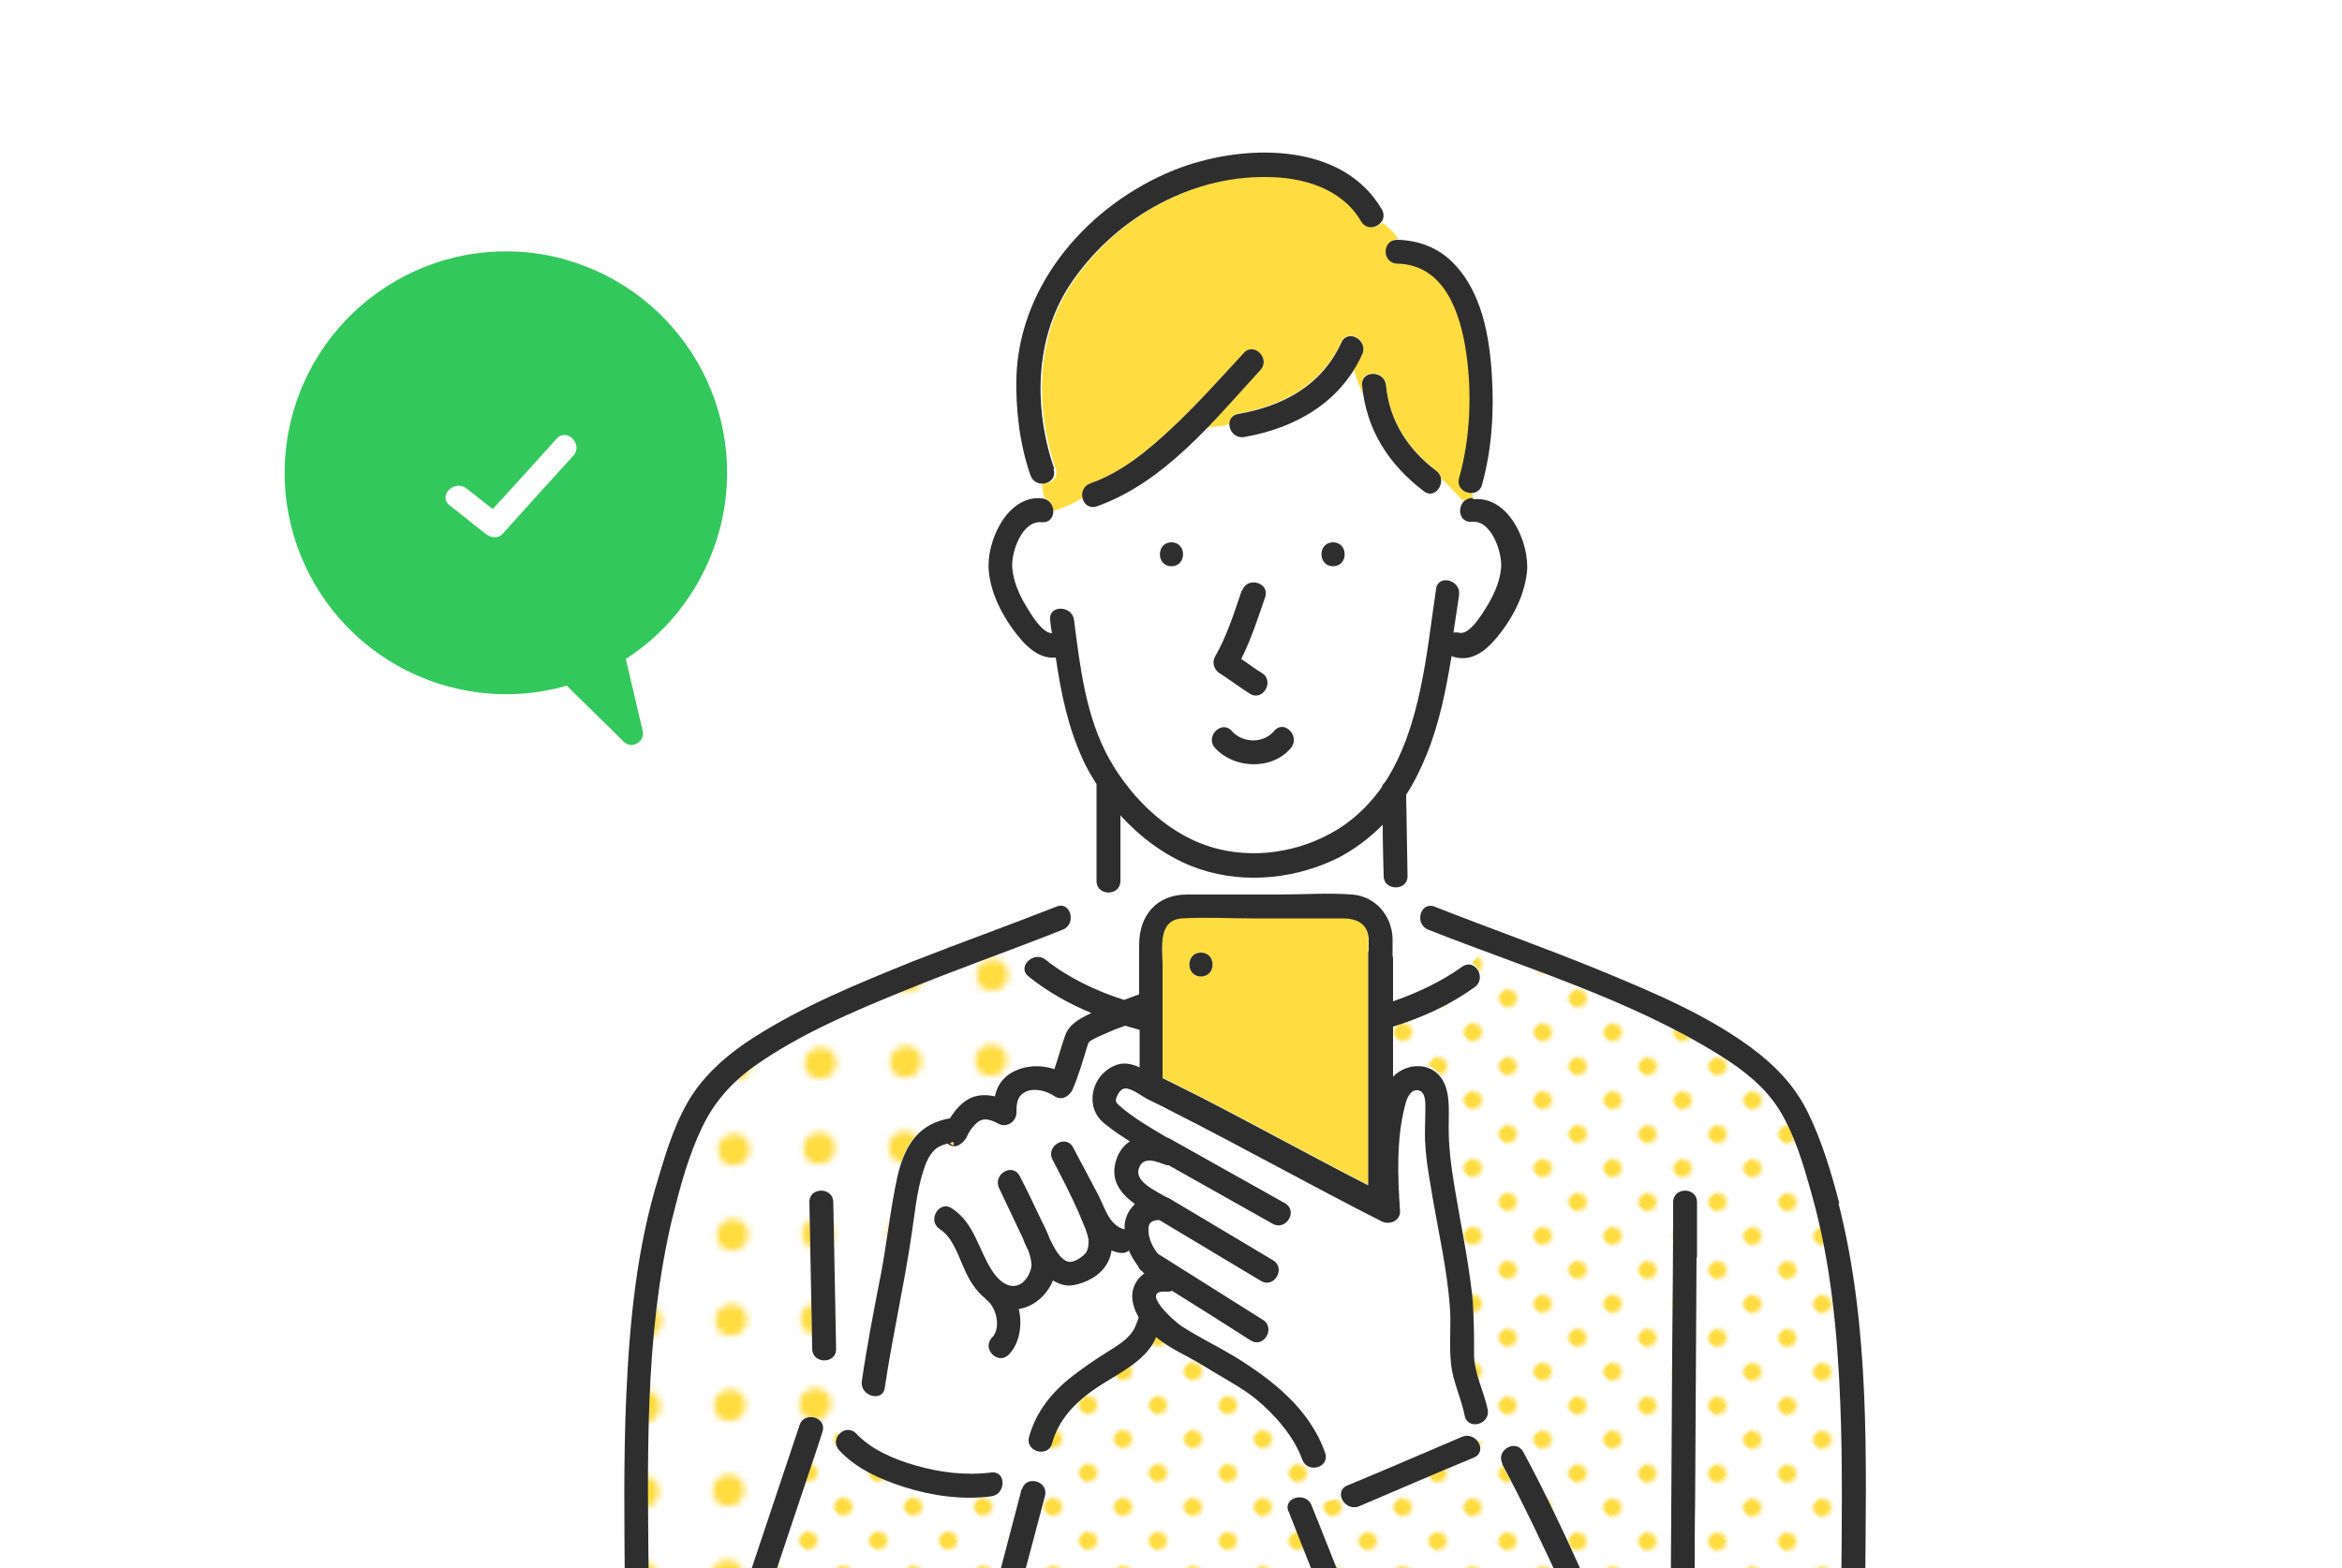 <?xml version="1.0" encoding="UTF-8"?>
<svg xmlns="http://www.w3.org/2000/svg" version="1.1" xmlns:xlink="http://www.w3.org/1999/xlink" viewBox="0 0 500 334.8">
  <defs>
    <style>
      .cls-1 {
        fill: #78c8c8;
      }

      .cls-2 {
        fill: #fff;
      }

      .cls-3 {
        fill: url(#_新規パターンスウォッチ_2-2);
      }

      .cls-4 {
        fill: none;
      }

      .cls-5 {
        fill: #33c85c;
      }

      .cls-6 {
        fill: #ffc85c;
      }

      .cls-7 {
        fill: #bfbfbf;
      }

      .cls-8 {
        fill: url(#_新規パターン_3-2);
      }

      .cls-9 {
        fill: url(#_新規パターンスウォッチ_2);
      }

      .cls-10 {
        fill: url(#_新規パターン_3-3);
      }

      .cls-11 {
        fill: #ffdc50;
      }

      .cls-12 {
        fill: url(#_新規パターン_4);
      }

      .cls-13 {
        display: none;
      }

      .cls-14 {
        fill: #ffdc3f;
      }

      .cls-15 {
        fill: url(#_新規パターン_3);
      }

      .cls-16 {
        fill: #323232;
      }

      .cls-17 {
        fill: #2e2e2e;
      }

      .cls-18 {
        fill: #e6e6e6;
      }
    </style>
    <pattern id="_新規パターンスウォッチ_2" data-name="新規パターンスウォッチ 2" x="0" y="0" width="12.5" height="12.5" patternTransform="translate(283.2 -8677.2) rotate(-44.1) scale(.8) skewX(1.7)" patternUnits="userSpaceOnUse" viewBox="0 0 12.5 12.5">
      <g>
        <rect class="cls-4" width="12.5" height="12.5"/>
        <rect class="cls-2" x="0" y="0" width="12.5" height="12.5"/>
        <circle class="cls-14" cx="6.3" cy="6.2" r="2.4"/>
      </g>
    </pattern>
    <pattern id="_新規パターンスウォッチ_2-2" data-name="新規パターンスウォッチ 2" patternTransform="translate(1556.6 -18743.3) rotate(-89.1) scale(1.4 1.4) skewX(1.8)" xlink:href="#_新規パターンスウォッチ_2"/>
    <pattern id="_新規パターン_4" data-name="新規パターン 4" x="0" y="0" width="5" height="5.2" patternTransform="translate(-25584.2 -9137.7) rotate(-135) scale(1.4 -1.4)" patternUnits="userSpaceOnUse" viewBox="0 0 5 5.2">
      <g>
        <rect class="cls-4" x="0" width="5" height="5.2"/>
        <rect class="cls-2" x="0" y="0" width="5" height="5.2"/>
        <circle class="cls-11" cx="2.5" cy="2.6" r="1.1"/>
      </g>
    </pattern>
    <pattern id="_新規パターン_3" data-name="新規パターン 3" x="0" y="0" width="5" height="5.2" patternTransform="translate(3292.9 -8060.5) rotate(-45) scale(.9)" patternUnits="userSpaceOnUse" viewBox="0 0 5 5.2">
      <g>
        <rect class="cls-4" x="0" width="5" height="5.2"/>
        <rect class="cls-2" x="0" y="0" width="5" height="5.2"/>
        <circle class="cls-6" cx="2.5" cy="2.6" r="1.1"/>
      </g>
    </pattern>
    <pattern id="_新規パターン_3-2" data-name="新規パターン 3" patternTransform="translate(3295.1 -8062.2) rotate(-45) scale(.9)" xlink:href="#_新規パターン_3"/>
    <pattern id="_新規パターン_3-3" data-name="新規パターン 3" patternTransform="translate(3295.1 -8062.2) rotate(-45) scale(.9)" xlink:href="#_新規パターン_3"/>
  </defs>
  <!-- Generator: Adobe Illustrator 28.7.3, SVG Export Plug-In . SVG Version: 1.2.0 Build 164)  -->
  <g>
    <g id="_レイヤー_1" data-name="レイヤー_1">
      <g>
        <path class="cls-2" d="M316.6,302.9c-1.3,1.1-3.6.9-4-1.2,0,0,0,0,0,0-.8-3.7-2.5-7.2-2.9-11-.5-4.2,0-8.5-.3-12.7-.7-7.6-2.4-15.1-3.6-22.6-.6-3.8-1.4-7.7-1.6-11.5-.2-2.5.1-4.9,0-7.4,0-1.3.1-4-1.5-4.3-1.9-.3-2.5,2.2-2.9,3.5-1.8,7-1.5,15.2-1,22.3.1,2.1-2.2,3-3.9,2.2-15-7.6-29.6-15.8-44.6-23.4-1.7-.9-3.5-1.7-5.2-2.6-1.2-.6-3.6-2.3-4.9-2.4-.8,0-1.5.9-1.8,1.6-.4,1.1-.3,1.4.5,2.1,3,2.6,6.5,4.7,10,6.7.2,0,.5.1.7.3,8.2,4.6,16.4,9.2,24.6,13.8,2.9,1.6.3,6-2.6,4.4-7.4-4.2-14.8-8.3-22.2-12.5-.1,0-.3,0-.4,0-2-.7-5.2-2.2-6,.8-.8,2.7,3.5,4.6,5.7,5.9.2,0,.5.2.7.3,7.4,4.4,14.9,8.9,22.3,13.3,2.8,1.7.3,6.1-2.6,4.4-7.2-4.3-14.5-8.7-21.7-13-1.6,0-2.5.6-2.3,2.5.2,1.7,1,3.3,2,4.7,7.5,4.7,14.9,9.4,22.4,14.1,2.8,1.8.2,6.2-2.6,4.4-5.6-3.5-11.2-7-16.8-10.6-.3.2-.7.3-1.1.2-5.9-.4,1.4,6.2,3.2,7.4,3.6,2.3,7.5,4.2,11.2,6.4,8.1,5,16.2,11.2,19.4,20.6,0,0,0,0,0,0,.7,2.1-1.3,3.4-3.1,3,.6,2.7,1.3,5.3,2.1,8,1.6-.3,3.1-.6,4.6-1.1-.4-1,0-2.1,1.2-2.7,8.2-3.5,16.3-7,24.5-10.4,1.1-.5,2.1-.2,2.8.4.2.2.4.4.6.6,1.1-.3,2-.4,2.9-.4-.6-1.5-1.2-3-1.8-4.5Z"/>
        <path class="cls-14" d="M203.2,243.9c-.1,0-.3,0-.4.1,1,1.3,1.2-.6.4-.1Z"/>
        <path class="cls-9" d="M211.7,319.5c-6.2.8-12.7-.1-18.6-2-5-1.6-10.2-3.9-13.8-7.8-1-1.1-.8-2.4-.1-3.4-1.1-.9-2.2-1.6-3.5-1.9,0,.4,0,.8-.1,1.3-.7,2-1.3,4-2,6.1-3,9.1-6.1,18.2-9.1,27.2h48c1.8-7,3.7-14,5.5-21,0-.2.1-.4.2-.6-1.4-.3-2.8-.6-4.1-.8,0,1.3-.8,2.7-2.4,2.9Z"/>
        <path class="cls-2" d="M244.1,271.7c-.1-.1-.3-.3-.4-.4-.4-.3-.7-.7-.9-1.1-.8-1.1-1.5-2.2-2-3.4-.5.4-1.2.6-2,.5-.6,0-1.2-.3-1.7-.5-.2.9-.4,1.8-.9,2.7-1.4,2.5-4.4,4.2-7.2,4.7-1.6.3-3.1-.2-4.4-1-1.2,3.3-4.1,5.6-7.3,6.1.8,3.4.2,7.3-2.1,9.7-2.3,2.4-5.9-1.3-3.6-3.6,2-2,.8-6.4-1.1-8-.2-.1-.3-.3-.4-.4-1.9-1.7-3.3-3.9-4.4-6.2-1.3-3-2.4-6.7-5.3-8.6-2.7-1.8-.2-6.3,2.6-4.4,4.9,3.3,5.6,8.7,8.6,13.3,1.3,1.9,3.6,4.3,6,2.9,1.6-.9,2.6-3.2,2.4-4.5-.1-.8-.3-1.7-.6-2.5-.2-.4-.4-.9-.6-1.3-.2-.5-.8-1.8-.3-.8-.2-.5-.5-1-.7-1.5-1.6-3.3-3.1-6.6-4.7-9.9-1.4-2.9,2.9-5.5,4.4-2.6,1.6,3,3,6,4.4,9,.6,1.4,1.4,3,2.1,4.6.8,1.5,2.1,4.3,3.9,4.7,1.1.2,3.2-1.1,3.8-2,.5-.8.6-1.9.5-2.8,0,.2-.2-.7-.2-.8-.2-.5-.3-1-.5-1.5-.4-1.2-1-2.4-1.5-3.6-1.7-3.8-3.5-7.5-5.5-11.1-1.5-2.9,2.9-5.5,4.4-2.6,1.8,3.4,3.6,6.8,5.4,10.2,1.4,2.7,2.3,6.5,5.6,7.3,0-.3,0-.7,0-1,.2-1.8,1-3.3,2.2-4.4-3.1-2.3-5.5-5.2-3.9-9.7.5-1.5,1.5-2.8,2.8-3.7-1.8-1.2-3.6-2.5-5.4-3.8-4.3-3.3-2.9-10.1,2-12.3,1.9-.9,3.7-.4,5.5.3v-8c-1-.3-2.1-.6-3.1-.9-1.3.5-2.7,1-4,1.6-1,.4-1.9.9-2.8,1.3-1,.5-1,.7-1.4,1.9-.8,2.9-1.8,5.9-3,8.8-.6,1.4-2.2,2.6-3.8,1.5-1.8-1.3-5.3-2.1-7.2-.3-.9.9-.9,2.7-1,3.9,0,1.9-2.1,3.2-3.9,2.2-1.5-.8-3.1-1.4-4.5-.2-.8.6-1.4,1.5-1.9,2.4-.2.9-.9,1.7-1.7,2.2-1,.7-2,.5-2.7-.1,0,0,0,0-.1,0-.8.2-1.6.5-2.3,1-1.5,1.1-2.3,3.1-2.8,4.9-1.4,4.4-1.8,9.1-2.5,13.6-1.6,10.9-4.1,21.7-5.7,32.6-.4,2.6-3.6,2.2-4.7.3-1.3,2.8-1.4,6-2.1,8.9.2.1.5.3.7.5,3.2,3.4,7.9,5.4,12.3,6.7,5.4,1.6,11,2.3,16.6,1.6,1.6-.2,2.4,1,2.4,2.2,1.4.2,2.8.5,4.1.8.5-1,1.5-1.4,2.4-1.2.4-2.2.7-4.3,1-6.5-1.4-.2-2.8-1.4-2.3-3.2,1.5-5.4,4.9-9.6,9.3-13,2.2-1.7,4.6-3.3,6.9-4.8,2.3-1.5,5.2-2.9,6.4-5.6.3-.7.6-1.4.8-2.1-.4-.7-.8-1.5-1-2.3-1-3,.1-5.6,2.2-7.1Z"/>
        <path class="cls-9" d="M320.7,312.6c-.8-1.5,0-3,1.2-3.6-.9-1.2-2.1-1.6-3.6-1.6.4,1.1.9,2.2,1.3,3.3-.4-1.1-.9-2.3-1.3-3.3-.9,0-1.8.2-2.9.4.8,1.1.8,2.7-.8,3.4-8.2,3.5-16.3,7-24.5,10.4-1.7.7-3.3-.4-3.8-1.8-1.5.4-3,.8-4.6,1.1.8,2.7,1.6,5.5,2.5,8.2-.9-2.7-1.7-5.4-2.5-8.2-.6.1-1.2.2-1.9.3,0,0,0,0,0,0,2.3,5.9,4.7,11.8,7,17.6h46.6c-4-8.9-8.2-17.8-12.9-26.4Z"/>
        <path class="cls-9" d="M277.9,311.4c-1.7-4.9-5.9-9.6-9.9-12.9-2.7-2.2-5.9-3.9-8.9-5.7-2.4-1.5-4.8-2.9-7.3-4.2-1.7-.9-3.5-2-5.1-3.3-.3.8-.7,1.5-1.2,2.2-2.9,3.9-8,6.1-11.9,8.9-4.2,3-7.8,6.6-9.1,11.6-.4,1.4-1.5,1.9-2.6,1.8-.3,2.2-.7,4.3-1,6.5,1.4.2,2.8,1.4,2.3,3.2-1.7,6.5-3.5,13.1-5.2,19.6h63.7c-2.1-5.4-4.3-10.8-6.4-16.3-1.2-3,3.7-4.4,4.9-1.4.6,0,1.2-.2,1.9-.3-.7-2.6-1.4-5.3-2.1-8-.8-.2-1.5-.7-1.9-1.7Z"/>
        <path class="cls-9" d="M393,300c-.6-15.2-2-30.5-6.2-45.2-1.8-6.1-3.6-12.6-7-18-3.1-4.8-7.6-8.4-12.4-11.3-15.7-9.8-33.4-16-50.8-22.5-.8.9-1.6,1.8-2.4,2.6,1.6.7,2.4,3.4.5,4.7-5.3,3.7-11.3,6.4-17.4,8.4v10.7c3.1-3.2,8.8-3.2,10.9,1.3,1.2,2.6,1.1,5.7,1,8.4,0,3.6.1,6.9.7,10.4,1.3,8.8,3.4,17.6,4.3,26.5.5,4.3.4,8.6.4,12.9,0,3.9,2.1,7.6,2.9,11.5.2,1.1-.2,2-.9,2.5.6,1.5,1.2,3,1.8,4.5,1.5,0,2.7.4,3.6,1.6,1.1-.5,2.5-.4,3.2,1,5.1,9.4,9.6,19.2,14,29h17.6c.1-16.7.2-33.4.3-50.2,0-10.7.1-21.4.2-32.1,0-3.3,5.1-3.3,5.1,0,0,3.9,0,7.9,0,11.8-.1,17.2-.2,34.3-.3,51.5,0,6.3,0,12.7-.1,19h31.4c0-13,.3-26-.2-39Z"/>
        <path class="cls-3" d="M219.5,208.4c-1.2-1-1.1-2.2-.3-3.1-.9-1-1.8-2-2.8-2.8-7.9,3-15.8,5.9-23.6,9.1-10.8,4.4-21.9,9.1-31.5,15.8-4.9,3.5-8.9,7.8-11.5,13.3-2.8,6-4.7,12.7-6.3,19.2-6.2,25.8-5.3,52.6-5.1,79.1h20.6c3.9-11.6,7.7-23.1,11.6-34.7.9-2.7,4.6-2.1,5,.1,1.2.2,2.4,1,3.5,1.9.7-.9,1.9-1.4,3-.8.7-3,.8-6.1,2.1-8.9-.3-.5-.4-1-.3-1.7,1.1-7.7,2.6-15.4,4.1-23,1.3-6.9,2-13.9,3.5-20.7,1.2-5.3,3.6-10.2,9.1-11.9.6-.2,1.4-.4,2.1-.5,1.1-1.7,2.5-3.3,4.3-4.3,1.7-.8,3.5-.9,5.3-.4.4-1.9,1.3-3.6,3-4.7,2.8-1.9,6.5-2.2,9.7-1.1.8-2.3,1.4-4.7,2.2-6.9.9-2.6,3.1-3.8,5.3-4.9.1,0,.2-.1.4-.2-4.8-2-9.3-4.6-13.4-7.8ZM173.4,288c-.2-10.4-.4-20.9-.6-31.3,0-3.3,5.1-3.3,5.1,0,.2,10.4.4,20.9.6,31.3,0,3.3-5.1,3.3-5.1,0Z"/>
        <path class="cls-2" d="M295,186.7c0-3.6-.1-7.3-.2-10.9-2.9,3.1-6.4,5.6-10.4,7.5-9.4,4.4-20.7,5.3-30.5,1.3-5.7-2.3-10.8-6.1-15.1-10.8v14c0,3.3-5.1,3.3-5.1,0v-.2l-7.6,5.8c2.5-.3,3.4,4,.7,5.1-3.5,1.4-6.9,2.7-10.4,4,1,.8,1.9,1.8,2.8,2.8.9-1,2.6-1.6,3.9-.5,4.9,3.9,10.8,6.7,16.8,8.6,1.1-.4,2.1-.8,3.2-1.2v-10.6c0-6.2,3.7-10.7,10.2-10.7,6.5,0,13.1,0,19.6,0s10.5-.4,15.7,0c5,.4,8.4,4.5,8.6,9.3,0,1.3,0,2.5,0,3.8v9.3c5.3-1.8,10.3-4.2,14.8-7.4.8-.5,1.5-.6,2.1-.3.8-.9,1.6-1.7,2.4-2.6-3.9-1.5-7.8-2.9-11.7-4.5-2.4-.9-2.1-4.2-.4-5-1.8-1.6-3.4-3.3-5.2-5-1.4,1.3-4.4.7-4.4-1.8Z"/>
        <path class="cls-14" d="M314.1,105.3c0,.4,0,.7,0,1.1,0,0,0,0,0,0,.1,0,.2,0,.3,0,0-.4,0-.7,0-1.1-.2,0-.4,0-.5,0Z"/>
        <path class="cls-2" d="M314.2,111.4c-2.5.2-3.1-2.8-1.7-4.3-1.8-1.4-3.1-3.4-4.9-4.8.3,2-1.7,4.1-3.6,2.6-7-5.3-11.6-12.1-12.9-20.6-.9-1.7-1.5-3.6-2.1-5.4-5.1,8.1-13.7,12.6-23.3,14.3-1.9.3-3.1-1.2-3.2-2.7-1.5.4-3.1.5-4.7.7-6.9,7.1-14.4,13.5-23.6,16.8-1.7.6-2.9-.6-3.1-2-2,1.4-4.3,2.4-6.7,3.1,0,1.2-.9,2.3-2.4,2.2-4.2-.4-6.4,6.3-6.3,9.6.2,2.9,1.4,5.7,2.9,8.2.9,1.5,3.4,5.8,5.6,5.9-.1-.9-.2-1.9-.4-2.8-.4-3.3,4.7-3.2,5.1,0,1.3,10.2,2.5,20.8,7.6,29.8,5,8.8,13.3,16.6,23.3,19.1,9,2.2,19,.2,26.6-5,3.3-2.3,6-5.1,8.2-8.2.1-.5.4-.8.7-1.1,7.7-11.8,8.9-28,10.9-41.3.5-3.3,5.4-1.9,4.9,1.4-.4,2.7-.8,5.3-1.2,8,.4,0,.8,0,1.2,0,2.3.7,5.2-4.2,6.1-5.9,1.5-2.5,2.7-5.3,2.9-8.2.2-3.3-2.1-10-6.3-9.6ZM250.1,120.9c-3.3,0-3.3-5.1,0-5.1s3.3,5.1,0,5.1ZM259.4,140.2c2.6-4.3,4.1-9.4,5.7-14.1,1.1-3.1,6-1.8,4.9,1.4-1.5,4.4-3,9-5.1,13.2,1.5,1,2.9,2,4.4,3,2.8,1.8.2,6.2-2.6,4.4-2.2-1.4-4.3-3-6.5-4.4-1.2-.7-1.6-2.3-.9-3.5ZM275.6,159.7c-4,4.8-12.2,4.5-16.2,0-2.2-2.5,1.4-6.1,3.6-3.6,2.3,2.6,6.7,2.7,9,0,2.1-2.5,5.7,1.1,3.6,3.6ZM284.6,120.9c-3.3,0-3.3-5.1,0-5.1s3.3,5.1,0,5.1Z"/>
        <path class="cls-14" d="M232.8,103.2c6.8-2.4,12.5-7.3,17.7-12.1,5.3-5,10.1-10.4,15-15.7,2.2-2.4,5.8,1.2,3.6,3.6-3.7,4-7.4,8.3-11.3,12.3,1.6-.2,3.2-.3,4.7-.7,0-1,.5-2,1.8-2.3,9.6-1.7,17.8-6.1,22.1-15.3,1.4-3,5.8-.4,4.4,2.6-.5,1.2-1.2,2.3-1.8,3.3.6,1.8,1.2,3.7,2.1,5.4-.1-.7-.2-1.4-.3-2.1-.3-3.3,4.8-3.3,5.1,0,.7,7.5,4.7,13.7,10.7,18.2.6.5,1,1.1,1.1,1.8,1.7,1.4,3.1,3.4,4.9,4.8.4-.4.9-.7,1.6-.8,0-.4,0-.7,0-1.1-1.5,0-3.1-1.3-2.5-3.2,2.4-8.5,2.7-18.2,1.5-26.9-1.2-8.3-4.6-18.6-14.5-18.9-3.2,0-3.3-5.1-.1-5.1-1-1.3-2.2-2.5-3.5-3.5-1,1.2-3.1,1.5-4.2-.3-4.1-7.2-12.5-9.5-20.3-9.5-16.8-.2-32.9,9.3-42,23.2-7.5,11.4-7.6,26.5-3.2,39.2.7,2.1-1.3,3.4-3,3.1.2,1,.3,2.1.5,3.1,1.3.4,1.9,1.6,1.9,2.8,2.4-.7,4.7-1.7,6.7-3.1-.2-1.2.3-2.4,1.7-2.9Z"/>
        <path class="cls-17" d="M275.6,159.7c2.1-2.5-1.5-6.2-3.6-3.6-2.3,2.7-6.7,2.6-9,0-2.2-2.5-5.8,1.2-3.6,3.6,4.1,4.5,12.2,4.8,16.2,0Z"/>
        <path class="cls-14" d="M286.7,196h-19.3c-5,0-10-.3-15,0-5.3.3-4.2,6.5-4.2,10.1v24c2.6,1.3,5.2,2.6,7.8,3.9,12.1,6.2,24,12.8,36.1,19v-50c0-.9,0-1.9,0-2.9-.2-3.2-2.7-4.2-5.5-4.2ZM256.4,208.5c-3.3,0-3.3-5.1,0-5.1s3.3,5.1,0,5.1Z"/>
        <path class="cls-17" d="M297.3,204.1c0-1.3,0-2.5,0-3.8-.2-4.9-3.7-8.9-8.6-9.3-5.2-.4-10.5,0-15.7,0s-13.1,0-19.6,0c-6.5,0-10.2,4.5-10.2,10.7v10.6c-1.1.4-2.1.8-3.2,1.2-6-1.9-11.9-4.7-16.8-8.6-2.5-2-6.2,1.6-3.6,3.6,4.1,3.3,8.6,5.8,13.4,7.8-.1,0-.2.1-.4.2-2.3,1.1-4.5,2.3-5.3,4.9-.8,2.3-1.4,4.6-2.2,6.9-3.2-1.1-6.9-.8-9.7,1.1-1.7,1.2-2.6,2.8-3,4.7-1.8-.4-3.6-.4-5.3.4-1.8.9-3.2,2.5-4.3,4.3-.8.1-1.5.3-2.1.5-5.5,1.7-7.9,6.6-9.1,11.9-1.5,6.8-2.2,13.8-3.5,20.7-1.5,7.7-3,15.3-4.1,23-.5,3.2,4.5,4.6,4.9,1.4,1.6-10.9,4.1-21.7,5.7-32.6.7-4.5,1.1-9.3,2.5-13.6.5-1.7,1.3-3.7,2.8-4.9.7-.5,1.5-.8,2.3-1,0,0,0,0,.1,0,.7.6,1.8.8,2.7.1.8-.5,1.4-1.4,1.7-2.2.5-.9,1.1-1.7,1.9-2.4,1.4-1.2,3-.6,4.5.2,1.7,1,3.8-.3,3.9-2.2,0-1.2,0-3,1-3.9,1.9-1.9,5.3-1,7.2.3,1.5,1,3.2-.1,3.8-1.5,1.2-2.8,2.1-5.8,3-8.8.4-1.3.4-1.4,1.4-1.9.9-.5,1.9-.9,2.8-1.3,1.3-.6,2.6-1.1,4-1.6,1,.3,2,.6,3.1.9v8c-1.8-.8-3.6-1.2-5.5-.3-4.9,2.2-6.3,8.9-2,12.3,1.7,1.4,3.5,2.6,5.4,3.8-1.3.9-2.3,2.2-2.8,3.7-1.6,4.5.8,7.4,3.9,9.7-1.2,1.1-2,2.6-2.2,4.4,0,.3,0,.7,0,1-3.3-.8-4.2-4.6-5.6-7.3-1.8-3.4-3.6-6.8-5.4-10.2-1.5-2.9-5.9-.3-4.4,2.6,1.9,3.6,3.8,7.3,5.5,11.1.5,1.2,1,2.4,1.5,3.6.2.5.3,1,.5,1.5,0,.1.2,1,.2.8,0,.9,0,2-.5,2.8-.6.9-2.7,2.3-3.8,2-1.8-.4-3.1-3.1-3.9-4.7-.6-1.6-1.4-3.2-2.1-4.6-1.4-3-2.9-6.1-4.4-9-1.5-2.9-5.8-.4-4.4,2.6,1.6,3.3,3.1,6.6,4.7,9.9.2.5.5,1,.7,1.5-.5-1,0,.2.3.8.2.4.4.9.6,1.3.3.8.5,1.7.6,2.5.2,1.3-.9,3.7-2.4,4.5-2.5,1.3-4.8-1-6-2.9-3-4.6-3.7-10.1-8.6-13.3-2.7-1.8-5.3,2.6-2.6,4.4,2.9,1.9,3.9,5.6,5.3,8.6,1,2.3,2.4,4.6,4.4,6.2.1.1.2.3.4.4,2,1.6,3.1,5.9,1.1,8-2.3,2.4,1.3,6,3.6,3.6,2.3-2.4,2.9-6.3,2.1-9.7,3.2-.5,6-2.9,7.3-6.1,1.3.8,2.8,1.3,4.4,1,2.8-.5,5.8-2.1,7.2-4.7.5-.9.8-1.8.9-2.7.5.2,1.1.4,1.7.5.8.1,1.5,0,2-.5.5,1.2,1.2,2.3,2,3.4.2.4.4.8.9,1.1.1.2.3.3.4.4-2.1,1.5-3.2,4.1-2.2,7.1.2.8.6,1.5,1,2.3-.2.7-.5,1.4-.8,2.1-1.2,2.6-4.1,4.1-6.4,5.6-2.4,1.5-4.7,3.1-6.9,4.8-4.4,3.4-7.8,7.6-9.3,13-.9,3.2,4.1,4.5,4.9,1.4,1.4-5.1,4.9-8.7,9.1-11.6,3.9-2.7,9.1-5,11.9-8.9.5-.7.9-1.4,1.2-2.2,1.6,1.3,3.4,2.4,5.1,3.3,2.5,1.3,4.9,2.7,7.3,4.2,3,1.8,6.2,3.5,8.9,5.7,4,3.3,8.1,7.9,9.9,12.9,1.1,3.1,6,1.8,4.9-1.4,0,0,0,0,0,0-3.3-9.4-11.3-15.6-19.4-20.6-3.7-2.2-7.6-4.1-11.2-6.4-1.8-1.2-9.2-7.9-3.2-7.4.4,0,.8,0,1.1-.2,5.6,3.5,11.2,7,16.8,10.6,2.8,1.8,5.4-2.7,2.6-4.4-7.5-4.7-14.9-9.4-22.4-14.1-1.1-1.4-1.9-3-2-4.7-.2-1.9.7-2.5,2.3-2.5,7.2,4.3,14.5,8.7,21.7,13,2.8,1.7,5.4-2.7,2.6-4.4-7.4-4.4-14.9-8.9-22.3-13.3-.2-.1-.5-.2-.7-.3-2.2-1.3-6.5-3.2-5.7-5.9.9-3,4-1.5,6-.8.1,0,.3,0,.4,0,7.4,4.2,14.8,8.3,22.2,12.5,2.9,1.6,5.5-2.8,2.6-4.4-8.2-4.6-16.4-9.2-24.6-13.8-.2-.1-.5-.2-.7-.3-3.4-2-7-4.1-10-6.7-.8-.7-1-1-.5-2.1.3-.7.9-1.6,1.8-1.6,1.4,0,3.7,1.8,4.9,2.4,1.7.8,3.5,1.7,5.2,2.6,15,7.6,29.6,15.8,44.6,23.4,1.6.8,4-.1,3.9-2.2-.5-7.2-.8-15.3,1-22.3.3-1.3,1-3.8,2.9-3.5,1.7.3,1.5,3,1.5,4.3,0,2.5-.2,4.9,0,7.4.2,3.8,1,7.7,1.6,11.5,1.3,7.5,3,15,3.6,22.6.4,4.2-.2,8.5.3,12.7.4,3.8,2.2,7.3,2.9,11,0,0,0,0,0,0,.7,3.2,5.6,1.8,4.9-1.4-.8-3.8-2.8-7.5-2.9-11.5,0-4.3,0-8.6-.4-12.9-1-8.9-3-17.6-4.3-26.5-.5-3.5-.8-6.9-.7-10.4,0-2.8.2-5.9-1-8.4-2.1-4.5-7.8-4.5-10.9-1.3v-10.7c6.2-1.9,12.1-4.6,17.4-8.4,2.7-1.9.1-6.3-2.6-4.4-4.5,3.2-9.6,5.6-14.8,7.4v-9.3ZM202.8,244c.2,0,.3,0,.4-.1.7-.4.6,1.5-.4.1ZM292.1,203.1v50c-12.1-6.2-24-12.8-36.1-19-2.6-1.3-5.2-2.6-7.8-3.9v-24c0-3.7-1.1-9.8,4.2-10.1,4.9-.3,10,0,15,0h19.3c2.8,0,5.2,1,5.5,4.2,0,.9,0,1.9,0,2.9Z"/>
        <path class="cls-17" d="M256.4,203.4c-3.3,0-3.3,5.1,0,5.1s3.3-5.1,0-5.1Z"/>
        <path class="cls-17" d="M265.1,126.1c-1.6,4.7-3.2,9.8-5.7,14.1-.7,1.2-.2,2.8.9,3.5,2.2,1.4,4.3,3,6.5,4.4,2.8,1.8,5.4-2.7,2.6-4.4-1.5-.9-2.9-2-4.4-3,2.1-4.2,3.6-8.8,5.1-13.2,1.1-3.1-3.9-4.5-4.9-1.4Z"/>
        <path class="cls-17" d="M250.1,120.9c3.3,0,3.3-5.1,0-5.1s-3.3,5.1,0,5.1Z"/>
        <path class="cls-17" d="M284.6,120.9c3.3,0,3.3-5.1,0-5.1s-3.3,5.1,0,5.1Z"/>
        <path class="cls-17" d="M298.5,56.3c9.9.3,13.3,10.6,14.5,18.9,1.3,8.7.9,18.4-1.5,26.9-.9,3.2,4.1,4.5,4.9,1.4,2.1-7.5,2.6-15.7,2.1-23.4-.5-8.2-2.1-17.5-8-23.7-3.2-3.4-7.5-5.1-12.2-5.2-3.3,0-3.3,5,0,5.1Z"/>
        <path class="cls-17" d="M225.1,100.2c-4.4-12.7-4.3-27.7,3.2-39.2,9.1-13.9,25.3-23.4,42-23.2,7.8,0,16.2,2.4,20.3,9.5,1.7,2.8,6.1.3,4.4-2.6-8.6-14.8-30.3-14-44.3-8.4-18.1,7.3-33,24.1-33.7,44.1-.2,7,.7,14.5,3,21.1,1.1,3.1,6,1.8,4.9-1.4Z"/>
        <path class="cls-17" d="M290.8,82.3c.9,9.5,5.7,16.9,13.2,22.6,2.6,2,5.2-2.5,2.6-4.4-6-4.5-10-10.7-10.7-18.2-.3-3.3-5.4-3.3-5.1,0Z"/>
        <path class="cls-17" d="M286.4,73.1c-4.2,9.2-12.4,13.6-22.1,15.3-3.2.6-1.9,5.5,1.4,4.9,10.8-1.9,20.4-7.3,25.1-17.6,1.4-3-3-5.6-4.4-2.6Z"/>
        <path class="cls-17" d="M269.1,79c2.2-2.4-1.4-6.1-3.6-3.6-4.9,5.3-9.7,10.7-15,15.7-5.2,4.9-10.9,9.7-17.7,12.1-3.1,1.1-1.8,6,1.4,4.9,14.4-5.1,24.9-18.2,34.9-29.1Z"/>
        <path class="cls-17" d="M314.2,106.3c-3.3.3-3.3,5.4,0,5.1,4.2-.4,6.4,6.3,6.3,9.6-.2,2.9-1.4,5.7-2.9,8.2-1,1.6-3.8,6.5-6.1,5.9-.5-.1-.9-.1-1.2,0,.4-2.7.8-5.4,1.2-8,.5-3.2-4.4-4.6-4.9-1.4-2,13.3-3.2,29.5-10.9,41.3-.3.3-.6.6-.7,1.1-2.2,3.1-4.9,5.9-8.2,8.2-7.7,5.2-17.6,7.2-26.6,5-10-2.4-18.3-10.3-23.3-19.1-5.1-9.1-6.3-19.7-7.6-29.8-.4-3.2-5.5-3.3-5.1,0,.1.9.2,1.9.4,2.8-2.2,0-4.7-4.4-5.6-5.9-1.5-2.5-2.7-5.3-2.9-8.2-.2-3.3,2.1-10,6.3-9.6,3.3.3,3.3-4.8,0-5.1-7.4-.7-11.9,9.3-11.3,15.5.4,4.5,2.5,8.8,5.1,12.4,2.2,3,5.2,6.5,9.2,6.1,1.1,7.5,2.6,14.9,5.8,21.8.8,1.8,1.8,3.5,2.9,5.2v20.7c0,3.3,5.1,3.3,5.1,0v-14c4.3,4.7,9.4,8.5,15.1,10.8,9.8,3.9,21,3.1,30.5-1.3,4-1.9,7.4-4.5,10.4-7.5,0,3.6.1,7.3.2,10.9,0,3.3,5.2,3.3,5.1,0-.1-5.8-.2-11.5-.3-17.3,1.7-2.6,3.1-5.5,4.3-8.4,2.8-6.8,4.2-14,5.4-21.2.2,0,.4.2.6.2,4.4,1.2,7.7-2.3,10.1-5.5,2.8-3.7,4.9-8.1,5.4-12.7.6-6.2-3.9-16.2-11.3-15.5Z"/>
        <path class="cls-17" d="M275.1,322.7c2.1,5.4,4.3,10.8,6.4,16.3h5.5c-2.3-5.9-4.7-11.8-7-17.6-1.2-3-6.2-1.7-4.9,1.4Z"/>
        <path class="cls-17" d="M172.8,256.7c.2,10.4.4,20.9.6,31.3,0,3.3,5.2,3.3,5.1,0-.2-10.4-.4-20.9-.6-31.3,0-3.3-5.2-3.3-5.1,0Z"/>
        <path class="cls-17" d="M312.1,306.8c-8.2,3.5-16.3,7-24.5,10.4-3,1.3-.4,5.7,2.6,4.4,8.2-3.5,16.3-7,24.5-10.4,3-1.3.4-5.7-2.6-4.4Z"/>
        <path class="cls-17" d="M320.7,312.6c4.6,8.6,8.8,17.5,12.9,26.4h5.6c-4.4-9.8-8.9-19.6-14-29-1.6-2.9-6-.3-4.4,2.6Z"/>
        <path class="cls-17" d="M362.3,268.5c0-3.9,0-7.9,0-11.8,0-3.3-5.1-3.3-5.1,0,0,10.7-.1,21.4-.2,32.1-.1,16.7-.2,33.4-.3,50.2h5.1c0-6.3,0-12.7.1-19,.1-17.2.2-34.3.3-51.5Z"/>
        <path class="cls-17" d="M211.7,314.4c-5.6.7-11.2,0-16.6-1.6-4.4-1.3-9.1-3.3-12.3-6.7-2.3-2.4-5.9,1.2-3.6,3.6,3.6,3.9,8.8,6.2,13.8,7.8,6,1.9,12.4,2.8,18.6,2,3.2-.4,3.3-5.5,0-5.1Z"/>
        <path class="cls-17" d="M218.1,318c-1.8,7-3.7,14-5.5,21h5.3c1.7-6.5,3.5-13.1,5.2-19.6.8-3.2-4.1-4.5-4.9-1.4Z"/>
        <path class="cls-17" d="M175.6,305.7c1-3.1-3.9-4.5-4.9-1.4-3.9,11.6-7.7,23.1-11.6,34.7h5.4c3-9.1,6.1-18.2,9.1-27.2.7-2,1.3-4,2-6.1Z"/>
        <path class="cls-17" d="M143.6,259.9c1.6-6.5,3.4-13.2,6.3-19.2,2.6-5.5,6.5-9.8,11.5-13.3,9.6-6.7,20.7-11.4,31.5-15.8,11.2-4.6,22.7-8.6,34-13.1,3-1.2,1.7-6.2-1.4-4.9-10.2,4-20.5,7.7-30.7,11.7-11.6,4.7-23.4,9.5-34,16.3-5,3.2-9.6,7.1-12.9,12-3.5,5.3-5.5,11.7-7.3,17.8-4.7,15.1-6.2,31-6.9,46.7-.6,13.6-.4,27.2-.3,40.8h5.1c-.2-26.4-1.1-53.3,5.1-79.1Z"/>
        <path class="cls-17" d="M392.7,257c-1.7-6.5-3.7-13.3-6.7-19.4-2.7-5.6-7-10.1-12-13.8-9.7-7.2-21.3-12-32.4-16.6-11.7-4.8-23.6-9-35.3-13.6-3.1-1.2-4.4,3.7-1.4,4.9,21,8.3,43.2,14.9,62.4,26.9,4.8,3,9.3,6.5,12.4,11.3,3.4,5.4,5.3,11.9,7,18,4.2,14.7,5.6,30,6.2,45.2.5,13,.3,26,.2,39h5.1c.2-27.4,1.1-55.3-5.7-82Z"/>
        <path class="cls-5" d="M120.2,55.3c25.2,6.8,40.2,32.7,33.4,57.9-3.2,11.8-10.5,21.4-20,27.5,1.2,5.1,2.4,10.2,3.6,15.3.6,2.4-2.4,4.1-4.1,2.3-4-4-8.1-7.9-12.1-11.9-8,2.3-16.6,2.5-25.2.2-25.2-6.8-40.2-32.7-33.4-57.9,6.8-25.2,32.7-40.2,57.9-33.4Z"/>
        <path class="cls-2" d="M118.8,93.7c-4.5,5-9,10-13.6,15-1.9-1.5-3.7-2.9-5.6-4.4-2.6-2-6.2,1.6-3.6,3.6,2.6,2,5.1,4.1,7.7,6.1,1,.8,2.6,1.1,3.6,0,5-5.6,10-11.1,15.1-16.7,2.2-2.4-1.4-6.1-3.6-3.6Z"/>
      </g>
    </g>
    <g id="_レイヤー_2" data-name="レイヤー_2" class="cls-13">
      <path class="cls-12" d="M68.2,158.2c15.3-81.6,119.5-102.5,190-104.7,77-2.4,144.6,33.8,144.2,118.5,15.2,27.3,32.9,59.3,9.6,88.1-35.1,43.5-80.5,33.3-128.9,52.8-14.3,5.7-51.5,9.6-66.8,11.8-35.7,5.3-58.6-29.5-87.4-44.3-50.4-25.9-71.6-64.7-60.8-122.2Z"/>
      <g>
        <path class="cls-1" d="M40,231.7s0,0,0,0c0,0,0,0,.1,0,0,0-.1,0-.1,0Z"/>
        <path class="cls-1" d="M38.9,234c0-.1,0-.2,0,0h0Z"/>
        <path class="cls-1" d="M32,240.1c-.1.6,0,.3,0,0h0Z"/>
        <path class="cls-1" d="M32,240.1s0,0,0-.1c0,0,0,0,0,.1Z"/>
        <path class="cls-1" d="M352.4,229.4s0,0,0,0c.3,0,.3,0,.2,0,0,0-.1,0-.2,0Z"/>
        <path class="cls-1" d="M352.3,229.4s0,0,.1,0c0,0,0,0,0,0,0,0,0,0,0,0Z"/>
        <path class="cls-1" d="M40.4,231.7c0,0,.2,0,0,0,0,0,0,0,0,0Z"/>
        <path class="cls-1" d="M136.5,233.7s0,0-.1,0c0,0,.1,0,.1,0Z"/>
        <path class="cls-2" d="M348.4,225.1s0,0,0,0c0,.1.2.4.2.4.1.2.2.4.3.7.2.4.5.8.7,1.2.2.2.5.6,0,.2.1.1.2.3.4.4.2.2.4.5.7.7,0,0,0,0,0,0,0,0,.3.2.3.2.1,0,.3.2.4.2,0,0,0,0,.2,0,0,0,.1,0,.2,0,.1,0,.2,0,.3,0,0,0,.2,0,.2,0,0,0,0,0,.1,0,.1,0,.3,0,.4,0,.2,0,.5-.1.7-.2,0,0,0,0,0,0,.1,0,.3-.2.4-.2.1,0,.2-.2.3-.2,0,0,0,0,0,0,.3-.3.6-.5.8-.8,0,0,.1-.1.2-.2,0,0,.3-.3.3-.4.5-.7.9-1.4,1.2-2.2-2.9,0-5.8,0-8.7,0Z"/>
        <path class="cls-2" d="M138.7,230.7c-2.8,0-5.7,0-8.5,0,.4.7.7,1.3,1.1,2,0,0,0,0,0,0,0,0,0,0,0,0,.1.1.2.3.4.4.2.2.5.4.7.6,0,0,0,0,0,0,.1,0,.3.2.4.3.1,0,.2.1.3.2.2,0,.5.1.7.2,0,0,.1,0,.2,0,0,0,.2,0,.2,0,.1,0,.3,0,.4,0,.3,0,.5-.1.8-.2.1,0,.3-.1.4-.2.1,0,.2-.2.4-.2,0,0,0,0,0,0,.3-.3.5-.5.8-.7.1-.1.2-.3.3-.4,0,0,.2-.2.2-.3.4-.6.7-1.1,1-1.7Z"/>
        <path class="cls-1" d="M134.1,234.5c.3,0,.2,0,0,0,0,0,0,0-.1,0,0,0,0,0,0,0Z"/>
        <path class="cls-11" d="M391,187.1c1.8-8.1,3.8-16.4.9-24.5-2.3-6.6-7-12.2-12-16.9-8.8-8.3-22.8-17.3-33.7-7.1-.9.8-1.9.8-2.7.4-.4,1-1.4,1.7-2.8,1.3-9.8-3.1-17.8,7-22,14.5-6.2,11.1-4.7,23.8-1.2,35.5,0,.1,0,.3,0,.4.9-.4,1.7-.8,2.6-1.2-.3-.4-.5-.9-.5-1.4.6-4.6,2.3-9,4.4-13,2.5-4.6,5.7-9,9.5-12.6.7-.7,1.5-.8,2.3-.6,1.4-.8,3.1-1.4,4.9-1.7.3-1.1,1.1-1.9,2.3-1.9s2.6,1.1,2.4,2.4c-.4,4.7,1.1,9.5,4.3,13,3.2,3.5,7.8,5.4,12.6,5.4,2.2,0,2.8,2.3,2,3.7,3.1.4,6.3-.3,9.4-1-7.1-5-12-13-12.8-21.8-.1-1.3,1.2-2.4,2.4-2.4s2.3,1.1,2.4,2.4c1,10,8.7,18.8,18.4,21.4.5.1.9.4,1.1.7.1,0,.2,0,.3,0,1.3,0,2.5,1.2,2.4,2.4,0,.4,0,.9,0,1.3,0,1.5-.2,2.9-.3,4.4,1.5-.6,3.2-.7,4.8-.3-1.1-.4-2-1.4-1.7-2.9Z"/>
        <path class="cls-2" d="M388.9,195.3c-.5.3-1,.4-1.4.4-.3,1.1-1.1,1.9-2.3,1.9-1.3,0-2.5-1.2-2.4-2.4,0-.4,0-.9,0-1.3.2-2.5.3-5,.5-7.6,0,0-.1,0-.2,0-3.3-.9-6.4-2.4-9.2-4.3-3.1.6-6.3,1.4-9.4,1-.4.7-1,1.2-2,1.2-6,0-11.9-2.4-16-6.8-4.1-4.4-6.2-10.5-5.8-16.4,0-.2,0-.4.1-.6-1.8.3-3.4.8-4.9,1.7,1.6.5,2.8,2.6,1.2,4.1-3.5,3.3-6.3,7.1-8.6,11.3-1,1.9-1.9,3.8-2.6,5.8-.3.9-.6,1.9-.9,2.8-.1.4-.2.8-.3,1.3,0,.2,0,.5-.1.7,0,.1,0,.6,0,.3-.2,1.3-1,2.4-2.4,2.4s-1.5-.4-2-1c-.9.4-1.7.9-2.6,1.2.2,1.8-1.6,2.9-3.1,2.5-.5.4-1.1.6-1.9.4-.2.2-.9.5-1.1.9-1.8,2.3-2.3,5.1-1.4,7.9.9,2.6,2.7,5.6,4.7,7.5,1.3,1.2,3.3,2,4.9,2.7,1,.4,2.1.8,2.5,2.1.3,1,.3,2.1.5,3.1.5,3.3,1,6.4,2.1,9.5,3.2,9.1,10,17,19.4,19.9,9.1,2.8,19.2.9,26.1-5.8,1.8-1.7,3.4-3.6,4.9-5.6.1-.7.5-1.2,1-1.5,4-6,6.6-12.9,7.5-20.1.2-1.4,1-2.3,2.4-2.4,0,0,0,0,0,0,0,0,0,0,.1,0,.4,0,.9-.2,1.3-.3,1.3-.3,2.5-.8,3.5-1.7,1.6-1.4,2.2-4,2.5-6,.5-2.8.5-12-4.8-8.5ZM353.1,208.9c3.2,0,3.2,4.9,0,4.9s-3.2-4.9,0-4.9ZM339.6,194.5c-3.2,0-3.2-4.9,0-4.9s3.2,4.9,0,4.9ZM363.1,223.3c-.8,2.8-2,5.5-3.8,7.7-2.5,3-6.3,4.2-9.9,2.5-3.8-1.8-5.7-6.3-6.6-10.2,0-.2,0-.3,0-.5,0,0,0,0,0-.1,0-.7.3-1.4.9-1.9,0,0,0,0,0,0,0,0,.2-.1.3-.2,0,0,.1,0,.2-.1,0,0,.1,0,.2,0,0,0,.1,0,.2,0,0,0,.1,0,.2,0,0,0,0,0,0,0,.1,0,.3,0,.4,0,0,0,0,0,0,0,.7,0,1.3,0,2,0,4.5,0,9.1,0,13.6,0,1.6,0,2.8,1.6,2.4,3.1ZM366.4,195.3c-3.2,0-3.2-4.9,0-4.9s3.2,4.9,0,4.9Z"/>
        <path class="cls-1" d="M133.9,234.5s0,0,.1,0c0,0,0,0,0,0,0,0,0,0,0,0Z"/>
        <path class="cls-2" d="M124.4,255.4c-4.2-1.3-8-3.6-11.2-6.5-.3,2.2-1.2,4.2-2.4,6.1,1.4,0,2.8,1.2,2.2,3-1.7,5-4.8,9.1-9,12.2-2,1.4-4.1,2.6-6.4,3.7.8.7,1.9,1,3,1.2.6-.2,1.3-.2,2,.2,1.5.9,2.9,1.7,4.4,2.6,10,5.9,19.9,11.8,29.9,17.7,1.3-.7,2.5-1.5,3.8-2.2,10.9-6.4,21.8-12.9,32.6-19.3,1.4-.9,2.8,0,3.4,1.1.7-.6,1.4-1.2,2.2-1.7-3.7-1.6-7.4-3.1-11-5-3.1-1.6-6.1-3.6-7.9-6.7-2.2-3.7-2.9-8.2-3.7-12.4-.2-.9.1-1.7.6-2.2,0-.2-.2-.4-.3-.5-8.2,8.5-20.3,12.5-32.2,8.7Z"/>
        <path class="cls-2" d="M108.7,179.5c-3.9,6.7-5.8,14.3-5.6,22,0,2-1.9,2.7-3.4,2.2-.3,0-.6,0-.9,0-.2,0-.5-.1-.7-.2,0,0-.3,0-.4,0-.2,0-.4,0-.7,0h0c0,0-.1,0-.2,0-.2,0-.4.2-.6.2,0,0,0,0,.1,0,0,0,.1,0,.1,0,0,0,0,0-.1,0,0,0-.1,0-.2,0,0,0-.2.1-.3.2.2-.1-.2.1-.3.3-.1.1-.5.7-.1.1,0,.1-.2.3-.3.4,0,.1-.2.3-.3.5,0,0,0,.2-.1.2,0,.1-.2.4-.2.5,0,.2-.1.4-.2.6-.1.4-.2.8-.3,1.3,0,0,0,0,0,0,0,0,0,.2,0,.2,0,.2,0,.5,0,.7,0,.4,0,.9,0,1.3,0,.5,0,1,0,1.5,0,0,0,.3,0,.4,0,.1,0,.4,0,.4.2,1,.4,1.9.7,2.9,0,.2.2.5.2.7,0,0,0,.2.1.3.2.4.3.7.5,1.1.2.4.5.8.7,1.2,0,0,.1.2.2.2,0,.1.2.2.3.3.1.2.3.3.4.4,0,0,.1.1.2.2,0,0,.2.1.2.2,0,0,0,0,0,0,0-.4-.1-.7-.2-1.1-.5-3.1,4.2-4.4,4.7-1.3,1.2,8.1,4.3,15.8,9.2,22.4,4.2,5.7,9.5,10,16.5,11.6,6.3,1.4,13.1.4,18.7-2.8,11-6.4,15.6-19.5,17.2-31.4.2-1.1,1.4-1.8,2.4-1.8.3-2.2.4-4.4.4-6.6-1.3,0-2.5-1.1-2.4-2.4,0-5.5-1.4-10.8-4.4-15.6,0-.1-.1-.2-.2-.4-16.5,0-32.7-7.3-43.8-19.5-3.1,1.3-5.5,3.4-7.6,5.9.6.7.9,1.7.3,2.7ZM148.2,198c3.2,0,3.2,4.9,0,4.9s-3.2-4.9,0-4.9ZM134.8,216.2c3.2,0,3.2,4.9,0,4.9s-3.2-4.9,0-4.9ZM125.3,226.4s0,0,0,0c0,0,.2-.1.3-.2,0,0,.1,0,.2-.1,0,0,.1,0,.2,0,0,0,.1,0,.2,0,0,0,.1,0,.2,0,0,0,0,0,0,0,.1,0,.3,0,.4,0,0,0,0,0,0,0,.7,0,1.3,0,2,0,4.5,0,9.1,0,13.6,0,1.5,0,2.8,1.6,2.4,3.1-.8,2.7-2,5.2-3.8,7.3-2.5,2.9-6.4,4.1-9.9,2.4-3.7-1.7-5.6-6-6.6-9.7,0-.2,0-.4,0-.5,0,0,0,0,0-.1,0-.7.3-1.4.9-1.9ZM120.3,197.7c3.2,0,3.2,4.9,0,4.9s-3.2-4.9,0-4.9Z"/>
        <path class="cls-11" d="M93.2,199.7c1.5-1,3.2-1.3,4.9-1.1.3-7.5,2.5-15,6.3-21.5,1-1.7,3-1.4,4-.3,2.1-2.6,4.6-4.7,7.6-5.9-.6-.6-1.1-1.2-1.6-1.9-2-2.4,1.5-5.9,3.5-3.5,10.7,12.9,27,20.4,43.8,20,1.6,0,2.4,1.2,2.4,2.5,0,0,.2.2.2.3,3.4,5.4,5.2,11.7,5.1,18,0,1.3-1.1,2.4-2.4,2.4h0c0,2.2-.1,4.4-.4,6.6.2,0,.4,0,.6,0,1.4.4,1.9,1.7,1.7,3-1.1,7.8-3.3,15.7-7.5,22.5-1.3,2.1-2.9,4.1-4.6,5.8,0,.2.2.4.3.5,1.2-1.2,3.6-1.2,4.1.9.8,4.1,1.4,9.3,4.2,12.6,3.2,3.6,8.8,5.4,13.1,7.3,3.7,1.6,7.5,3.2,11.3,4.8-4.3-7.4-7.5-15.5-10.2-23.6-3.5-10.6-6-21.5-7.6-32.4-.2-1.7,1-2.8,2.3-3-.3-2.1-.6-4.2-.4-6.3-1.1-.4-1.9-1.4-1.6-2.9,1.1-5.7,1.3-11.6.9-17.4-.8-10.3-3.8-21.4-11.1-29-3.8-4-8.5-7.2-13.5-9.6-5.1-2.5-11-4-16.5-2.6-1.6.4-2.8-.7-3-2-1.1.2-2.1.5-3,1-.1.8-.7,1.5-1.7,1.7-1.3.3-2.6.6-3.8,1-.7.3-1.4.6-2.2.9-7.9,3.6-14.3,10.9-18.5,18.3-2.5,4.3-4.2,9-5.2,13.9-1,5.3-.8,10.9-.6,16.3,0,1.5-1.1,2.3-2.2,2.4,0,.7,0,1.3,0,2,.5-.6,1.1-1.2,1.8-1.7Z"/>
        <path class="cls-1" d="M120.2,147.6c-.7.3-1.5.6-2.2.9.8-.3,1.5-.6,2.2-.9Z"/>
        <path class="cls-2" d="M315.5,261.5c11.2,6,23.5,10.2,36.3,10.3,12.3,0,24-3.9,34.4-10.5l-5.6-3.1c0,1.2,0,2.4.1,3.6,0,3.2-4.8,3.1-4.9,0,0-1.1,0-2.1,0-3.2-.2-5.1-.3-10.2-.5-15.3-4.7,4.9-10.6,8.6-17.5,9.7-7.8,1.3-16.1-.3-22.8-4.6-2.5-1.6-4.7-3.5-6.7-5.7,0,5.1,0,10.3,0,15.4,0,3.2-4.9,3.2-4.9,0,0-.9,0-1.7,0-2.6,0,0,0,0,0,0l-8.9,5.7c.1,0,.2,0,.3,0,.3,0,.5.1.8.3Z"/>
        <path class="cls-1" d="M393.5,190.3s0,0,0-.1c-.1,0-.3,0-.4,0,.1,0,.2,0,.4.1Z"/>
        <path class="cls-2" d="M216.3,333.7s0,0,0,0c0,0,0,0,0,0,0-.6-.2-1.1-.2-1.7-.4-3.1-1-6.2-1.5-9.3-1.4-7.6-3.1-15.1-5.5-22.4-1.9-5.8-4.3-12.9-9.2-16.9-1.3-1.1-3.6-2.1-5.4-2.9-3-1.4-6.1-2.8-9.1-4.1-2.2-.9-4.4-1.8-6.5-2.8-.7.5-1.5,1.1-2.2,1.7.5,1,.4,2.4-.9,3.1-1.5.9-3.1,1.8-4.6,2.7-10.9,6.4-21.7,12.9-32.6,19.3-.7.7-1.7.9-2.8.3-1.5-.9-2.9-1.7-4.4-2.6-10.4-6.2-20.8-12.3-31.2-18.5-2-1.2-1.2-3.8.5-4.4-1.1-.3-2.2-.6-3-1.2-2.9,1.4-5.9,2.5-8.9,3.6-1.2.5-2.7-.5-3-1.7-.1-.5-.1-.9,0-1.3-1,.2-2,.6-3,1.1.1,3-1.2,5.9-2.6,8.5-1.8,3.5-2.7,7.2-4.2,10.7-1.3,3.2-3,5.9-5.9,7.9-.4.3-.8.5-1.2.7,0,0,0,0,0,.1-.2,1.3-.3,2.6-.5,3.9-1.2,9-2.4,18.1-3.5,27.1h151.7c0-.1,0-.2,0-.4,0-.2,0-.4,0-.6Z"/>
        <path class="cls-11" d="M98.7,223.9c-.7.7-1.8,1-2.9.4-2.1-1.1-3.7-3.2-4.6-5.3-.4-.9-.8-1.9-1.1-2.9-.5,3.4-1,6.8-1.7,10.2,0,10.7-1.8,21.2-5.4,31.3-.6,1.6-2.2,2-3.5,1.5-.4,1.3-1.1,2.5-1.8,3.7,1.2,1.8,2.2,3.7,1.7,5.8,0,.3-.2.6-.3.8,1.9,1,3.2,3.2,3.5,5.4,0,.3,0,.5,0,.8,1-.5,2-.9,3-1.1.2-.8.9-1.4,1.7-1.7,8.5-3.2,17.8-6.8,20.9-16.1.4-1.2,1.5-1.7,2.5-1.7,1.2-1.9,2.1-3.9,2.4-6.1-7.2-6.4-12.1-15.8-14.5-25.1Z"/>
        <path class="cls-2" d="M428.1,318.5c.3,0,.5,0,.8,0-.4-.4-.6-1-.7-1.6,0-.6-.1-1.3-.2-1.9-.4-4.5-.8-8.9-1.3-13.4,0,0,0-.1,0-.2-1-.5-1.9-1.1-2.7-1.8-3.5-2.9-4.9-7.1-6.3-11.3-1.2-3.7-2.9-6.9-4.4-10.4-.2-.6-.5-1.2-.7-1.8-.3,0-.6,0-.9-.1-4.3-1.8-8.7-3.4-13-5.2-1.9-.8-3.7-1.6-5.6-2.4-1-.4-1.9-.9-2.9-1.3,0,0-.3-.1-.4-.2-.1,0-.4-.2-.4-.2-.3-.1-.6-.2-.9-.3-.2,0-.4-.2-.6-.3-10.9,6.8-23.3,10.8-36.2,10.8-13.3,0-26.1-4.3-37.8-10.5-.3.1-.7.3-1,.4-1.2.5-2.4,1.1-3.5,1.6-3.4,1.6-6.8,3.2-10.2,4.8-6.9,3.3-13.7,6.6-20.4,10.2-5.2,2.8-11.2,5.8-14.2,11.1-1.3,2.4-1.9,5-2.4,7.7-.8,4.5-1.2,9-1.6,13.5-.5,6.4-.9,12.8-.9,19.1h23.2c-.1-.9-.3-1.8-.4-2.7-1.3-9.5-2.6-18.9-3.9-28.4-.2-1.3.3-2.6,1.7-3,1.2-.3,2.8.4,3,1.7l.6,4c1.3,9.5,2.6,18.9,3.9,28.4h138.9c-.4-4.6-.8-9.1-1.1-13.7-.1-1.4,1.2-2.4,2.4-2.4Z"/>
        <path class="cls-2" d="M459.7,322.3c-9.7.3-19.3.6-29,1,.3,3.8.6,7.6.9,11.3h33.6c-1-4.1-1.9-8.3-2.9-12.4-.9,0-1.8,0-2.7,0Z"/>
        <path class="cls-2" d="M77,277.6c.2,0,.4,0,.6,0,0-.3.1-.5.2-.8.1-.9.1-2.7-1-3.1-.9-.3-1.5.5-2,1.1-1.5,1.9-2.4,4.2-3.6,6.2-1.2,2-2.2,4.7-4.6,5.5-3.1,1-6.1-1.8-8-3.9-2.1-2.3-3.8-5.2-3.9-8.4,0-5,5-8.8,8.2-12,1-1,2.4-.9,3.5,0,1,.9,2,1.9,2.9,2.9,1,1.1,2.2,3.7,3.9,3.6,1.2,0,1.5-.7,1.2-1.4-.2.2-.5.5-.7.7.2-.2.5-.5.7-.7,0-.1-.1-.3-.2-.4-1-1.7-2-3.3-3.2-4.8-.7-.9-1.6-1.8-2.3-2.7-.8-.9-1.6-2.5-2.7-3-1.4-.7-3.4.5-4.5,1.2-1.8,1.1-3.4,2.5-5.1,3.9,0,0,0,0-.1.1-.3.4-.8.7-1.3.9-1.4.4-2.5-.5-3-1.7-1.4-3.6-2.7-7.3-4-10.9-1.8-4.7-3.5-9.4-5.2-14.2-.2-.7-.5-1.4-.7-2-.2-.4-.4-.9-.6-1.1-.3-.3-.6-.5-.8-.6.2,0-.2,0-.3,0-.1,0-.3,0-.4,0,0,0,0,0,0,0,0,0,0,0-.1,0,0,0-.1.1-.2.2,0,0-.2.3-.3.4,0,.1-.2.6-.3.9,0,.3,0,.7,0,.9,0,0,0,.2,0,.3,0,.4.2.7.3,1.1.3,1,.5,1.9.8,2.9.7,2.4,1.5,4.8,2.2,7.1,1,3.2,2.1,6.4,3.2,9.6,0,.2.1.4.1.6.9,2.5,1.8,4.9,2.7,7.4.5,1.2-.5,2.7-1.7,3-1.3.4-2.6-.5-3-1.7-1-2.7-2-5.4-3-8.1-1.5-4-2.9-7.9-4.4-11.8-.6-1.6-1.2-3.4-2-5-.4-.7-.7-.9-1.4-.8-.4,0-.6,0-.7.5-.1.3,0,.5-.1.8,0,0,0,0,0,0,0,.1,0,.2,0,.3.1.5.3,1,.4,1.6.5,1.7.9,3.4,1.4,5.1.7,2.5,1.4,5,2.1,7.6,0,.2,0,.4,0,.5,1.5,4.5,2.8,9.1,4.1,13.6.9,3-3.8,4.3-4.7,1.3-.8-2.9-1.7-5.7-2.6-8.6-.7-2.2-1.4-4.5-2.2-6.7-.5-1.5-1-3.8-1.9-4.9-.9-1-1.5,0-1.7,1.2-.2,1.3.4,2.6.8,3.8.5,1.6,1,3.1,1.4,4.7,1.7,6.4,3.1,12.9,4.7,19.3,1.1,4.5,2.1,9,3.7,13.4,1.3,3.6,2.6,7.1,3.8,10.7,1.8,5.5-.2,11.9-1.3,17.4-1,4.8-2,9.6-3.2,14.4h22.8c.1-1.1.3-2.2.4-3.3,1.1-8.7,2.3-17.3,3.4-26-.8.2-1.5.3-2.3.5-3.1.5-4.4-4.2-1.3-4.7,3.3-.6,6.7-1.5,9-4,2.8-3.1,3.4-7.7,4.9-11.4,1.1-2.7,2.9-5.3,3.6-8.2-.2,0-.4,0-.6,0Z"/>
        <path class="cls-2" d="M469.2,244c-.8.8-1,2.2-1.4,3.3-.5,1.4-1,2.9-1.5,4.3-1.5,4.7-3,9.4-4.3,14.1-.9,3-5.6,1.7-4.7-1.3,1.4-4.8,2.8-9.6,4.4-14.3,0-.2,0-.5,0-.7.9-3.2,1.8-6.3,2.7-9.5.5-1.7.9-3.3,1.4-5,0-.3.1-.6.2-.8,0,.3,0-.8,0-1.2,0-.2-.3-.5-.3-.5-.4-.3-1.1-.4-1.8,0-.5.3-.9,1.6-1.2,2.3-.7,1.7-1.3,3.4-1.9,5-2.5,6.6-5,13.3-7.4,20-1.1,2.9-5.8,1.7-4.7-1.3,1-2.6,1.9-5.2,2.9-7.8,0-.2,0-.4.1-.7,1.4-4.1,2.8-8.2,4.1-12.3.8-2.4,1.6-4.9,2.3-7.3.2-.8.5-1.7.7-2.5,0,0,0-.2,0-.3,0-.4,0-.8-.1-1.2-.2-.6-.4-1.1-.7-1.4-.3-.3,0,0-.4-.3,0,0,0,0,0,0,0,0-.3,0-.5,0-.1,0-.6.2-.3,0-.6.3-.6.3-1,.8-.9,1-1.4,3.3-1.9,4.8-3.1,8.4-6.2,16.8-9.3,25.2-.5,1.2-1.6,2.1-3,1.7-.5-.1-.9-.5-1.3-.9,0,0-.1,0-.2-.1-1.8-1.6-3.7-3.1-5.7-4.4-1.3-.8-3.4-2-4.9-1-1.1.7-2,2.3-2.9,3.3-.9.9-1.7,1.9-2.5,2.9-.6.8-1.1,1.6-1.6,2.4-.5.8-1.9,2.4-2,3.2,0,.9.8,1.5,1.7,1.5,1.9,0,3.1-2.5,4.1-3.7,1-1.1,2-2.2,3.2-3.2,1-.9,2.5-1,3.5,0,4.2,4.1,10.1,8.6,8.4,15.1-1.2,4.5-8.6,14.5-13.8,9.6-1.7-1.6-2.8-4.1-3.9-6.2-.7-1.3-1.4-2.6-2.2-3.9-.5-.8-1.1-1.9-1.9-2.4-1.2-.6-2,.1-2.4,1.2-.4,1.3,0,2.9.5,4.2,1.2,3.5,3.2,6.6,4.4,10.1,1.2,3.6,2.1,7.6,5,10.3,2.4,2.3,5.8,3.1,9,3.6,3.1.5,1.8,5.3-1.3,4.7-.9-.2-1.8-.3-2.7-.6,0,0,0,.2,0,.2.4,4.5.8,8.9,1.3,13.4,0,.6-.2,1.1-.5,1.5,0,0,0,0,0,0,8-.3,16.1-.5,24.1-.8,0-.1-.1-.3-.2-.4-.9-3.3-1.5-6.7-1.6-10.1-.1-3.1.7-5.5,1.7-8.4,2-5.8,4.1-11.5,5.6-17.4,1.4-5.5,2.8-11,4.1-16.6,1.2-5,2.3-10.1,3.9-15,.5-1.6,1.5-3.8.3-5.4-.5-.7-.9-.8-1.5-.2Z"/>
        <path class="cls-16" d="M352.3,229.4s0,0,0,0c0,0,.1,0,.2,0,0,0-.2,0-.2,0Z"/>
        <path class="cls-16" d="M360.7,220.2c-4.5,0-9.1,0-13.6,0-.7,0-1.3,0-2,0,0,0,0,0,0,0-.1,0-.3,0-.4,0,0,0,0,0,0,0,0,0-.1,0-.2,0,0,0-.1,0-.2,0,0,0-.1,0-.2,0,0,0-.1,0-.2.1,0,0-.2.1-.3.2,0,0,0,0,0,0-.6.5-.9,1.1-.9,1.9,0,0,0,0,0,.1,0,.2,0,.3,0,.5.9,3.8,2.8,8.3,6.6,10.2,3.6,1.7,7.4.5,9.9-2.5,1.9-2.2,3-4.9,3.8-7.7.5-1.5-.8-3.1-2.4-3.1ZM355.6,227.7c0,0-.2.2-.2.2-.3.3-.5.6-.8.8,0,0,0,0,0,0-.1,0-.2.2-.3.2-.1,0-.3.2-.4.2,0,0,0,0,0,0-.2,0-.5.1-.7.2-.1,0-.3,0-.4,0,0,0,0,0-.1,0,0,0,0,0-.2,0,0,0,0,0,0,0,0,0,0,0-.1,0,0,0,0,0,0,0-.1,0-.2,0-.3,0,0,0-.1,0-.2,0,0,0-.1,0-.2,0-.1,0-.3-.1-.4-.2,0,0-.3-.2-.3-.2,0,0,0,0,0,0-.2-.2-.5-.4-.7-.7-.1-.1-.2-.3-.4-.4.4.4,0,0,0-.2-.3-.4-.5-.8-.7-1.2-.1-.2-.2-.4-.3-.7,0,0-.1-.3-.2-.4,0,0,0,0,0,0,2.9,0,5.8,0,8.7,0-.4.7-.8,1.5-1.2,2.2,0,0-.3.4-.3.4Z"/>
        <path class="cls-16" d="M475.9,244.4c-.6-2.9-3-5.7-6-5.7.9-3,1.7-6.2,0-8.8-1.4-2.1-4-2.8-6.4-2.4,0-.6,0-1.2-.1-1.8-.6-3.3-3.2-6.1-6.8-5.7-3.4.3-5.4,3-6.5,6-1.8,5.1-3.7,10.2-5.6,15.3-1.2,3.2-2.4,6.4-3.6,9.6-2.9-2.5-6.3-4.9-10-5.1-4.1-.2-6.2,3.1-8.6,5.8-1.1,1.2-2.1,2.5-3.1,3.8-1.4,1.9-3.2,4.2-3.7,6.5-.3,1.2-.1,2.4.3,3.4-1.1.6-2.1,1.5-2.8,2.8-.5.9-.7,1.8-.9,2.7-4-1.6-8-3.2-12-4.8,0,0,0,0,0,0t0,0c-.2,0-.3-.1-.5-.2-.5-.2-1-.4-1.4-.6-1-.4-2-.9-3-1.3-1.7-.8-3.5-1.6-5.2-2.2-.3-.1-.7-.1-1,0-.7-.6-1.7-.8-2.7-.2,0,0,0,0,0,0l7.5,4.1-7.5-4.1c-10.4,6.6-22,10.6-34.4,10.5-12.8,0-25.1-4.3-36.3-10.3-.3-.1-.5-.2-.8-.3-.1,0-.2,0-.3,0l-6.6,4.2,6.6-4.2c-.4,0-.8,0-1.2,0-4.8,1.8-9.5,4.2-14.1,6.4-7.2,3.4-14.4,6.8-21.4,10.6-5.9,3.1-12.4,6.4-16.3,12-3.8,5.5-4.3,12.9-5,19.3-.9,8.3-1.5,16.7-1.4,25h4.9c0-6.4.3-12.8.9-19.1.4-4.5.8-9,1.6-13.5.5-2.6,1.1-5.3,2.4-7.7,2.9-5.4,9-8.4,14.2-11.1,6.7-3.6,13.5-6.9,20.4-10.2,3.4-1.6,6.8-3.2,10.2-4.8,1.2-.5,2.4-1.1,3.5-1.6.3-.2.7-.3,1-.4,11.7,6.1,24.5,10.4,37.8,10.5,12.9,0,25.3-4,36.2-10.8.2.1.4.2.6.3.3.1.6.2.9.3,0,0,.3.1.4.2.1,0,.4.2.4.2,1,.4,1.9.8,2.9,1.3,1.9.8,3.7,1.7,5.6,2.4,4.3,1.8,8.7,3.4,13,5.2.3.1.6.1.9.1.2.6.4,1.2.7,1.8,1.5,3.5,3.2,6.8,4.4,10.4,1.4,4.1,2.8,8.4,6.3,11.3.9.7,1.8,1.3,2.7,1.8,0,0,0,.1,0,.2.4,4.5.8,8.9,1.3,13.4,0,.6.1,1.3.2,1.9,0,.6.3,1.2.7,1.6-.3,0-.5,0-.8,0-1.2,0-2.6,1.1-2.4,2.4.4,4.6.8,9.1,1.1,13.7h4.9c-.3-3.8-.6-7.6-.9-11.3,9.7-.3,19.3-.6,29-1,.9,0,1.8,0,2.7,0,1,4.1,1.9,8.3,2.9,12.4h5c-1.2-5.2-2.4-10.4-3.6-15.6-.2-1-1.3-1.8-2.4-1.8-1,0-2,0-3.1.1.2-.4.3-1,.1-1.6-.8-3-1.4-6.2-1.5-9.4,0-2.6,1-5,1.8-7.5,1.1-3.1,2.3-6.3,3.4-9.4,1.4-4,2.2-8.2,3.3-12.4,1.4-5.6,2.7-11.3,4.1-16.9.6-2.6,1.3-5.3,2.1-7.9.8-2.6,1.9-5.1,1.3-7.9ZM470.3,249.5c-1.6,4.9-2.8,10-3.9,15-1.3,5.6-2.7,11.1-4.1,16.6-1.5,6-3.6,11.6-5.6,17.4-1,2.8-1.8,5.3-1.7,8.4.1,3.4.7,6.9,1.6,10.1,0,.2.1.3.2.4-8,.3-16.1.5-24.1.8,0,0,0,0,0,0,.3-.4.6-.9.5-1.5-.4-4.5-.8-8.9-1.3-13.4,0,0,0-.2,0-.2.9.2,1.8.4,2.7.6,3.1.5,4.4-4.2,1.3-4.7-3.2-.6-6.6-1.4-9-3.6-2.9-2.7-3.8-6.7-5-10.3-1.2-3.5-3.2-6.6-4.4-10.1-.4-1.3-.9-2.8-.5-4.2.4-1.1,1.2-1.9,2.4-1.2.8.4,1.4,1.6,1.9,2.4.8,1.3,1.5,2.6,2.2,3.9,1.1,2,2.2,4.6,3.9,6.2,5.2,4.9,12.7-5.1,13.8-9.6,1.7-6.5-4.2-11.1-8.4-15.1-1-1-2.4-.9-3.5,0-1.1,1-2.2,2.1-3.2,3.2-1,1.2-2.3,3.8-4.1,3.7-.9,0-1.7-.6-1.7-1.5,0-.9,1.5-2.5,2-3.2.5-.8,1.1-1.6,1.6-2.4.8-1,1.6-1.9,2.5-2.9.9-1,1.8-2.6,2.9-3.3,1.5-1,3.5.2,4.9,1,2.1,1.2,3.9,2.8,5.7,4.4,0,0,.1,0,.2.1.3.4.8.7,1.3.9,1.4.4,2.5-.5,3-1.7,3.1-8.4,6.3-16.8,9.3-25.2.5-1.5,1-3.8,1.9-4.8.4-.5.5-.5,1-.8-.3.1.1,0,.3,0,.1,0,.4,0,.5,0,0,0,0,0,0,0,.4.2.1,0,.4.3.3.3.5.7.7,1.4.1.4,0,.8.1,1.2,0,0,0,.2,0,.3-.2.8-.4,1.7-.7,2.5-.7,2.5-1.5,4.9-2.3,7.3-1.3,4.1-2.7,8.2-4.1,12.3,0,.2-.1.4-.1.7-1,2.6-1.9,5.2-2.9,7.8-1.1,3,3.7,4.2,4.7,1.3,2.4-6.7,4.9-13.4,7.4-20,.6-1.7,1.3-3.4,1.9-5,.3-.7.7-2,1.2-2.3.6-.4,1.4-.3,1.8,0,0,0,.2.3.3.5.2.4,0,1.5,0,1.2,0,.3-.1.6-.2.8-.4,1.7-.9,3.3-1.4,5-.9,3.2-1.8,6.3-2.7,9.5,0,.3,0,.5,0,.7-1.6,4.7-3,9.5-4.4,14.3-.9,3,3.8,4.3,4.7,1.3,1.4-4.7,2.8-9.4,4.3-14.1.5-1.4,1-2.9,1.5-4.3.4-1.1.7-2.5,1.4-3.3.6-.6.9-.5,1.5.2,1.2,1.6.2,3.8-.3,5.4ZM424.9,268.6c2.5-1.2,4.2-3.8,6.1-5.9,1,1,2.1,2.1,3.1,3.1.9.9,1.9,1.9,2.3,3.1.5,1.6-.2,3.3-1,4.6-.9,1.5-2.1,2.8-3.5,3.9-.3.3-.9.8-1.3.9,0-.1-.3-.3-.5-.6-1.3-2.1-2.5-4.4-3.7-6.7-.5-.8-.9-1.7-1.5-2.6Z"/>
        <path class="cls-16" d="M488.7,209.8c.2-.2.5-.4.7-.6.5-.4.7-1.2.7-1.7s-.3-1.3-.7-1.7c-.5-.4-1.1-.7-1.7-.7-.7,0-1.2.3-1.7.7-1.7,1.4-3.3,2.8-5,4.2-.2.2-.5.4-.7.6-.5.4-.7,1.2-.7,1.7s.3,1.3.7,1.7c.5.4,1.1.7,1.7.7.7,0,1.2-.3,1.7-.7,1.7-1.4,3.3-2.8,5-4.2Z"/>
        <path class="cls-16" d="M477,198.3c-.6-.1-1.3-.1-1.9.2-.6.4-.9.8-1.1,1.5-.7,2-1.5,4-2.2,6.1-.1.3-.2.6-.3.9-.2.6,0,1.4.2,1.9.3.5.9,1,1.5,1.1.6.1,1.3.1,1.9-.2.6-.4.9-.8,1.1-1.5.7-2,1.5-4,2.2-6.1.1-.3.2-.6.3-.9.2-.6,0-1.4-.2-1.9-.3-.5-.9-1-1.5-1.1Z"/>
        <path class="cls-16" d="M492.2,217.5c-2.1.5-4.1,1-6.2,1.6-.3,0-.6.1-.9.2-1.2.3-2.1,1.8-1.7,3,.4,1.3,1.7,2,3,1.7,2.1-.5,4.1-1,6.2-1.6.3,0,.6-.1.9-.2,1.2-.3,2.1-1.8,1.7-3-.4-1.3-1.7-2-3-1.7Z"/>
        <path class="cls-16" d="M15.5,206.4c-.2-.2-.5-.4-.7-.6-.5-.4-1-.7-1.7-.7s-1.3.3-1.7.7c-.4.5-.7,1.1-.7,1.7,0,.6.2,1.3.7,1.7,1.7,1.4,3.3,2.8,5,4.2.2.2.5.4.7.6.5.4,1,.7,1.7.7s1.3-.3,1.7-.7c.4-.5.7-1.1.7-1.7,0-.6-.2-1.3-.7-1.7-1.7-1.4-3.3-2.8-5-4.2Z"/>
        <path class="cls-16" d="M24.7,208.3c.2.6.6,1.1,1.1,1.5.5.3,1.3.4,1.9.2,1.2-.4,2.2-1.7,1.7-3-.7-2-1.5-4-2.2-6.1-.1-.3-.2-.6-.3-.9-.2-.6-.5-1.1-1.1-1.5-.5-.3-1.3-.4-1.9-.2-1.2.4-2.2,1.7-1.7,3,.7,2,1.5,4,2.2,6.1.1.3.2.6.3.9Z"/>
        <path class="cls-16" d="M15.7,219.3c-2.1-.5-4.1-1-6.2-1.6-.3,0-.6-.1-.9-.2-1.2-.3-2.7.4-3,1.7-.3,1.3.4,2.7,1.7,3,2.1.5,4.1,1,6.2,1.6.3,0,.6.1.9.2,1.2.3,2.7-.4,3-1.7.3-1.3-.4-2.7-1.7-3Z"/>
        <path class="cls-16" d="M76.3,260.7c-1.1-1.7-2.4-3.2-3.8-4.7-1.4-1.5-2.5-3.4-4.4-4.3-4.4-2.1-9,1-12.7,4-2.7-7.3-5.5-14.6-8.1-22-.9-2.4-1.7-4.8-4.1-6.1-2.9-1.6-6.4-.6-8.1,2.3-.7,1.3-1,2.6-1,4-1.5-.3-3,0-4.3.7-3.7,2.3-2.7,6.4-1.8,9.8-1.6,0-3,.9-4.1,2.1-1.6,1.8-2,4.4-1.6,6.7.6,3.4,2,6.7,2.9,10.1,2.8,11.1,4.9,22.4,8.8,33.1.7,2,1.4,4,2.1,6,.3.8.5,1.5.8,2.3,0,.3.2.6.3.8,0,0,0,.3.1.4,0,.2,0,.8,0,1,0,.7,0,1.5-.2,2.2-.2,1.6-.5,3.2-.7,4.9-1.2,6.9-2.7,13.8-4.4,20.6h5c1.1-4.8,2.2-9.6,3.2-14.4,1.1-5.5,3.1-11.9,1.3-17.4-1.2-3.6-2.5-7.1-3.8-10.7-1.5-4.4-2.5-8.9-3.7-13.4-1.6-6.4-3-12.9-4.7-19.3-.4-1.6-.9-3.2-1.4-4.7-.4-1.2-1-2.5-.8-3.8.2-1.1.8-2.2,1.7-1.2,1,1.1,1.4,3.4,1.9,4.9.8,2.2,1.5,4.4,2.2,6.7.9,2.9,1.8,5.7,2.6,8.6.9,3,5.6,1.7,4.7-1.3-1.3-4.5-2.6-9.1-4.1-13.6,0-.2,0-.4,0-.5-.7-2.5-1.4-5-2.1-7.6-.5-1.7-1-3.4-1.4-5.1-.1-.5-.3-1-.4-1.6,0,0,0-.2,0-.3,0,0,0,0,0,0,0-.3,0-.5.1-.8.2-.5.4-.5.7-.5.6,0,1,.1,1.4.8.8,1.5,1.4,3.3,2,5,1.5,3.9,3,7.9,4.4,11.8,1,2.7,2,5.4,3,8.1.5,1.2,1.7,2.1,3,1.7,1.2-.3,2.2-1.8,1.7-3-.9-2.5-1.8-4.9-2.7-7.4,0-.2,0-.4-.1-.6-1.1-3.2-2.2-6.4-3.2-9.6-.8-2.4-1.5-4.7-2.2-7.1-.3-1-.6-1.9-.8-2.9,0-.4-.2-.7-.3-1.1,0,0,0-.2,0-.3,0-.3,0-.7,0-.9,0-.3.2-.7.3-.9,0-.2.3-.4.3-.4,0,0,.1-.1.2-.2,0,0,0,0,.1,0,0,0,0,0,0,0,0,0,.3,0,.4,0,0,0,.5.2.3,0,.2.1.5.2.8.6.2.2.5.7.6,1.1.3.7.5,1.4.7,2,1.7,4.7,3.5,9.5,5.2,14.2,1.3,3.6,2.7,7.3,4,10.9.5,1.2,1.7,2.1,3,1.7.5-.1.9-.5,1.3-.9,0,0,0,0,.1-.1,1.6-1.4,3.2-2.8,5.1-3.9,1.2-.7,3.1-2,4.5-1.2,1.1.5,1.9,2.1,2.7,3,.8.9,1.6,1.7,2.3,2.7,1.2,1.5,2.2,3.2,3.2,4.8,0,.1.1.3.2.4,1.2-1.3,2.3-2.7,3.3-4.3-.5-.7-1-1.4-1.4-2ZM32,240.1s0,0,0-.1c0,0,0,0,0,.1ZM32,240.1c0,.3-.1.6,0,0h0ZM38.9,233.9s0,0,0,0c0,0,0-.1,0,0ZM40,231.7s0,0,0,0c0,0,0,0,.1,0,0,0-.1,0-.1,0ZM40.4,231.7s0,0,0,0c.2,0,0,0,0,0Z"/>
        <path class="cls-16" d="M82.6,274.8c-.3-2.2-1.5-4.4-3.5-5.4.1-.3.2-.6.3-.8.5-2.1-.6-4-1.7-5.8-1,1.6-2.1,3-3.3,4.3.3.8,0,1.4-1.2,1.4-1.7.1-2.9-2.5-3.9-3.6-.9-1-1.8-2-2.9-2.9-1-.9-2.5-1-3.5,0-3.3,3.2-8.3,7-8.2,12,0,3.2,1.8,6.1,3.9,8.4,1.9,2.1,4.9,4.9,8,3.9,2.4-.8,3.4-3.5,4.6-5.5,1.2-2,2.1-4.3,3.6-6.2.4-.6,1.1-1.4,2-1.1,1.1.3,1.1,2.2,1,3.1,0,.3-.1.5-.2.8,1.7-.2,3.4-1.1,5.1-1.9,0-.3,0-.5,0-.8ZM66.9,278.6c-.6,1-1.1,2.2-1.8,3.1,0,0,0,0,0,0-.8-.7-1.7-1.3-2.5-2.1-2.3-2.4-4-5.6-1.5-8.4,1.2-1.3,2.4-2.6,3.7-3.9,1.8,2,3.4,4.3,5.6,5.4-1.3,1.9-2.2,4-3.4,5.9Z"/>
        <path class="cls-16" d="M77.6,277.5c-.7,2.9-2.5,5.5-3.6,8.2-1.5,3.7-2.1,8.3-4.9,11.4-2.3,2.6-5.8,3.5-9,4-3.1.5-1.8,5.3,1.3,4.7.8-.1,1.5-.3,2.3-.5-1.1,8.7-2.3,17.3-3.4,26-.1,1.1-.3,2.2-.4,3.3h4.9c1.2-9,2.4-18.1,3.5-27.1.2-1.3.3-2.6.5-3.9,0,0,0,0,0-.1.4-.2.8-.4,1.2-.7,2.9-2,4.6-4.7,5.9-7.9,1.4-3.6,2.4-7.3,4.2-10.7,1.3-2.6,2.7-5.5,2.6-8.5-1.7.8-3.4,1.8-5.1,1.9Z"/>
        <path class="cls-16" d="M214.8,302.2c-2-6.9-4.5-14.1-9-19.8-2.2-2.8-5-4.4-8.2-5.9-6.2-8.9-10.5-18.9-13.8-29.2-3.4-10.4-5.8-21-7.4-31.8-.2-1.4-1.3-1.9-2.5-1.7.4,2.8,1,5.6,1,8.3,0-2.8-.6-5.6-1-8.3-1.3.2-2.5,1.4-2.3,3,1.6,11,4.1,21.9,7.6,32.4,2.7,8.1,5.9,16.2,10.2,23.6-3.7-1.6-7.5-3.2-11.3-4.8-4.3-1.9-9.9-3.6-13.1-7.3-2.9-3.3-3.4-8.5-4.2-12.6-.4-2.2-2.9-2.2-4.1-.9,1.1,2.2,2.5,4,3.5,5.9-.9-1.9-2.4-3.7-3.5-5.9-.5.5-.8,1.3-.6,2.2.8,4.2,1.6,8.7,3.7,12.4,1.8,3.1,4.8,5.1,7.9,6.7,3.6,1.8,7.3,3.4,11,5,.8-.5,1.7-.8,2.7-.8-1,0-1.9.3-2.7.8,2.2.9,4.4,1.8,6.5,2.8,3.1,1.3,6.1,2.7,9.1,4.1,1.7.8,4.1,1.8,5.4,2.9,4.9,4,7.3,11.1,9.2,16.9,2.4,7.3,4.1,14.9,5.5,22.4.6,3.1,1.1,6.2,1.5,9.3,0,.6.2,1.1.2,1.7,0,0,0,0,0,0,0,0,0,0,0,0,0,.2,0,.4,0,.6,0,.1,0,.2,0,.4h4.9c-1.3-10.9-3.4-21.9-6.5-32.4Z"/>
        <path class="cls-16" d="M173.4,277.6c1.3-.6,2.3-1.5,3.3-2.4-.6-1.2-1.9-1.9-3.4-1.1-10.9,6.4-21.8,12.9-32.6,19.3-1.3.7-2.5,1.5-3.8,2.2-10-5.9-19.9-11.8-29.9-17.7-1.5-.9-2.9-1.7-4.4-2.6-.7-.4-1.4-.4-2-.2,1.7.4,3.3.8,4.2,2.5-.8-1.7-2.5-2.1-4.2-2.5-1.7.6-2.5,3.3-.5,4.4,10.4,6.2,20.8,12.3,31.2,18.5,1.5.9,2.9,1.7,4.4,2.6,1.1.6,2.1.4,2.8-.3,10.9-6.4,21.7-12.9,32.6-19.3,1.5-.9,3.1-1.8,4.6-2.7,1.3-.8,1.4-2.1.9-3.1-1,.8-2,1.7-3.3,2.4Z"/>
        <path class="cls-16" d="M110.8,255c-1.3,2.2-3,4.2-4.3,6.3,1.4-2,3-4.1,4.3-6.3-1,0-2.1.4-2.5,1.7-3.1,9.3-12.4,12.9-20.9,16.1-.8.3-1.4.9-1.7,1.7.4,0,.7-.1,1.1-.1-.4,0-.7,0-1.1.1-.1.4-.2.9,0,1.3.3,1.2,1.8,2.2,3,1.7,3-1.1,6-2.2,8.9-3.6-.4-.3-.7-.7-1-1.2.3.5.6.9,1,1.2,2.2-1,4.4-2.2,6.4-3.7,4.3-3.1,7.4-7.2,9-12.2.6-1.8-.8-2.9-2.2-3Z"/>
        <path class="cls-16" d="M120.2,147.6c1.2-.4,2.5-.8,3.8-1,1.1-.2,1.6-.9,1.7-1.7-1.8.8-3.6,1.8-5.5,2.7Z"/>
        <path class="cls-16" d="M122.7,141.9c-11.8,2.3-21.3,12-27.1,22-2.8,4.8-4.9,9.9-5.9,15.4-1.1,5.9-1,11.9-.8,17.8,0,1.6,1.4,2.4,2.7,2.4.1-2.8.2-5.6.2-8.3,0,2.8,0,5.6-.2,8.3,1.2,0,2.3-.8,2.2-2.4-.2-5.4-.5-10.9.6-16.3.9-4.9,2.7-9.6,5.2-13.9,4.2-7.4,10.5-14.7,18.5-18.3,0,0-.1,0-.2,0,0,0,.1,0,.2,0,.7-.3,1.5-.6,2.2-.9,1.9-.9,3.7-1.9,5.5-2.7.3-1.5-1-3.4-3-3Z"/>
        <path class="cls-16" d="M174.6,170.8c-1.9-5.5-4.6-10.7-8.4-15.1-4-4.6-9.4-8.3-14.8-11-6.4-3.2-13.8-5.2-20.9-3.4-1.4.4-1.9,1.6-1.7,2.7.7-.1,1.4-.2,2.2-.2-.8,0-1.5.1-2.2.2.2,1.3,1.3,2.5,3,2,5.6-1.5,11.5.1,16.5,2.6,4.9,2.4,9.7,5.6,13.5,9.6,7.3,7.6,10.4,18.8,11.1,29,.4,5.8.2,11.7-.9,17.4-.3,1.4.6,2.4,1.6,2.9.1-1.6.6-3.3,1.4-4.9-.8,1.6-1.2,3.3-1.4,4.9,1.2.5,2.8.1,3.1-1.6,2.2-11.5,1.7-24-2.1-35.1Z"/>
        <path class="cls-16" d="M80.3,253.1c3.6-8.7,6.3-17.7,8.1-26.8,0-1.3,0-2.5,0-3.8-.2-3.1-5.1-3.2-4.9,0,.6,11.6-1.3,22.9-5.2,33.8-.5,1.4.2,2.3,1.3,2.8.5-1.4.8-2.8.8-4.3,0,1.4-.3,2.9-.8,4.3,1.2.5,2.9.2,3.5-1.5,3.6-10.1,5.5-20.6,5.4-31.3-1.8,9.2-4.5,18.2-8.1,26.8Z"/>
        <path class="cls-16" d="M164.1,188.3c0,0-.1-.2-.2-.3,0-1.3-.7-2.6-2.4-2.5-16.8.4-33.1-7-43.8-20-2-2.4-5.5,1-3.5,3.5.5.6,1.1,1.3,1.6,1.9,1.1-.4,2.2-.8,3.5-1-1.2.2-2.4.5-3.5,1,11.1,12.3,27.3,19.5,43.8,19.5,0,.1.1.2.2.4,3,4.7,4.5,10,4.4,15.6,0,1.3,1.1,2.4,2.4,2.4,0-1,0-2,0-3,0,1,0,2,0,3h0c1.3,0,2.4-1.1,2.4-2.4,0-6.3-1.7-12.7-5.1-18Z"/>
        <path class="cls-16" d="M134,234.5s0,0,.1,0c0,0-.1,0-.2,0,0,0,0,0,0,0Z"/>
        <path class="cls-16" d="M126.8,225.8s0,0,0,0c-.2,0-.3,0-.4,0,0,0,0,0,0,0,0,0-.1,0-.2,0,0,0-.1,0-.2,0,0,0-.1,0-.2,0,0,0-.1,0-.2.1,0,0-.2.1-.3.2,0,0,0,0,0,0-.6.5-.9,1.1-.9,1.9,0,0,0,0,0,.1,0,.2,0,.4,0,.5.9,3.7,2.9,8,6.6,9.7,3.5,1.7,7.4.5,9.9-2.4,1.8-2.1,3-4.7,3.8-7.3.5-1.5-.8-3.1-2.4-3.1-4.5,0-9.1,0-13.6,0-.7,0-1.3,0-2,0ZM136.4,233.8c0,0,.1-.1.1,0,0,0,0,0-.1,0ZM137.1,233.1c-.2.3-.5.5-.8.7,0,0,0,0,0,0-.1,0-.2.2-.4.2-.1,0-.3.2-.4.2-.3,0-.5.1-.8.2-.1,0-.3,0-.4,0,0,0-.1,0-.2,0,.1,0,.2,0,0,0,0,0,0,0,0,0,0,0,0,0-.1,0,0,0,0,0,0,0-.2,0-.6-.2-.7-.2-.1,0-.2-.1-.3-.2-.1,0-.3-.2-.4-.3,0,0,0,0,0,0-.2-.2-.5-.4-.7-.6-.1-.1-.2-.3-.4-.4,0,0,0,0,0,0,0,0,0,0,0,0-.4-.6-.8-1.3-1.1-2,2.8,0,5.7,0,8.5,0-.3.6-.7,1.2-1,1.7,0,0-.1.2-.2.3-.1.1-.2.3-.3.4Z"/>
        <path class="cls-16" d="M134.8,216.2c-3.2,0-3.2,4.9,0,4.9s3.2-4.9,0-4.9Z"/>
        <path class="cls-16" d="M96.2,203.6c.2,0,.2,0,0,0h0Z"/>
        <path class="cls-16" d="M89.6,205.1c-1,3.5-.7,7.5.5,11,.7-4.9,1.1-9.8,1.4-14.7-.8,1.1-1.5,2.3-1.8,3.7Z"/>
        <path class="cls-16" d="M166.9,215.4c-.2,0-.4,0-.6,0-.2,1.7-.6,3.4-1.2,5.2.6-1.7.9-3.4,1.2-5.2-1.1,0-2.3.7-2.4,1.8-1.6,12-6.2,25-17.2,31.4-5.6,3.3-12.4,4.2-18.7,2.8-7-1.5-12.3-5.9-16.5-11.6-4.8-6.6-7.9-14.3-9.2-22.4-.5-3.1-5.2-1.8-4.7,1.3,0,.4.1.7.2,1.1,0,0,0,0,0,0,0,0-.2-.1-.2-.2,0,0-.2-.1-.2-.2-.1-.1-.3-.3-.4-.4-.1-.1-.2-.2-.3-.3,0,0-.1-.1-.2-.2-.3-.4-.5-.8-.7-1.2-.2-.4-.4-.7-.5-1.1,0,0,0-.2-.1-.3,0-.2-.2-.5-.2-.7-.3-.9-.5-1.9-.7-2.9,0,0,0-.3,0-.4,0-.1,0-.4,0-.4,0-.5,0-1,0-1.5,0-.4,0-.9,0-1.3,0-.2,0-.5,0-.7,0,0,0-.2,0-.2,0,0,0,0,0,0,0-.4.2-.8.3-1.3,0-.2.1-.4.2-.6,0,0,.1-.3.2-.5,0,0,0-.2.1-.2,0-.2.2-.3.3-.5,0-.1.2-.3.3-.4-.4.6,0,0,.1-.1.1-.1.5-.4.3-.3,0,0,.2-.1.3-.2,0,0,.1,0,.2,0,0,0,0,0-.1,0,.2,0,.4-.1.6-.2,0,0,.1,0,.2,0h0c.2,0,.4,0,.7,0,.1,0,.4,0,.4,0,.2,0,.5,0,.7.2.3,0,.6,0,.9,0,1.5.6,3.5-.1,3.4-2.2-.2-7.7,1.7-15.3,5.6-22,.6-1,.4-2.1-.3-2.7-3,3.7-5.2,8.4-6.9,12.7,1.7-4.2,3.8-8.9,6.9-12.7-1-1.1-3-1.4-4,.3-3.8,6.5-6,14-6.3,21.5-1.7-.2-3.5.1-4.9,1.1-.7.5-1.3,1.1-1.8,1.7-.3,4.9-.7,9.8-1.4,14.7.3,1,.7,2,1.1,2.9,1,2.1,2.5,4.2,4.6,5.3,1.1.6,2.2.3,2.9-.4,2.4,9.3,7.2,18.7,14.5,25.1.2-1.3.1-2.6-.2-4,.4,1.4.4,2.7.2,4,3.3,2.9,7,5.1,11.2,6.5,11.9,3.7,24-.2,32.2-8.7-.7-1.5-1.2-3.1-1.2-5,0,1.9.5,3.5,1.2,5,1.7-1.8,3.2-3.7,4.6-5.8,4.2-6.8,6.5-14.6,7.5-22.5.2-1.3-.3-2.6-1.7-3Z"/>
        <path class="cls-16" d="M283.9,306.3l-.6-4c-.2-1.3-1.9-2-3-1.7-1.4.4-1.9,1.7-1.7,3,1.3,9.5,2.6,18.9,3.9,28.4.1.9.3,1.8.4,2.7h4.9c-1.3-9.5-2.6-18.9-3.9-28.4Z"/>
        <path class="cls-16" d="M396.8,192.7c-.9-1.2-2-2-3.3-2.5-.3,1.7-1.1,3.1-3,4,1.8-.9,2.6-2.4,3-4-.1,0-.2-.1-.4-.1.1,0,.3,0,.4,0,.2-1.3.3-2.6.3-4,0,1.4,0,2.7-.3,4,1,0,1.9-.5,2.2-1.7,1.6-7.1,3.3-14.3,2.3-21.6-.9-6.5-4.2-12.5-8.2-17.6-3.8-4.9-8.5-9.2-13.4-12.9-4.6-3.4-9.9-6.1-15.6-7-6.8-1-13,1.1-18,5.8-.2.2-.3.4-.5.6,0,0-.2,0-.3-.1-11.7-3.7-21.4,6.6-26.9,15.6-6.9,11.6-6.4,24.8-3.2,37.5-1.4.2-2.8,1.1-3.7,2-3,3.2-4.3,7.8-3.2,12,1,3.9,3.7,8.5,6.8,11.1,1.7,1.4,3.7,2.3,5.7,3.2.7,4.4,1.3,8.6,2.9,12.8.9,2.3,2,4.5,3.3,6.6-.2.3-.3.7-.3,1.1,0,6,0,11.9,0,17.9l2.3-1.5-2.3,1.5s0,0,0,0c0,.9,0,1.7,0,2.6,0,3.2,4.9,3.2,4.9,0,0-5.1,0-10.3,0-15.4,2,2.2,4.2,4.1,6.7,5.7,6.7,4.3,15,5.9,22.8,4.6,6.9-1.1,12.8-4.7,17.5-9.7.2,5.1.3,10.2.5,15.3,0,1.1,0,2.1,0,3.2,0,3.1,5,3.2,4.9,0,0-1.2,0-2.4-.1-3.6l-3.9-2.1,3.9,2.1c-.2-6.2-.4-12.4-.6-18.6,0-.7,0-1.4,0-2.2,4.3-6.3,7-13.5,8.2-21,2.4-.5,4.8-1.6,6.6-3.3,2.6-2.6,3.5-6.5,3.9-10,.4-3.4.2-7.4-1.9-10.3ZM393.7,203.8c-.4,2-.9,4.6-2.5,6-1,.9-2.2,1.4-3.5,1.7-.4.1-.9.2-1.3.3,0,0-.1,0-.1,0,0,0,0,0,0,0-1.5.1-2.3,1-2.4,2.4-.9,7.2-3.5,14.1-7.5,20.1-.5.3-.9.8-1,1.5-1.5,2-3.1,3.9-4.9,5.6-6.9,6.6-17,8.6-26.1,5.8-9.4-2.9-16.1-10.9-19.4-19.9-1.1-3.1-1.6-6.2-2.1-9.5-.2-1-.2-2.1-.5-3.1-.4-1.3-1.5-1.7-2.5-2.1-1.6-.7-3.6-1.5-4.9-2.7-2-1.9-3.8-4.9-4.7-7.5-.9-2.7-.4-5.6,1.4-7.9.3-.3.9-.7,1.1-.9.8.2,1.4,0,1.9-.4,1.5.4,3.4-.7,3.1-2.5-2.3,1.1-4.7,1.9-7,1.9,2.3,0,4.7-.8,7-1.9,0-.1,0-.3,0-.4-3.4-11.7-5-24.4,1.2-35.5,4.2-7.5,12.2-17.6,22-14.5,1.4.4,2.4-.3,2.8-1.3.8.4,1.9.4,2.7-.4,10.9-10.2,24.9-1.2,33.7,7.1,5,4.7,9.7,10.3,12,16.9,2.9,8.1.9,16.4-.9,24.5-.3,1.5.6,2.5,1.7,2.9-1.6-.4-3.3-.3-4.8.3,0-1.5.2-2.9.3-4.4,0-.4,0-.9,0-1.3,0-1.3-1.2-2.5-2.4-2.4-.1,0-.2,0-.3,0-.3-.3-.6-.5-1.1-.7-9.7-2.6-17.4-11.4-18.4-21.4-.1-1.3-1-2.4-2.4-2.4s-2.6,1.1-2.4,2.4c.8,8.8,5.7,16.8,12.8,21.8,1.8-.4,3.6-.7,5.3-.7-1.7,0-3.4.3-5.3.7,2.8,1.9,5.8,3.4,9.2,4.3,0,0,.1,0,.2,0-.2,2.5-.3,5-.5,7.6,0,.4,0,.9,0,1.3,0,1.3,1.2,2.5,2.4,2.4,1.2,0,2-.8,2.3-1.9.4,0,.9,0,1.4-.4,5.3-3.5,5.3,5.7,4.8,8.5Z"/>
        <path class="cls-16" d="M366.4,195.3c3.2,0,3.2-4.9,0-4.9s-3.2,4.9,0,4.9Z"/>
        <path class="cls-16" d="M339.6,194.5c3.2,0,3.2-4.9,0-4.9s-3.2,4.9,0,4.9Z"/>
        <path class="cls-16" d="M353.1,208.9c-3.2,0-3.2,4.9,0,4.9s3.2-4.9,0-4.9Z"/>
        <path class="cls-16" d="M362.4,179.2c-4.7,0-9.3-1.9-12.6-5.4-3.2-3.5-4.7-8.3-4.3-13,.1-1.3-1.2-2.4-2.4-2.4s-2,.8-2.3,1.9c.8-.1,1.6-.2,2.4-.2-.8,0-1.7,0-2.4.2,0,.2,0,.4-.1.6-.5,6,1.7,12.1,5.8,16.4,4.1,4.4,10.1,6.9,16,6.8,1,0,1.7-.5,2-1.2-2.3-.3-4.5-1.2-6.6-3.3,2.1,2.1,4.3,3,6.6,3.3.8-1.5.1-3.7-2-3.7Z"/>
        <path class="cls-16" d="M120.3,197.7c-3.2,0-3.2,4.9,0,4.9s3.2-4.9,0-4.9Z"/>
        <path class="cls-16" d="M148.2,198c-3.2,0-3.2,4.9,0,4.9s3.2-4.9,0-4.9Z"/>
        <path class="cls-16" d="M335.9,161.9c-2.8,1.6-4.8,4.2-5.7,8,.9-3.7,3-6.4,5.7-8-.7-.2-1.5,0-2.3.6-3.8,3.6-7,8-9.5,12.6-2.2,4.1-3.9,8.4-4.4,13,0,.5.1,1,.5,1.4,0,0,.1,0,.2-.1,0,0-.1,0-.2.1.5.6,1.3,1,2,1,1.5,0,2.3-1.1,2.4-2.4,0,.3,0-.2,0-.3,0-.2,0-.5.1-.7,0-.4.2-.9.3-1.3.2-1,.5-1.9.9-2.8.7-2,1.6-3.9,2.6-5.8,2.3-4.2,5.1-8,8.6-11.3,1.6-1.5.4-3.6-1.2-4.1Z"/>
      </g>
      <g>
        <path class="cls-11" d="M274.7,40.1c3.2-4,6.4-7.9,9.6-11.9.5-.6.9-1.1,1.4-1.7.8-1,1-2.5,0-3.5-.9-.8-2.6-1.1-3.5,0-3.2,4-6.4,7.9-9.6,11.9-.5.6-.9,1.1-1.4,1.7-.8,1-1,2.5,0,3.5.9.8,2.6,1.1,3.5,0Z"/>
        <path class="cls-11" d="M285,57.5c.4,1.2,1.7,2.1,3,1.7,3.7-1.1,7.5-2.2,11.2-3.3.5-.2,1.1-.3,1.6-.5,1.2-.4,2.1-1.7,1.7-3-.4-1.2-1.7-2.1-3-1.7-3.7,1.1-7.5,2.2-11.2,3.3-.5.2-1.1.3-1.6.5-1.2.4-2.1,1.7-1.7,3Z"/>
        <path class="cls-11" d="M220.8,38.4c.5.6.9,1.1,1.4,1.7.8,1,2.6.9,3.5,0,1-1.1.9-2.4,0-3.5-3.2-4-6.4-7.9-9.6-11.9-.5-.6-.9-1.1-1.4-1.7-.8-1-2.6-.9-3.5,0-1,1.1-.9,2.4,0,3.5,3.2,4,6.4,7.9,9.6,11.9Z"/>
        <path class="cls-11" d="M195.9,55.5c3.7,1.1,7.5,2.2,11.2,3.3.5.2,1.1.3,1.6.5,1.2.4,2.7-.4,3-1.7.3-1.3-.4-2.6-1.7-3-3.7-1.1-7.5-2.2-11.2-3.3-.5-.2-1.1-.3-1.6-.5-1.2-.4-2.7.4-3,1.7-.3,1.3.4,2.6,1.7,3Z"/>
        <path class="cls-11" d="M250.6,34.6c1.3,0,2.4-1.1,2.4-2.4V14.6c0-1.3-1.1-2.4-2.4-2.4s-2.4,1.1-2.4,2.4v17.6c0,1.3,1.1,2.4,2.4,2.4Z"/>
        <path class="cls-11" d="M236.9,133.6c0,2.6-.3,5.4.3,7.9,1.9,7.5,10.7,11.2,17.3,7.2,3-1.8,5.1-5.1,5.5-8.7.2-2.1,0-4.3,0-6.4,0-1.7,1.5-2.5,2.8-2.3v-1.1c-1.2.2-2.5-.4-2.7-1.8h-3.7c-.3.9-1,1.6-2.2,1.6h-19s0,0,0,0c-.9.3-1.9,0-2.5-.6v2.6c1.3-1.3,4.2-.8,4.2,1.7Z"/>
        <path class="cls-2" d="M260.1,124c0-1.2-.2-2.8.1-4,.4-1.3,2-2.1,2.9-3,1-1,1.9-2,2.7-3.1,1.5-2.2,2.6-4.5,3.2-7.1,2.2-8.8-1.7-18.3-9.4-23.1-7.5-4.7-17.5-4.2-24.5,1.4-7.3,5.8-10,15.9-6.6,24.5.9,2.2,2.2,4.3,3.7,6.1.8.9,1.7,1.7,2.6,2.5,1.1.9,2,1.4,2.1,2.8.1,1.3.1,2.7,0,4h17.2c2,0,2.7,1.9,2.2,3.3h3.7c0-.2,0-.3,0-.5,0-1.3,0-2.5,0-3.8ZM249.4,87.7c-.5,0-1,0-1.6,0-.1,0-.2,0-.3,0,0,0,0,0-.1,0-.2,0-.4,0-.6.1-.5.1-1,.2-1.5.4-.3,0-.5.2-.8.3,0,0-.2,0-.3.1-.9.4-1.7.8-2.5,1.3-.2.1-.3.2-.5.4,0,0,0,0,0,0,0,0-.2.1-.3.2-.3.3-.7.6-1,.9-.3.3-.7.7-1,1.1,0,0-.4.5-.3.4,0,.1-.2.2-.3.4-.5.8-1,1.6-1.4,2.4,0,.1-.2.4-.2.4,0,.2-.2.5-.2.7-.2.5-.3,1-.4,1.5,0,.2,0,.4-.1.6,0,0,0,.2,0,.3,0,0,0,0,0,.2,0,.5,0,1,0,1.6,0,1.4-1.1,2.4-2.4,2.4-1.3,0-2.5-1.2-2.4-2.4,0-4.8,2-9.5,5.4-12.9,3.4-3.4,8.1-5.3,13-5.3,1.4,0,2.4,1.1,2.4,2.4,0,1.3-1.2,2.4-2.4,2.4Z"/>
        <path class="cls-16" d="M264.2,143.7c1-3.2.7-6.7.8-10.1,0-1.4-1-2.2-2.1-2.3-1.3-.2-2.8.6-2.8,2.3,0,2.1.1,4.3,0,6.4-.3,3.5-2.5,6.8-5.5,8.7-6.6,4.1-15.5.4-17.3-7.2-.6-2.5-.3-5.4-.3-7.9,0-2.4-2.9-3-4.2-1.7-.4.4-.7.9-.7,1.7,0,2.9-.2,5.8.3,8.7.9,4.6,4.1,8.8,8.3,11,9.1,4.8,20.5.1,23.6-9.7Z"/>
        <path class="cls-16" d="M235.2,130s0,0,0,0h19c1.2,0,1.9-.7,2.2-1.6.5-1.4-.3-3.3-2.2-3.3h-17.2c0-1.4,0-2.7,0-4-.2-1.5-1.1-2-2.1-2.8-.9-.8-1.8-1.6-2.6-2.5-1.6-1.8-2.9-3.9-3.7-6.1-3.4-8.7-.7-18.8,6.6-24.5,7-5.5,16.9-6,24.5-1.4,7.7,4.8,11.6,14.3,9.4,23.1-.6,2.5-1.7,4.9-3.2,7.1-.8,1.1-1.7,2.2-2.7,3.1-.9.9-2.5,1.7-2.9,3-.3,1.2,0,2.8-.1,4,0,1.3,0,2.5,0,3.8,0,.2,0,.4,0,.5.3,1.4,1.6,2,2.7,1.8.9-.1,1.8-.7,2-1.8,0-.2,0-.3,0-.5,0-2,0-4,0-6,6.8-5.7,10.3-14.5,9.2-23.3-1-8.2-5.9-15.5-13.1-19.6-3.3-1.8-6.8-2.9-10.2-3.2-1.5-.1-3-.1-4.5,0-10.9.9-21.1,8.7-23.6,20.3-2.2,9.9,1.6,19.9,9.3,26.2,0,1.8,0,3.7,0,5.5,0,.7.3,1.3.7,1.7.7.6,1.7.8,2.5.6Z"/>
        <path class="cls-11" d="M249.4,82.8c-4.8,0-9.5,1.9-13,5.3-3.4,3.4-5.4,8.1-5.4,12.9,0,1.3,1.1,2.5,2.4,2.4,1.3,0,2.4-1.1,2.4-2.4,0-.5,0-1,0-1.6,0,0,0-.1,0-.2,0,0,0-.2,0-.3,0-.2,0-.4.1-.6.1-.5.2-1,.4-1.5,0-.2.2-.5.2-.7,0,0,.1-.3.2-.4.4-.9.8-1.7,1.4-2.4,0-.1.2-.2.3-.4,0,0,.2-.3.3-.4.3-.4.6-.7,1-1.1.3-.3.7-.6,1-.9,0,0,.2-.1.3-.2,0,0,0,0,0,0,.2-.1.3-.2.5-.4.8-.5,1.6-1,2.5-1.3,0,0,.3-.1.3-.1.3,0,.5-.2.8-.3.5-.1,1-.3,1.5-.4.2,0,.4,0,.6-.1,0,0,0,0,.1,0,.1,0,.2,0,.3,0,.5,0,1,0,1.6,0,1.3,0,2.5-1.1,2.4-2.4,0-1.3-1.1-2.5-2.4-2.4Z"/>
      </g>
    </g>
    <g id="_レイヤー_3" data-name="レイヤー_3" class="cls-13">
      <g>
        <path class="cls-2" d="M321.7,200.8c.3-.8.7-1.5,1-2.3.8-1.7,1.6-3.4,2.5-5-1.7,2-3.4,4-5.1,6.1-.3.4-.7.8-1,1.2.7,0,1.4,0,2,0,.2,0,.4,0,.6,0Z"/>
        <path class="cls-2" d="M323.2,134.4c-.2,0-.3,0-.5,0-4.4.2-8.7.2-13.1.3,2,1.6,4.4,2.7,7,2.6,2.5,0,4.7-1.2,6.5-2.9Z"/>
        <path class="cls-2" d="M293.9,165.6c.6,0,1.2.3,1.6.7.1.2.2.3.3.5-.1-.8-.2-1.5-.3-2.3l-1.5,1.1Z"/>
        <path class="cls-2" d="M345.6,160.2c-.9.2-2-.3-2.2-1.3-.7-3.6-1.1-7.3-1.4-11-.1-1.7-.2-3.3-.4-5,0-.3,0-.5,0-.8-4.3,3.4-9.2,5.9-14.4,7.6-.3.1-.6.1-.9,0,0,0,0,.2,0,.2-.8,2.2-2.9,3.6-5.2,3.6-2.1,0-4.1,0-6.2,0-2,0-3.7-1-4.8-2.6-1.1-1.7-1.1-4.1,0-5.8,1-1.7,2.8-2.7,4.8-2.7.9,0,1.9,0,2.8,0,2.6,0,5.6-.4,7.5,1.8.5.6.9,1.2,1.1,1.9,3-1,6-2.2,8.7-3.9,4.2-2.4,7.9-5.7,10.7-9.7,2.5-3.5,4.2-7.4,5.3-11.5-1.4-.6-2.5-1.6-3.2-2.9-.5-1-.6-2-.6-3.1v-6.5c0-4,0-8,0-12,0-.6.1-1.1.3-1.6-2.8-1-5.4-2.6-7.9-4-8.3-4.8-16-10.4-23.7-16.1-3.7-2.7-7.3-5.5-10.9-8.4-.4.6-.8,1.3-1.1,1.9-3.5,5.8-7,11.5-10.7,17.2-2,3.1-4,6.1-6.1,9.1-1.2,1.7-2.4,3.4-3.7,5v10.7c0,1.6,0,3.3,0,4.9,0,1.2-.4,2.4-1,3.4v.2c.4-.3.7-.5,1.1-.5,0-1.9.3-3.8,0-5.8.4,1.9.2,3.8,0,5.8,0,0,.2,0,.2,0,1.1,0,1.7.8,1.8,1.8.6,5.2,1.9,10.5,4.1,15.3,3.7,8.3,10.1,16.4,19,19.4,4.4,1.5,9,1.8,13.5.4,4.4-1.4,8.4-4.2,11.4-7.7.6-.7,1.9-.7,2.6,0,.7.7.6,1.8,0,2.6-3.8,4.4-9,7.8-14.7,9.1-8.8,2-17.5-1.3-24.1-7,.9,6.3,1.8,12.5,2.6,18.8.1,1-.2,1.9-1.3,2.2-.9.2-2.1-.3-2.2-1.3-.1-1-.3-2-.4-3,0-.5-.1-.9-.2-1.4,0,.3,0,.6-.2.8-.1.3-.3.6-.4.9-2.4,5-4.5,9.7-6.6,14.8-.4,3.6-.6,7.3-.7,10.9,0,.9,0,1.8,0,2.8,1.5.6,3.2,1,4.9,1.4,6,1.3,12.1,1.7,18.3,1.8,1,0,2.1,0,3.1,0,4.3-5.2,8.6-10.4,13-15.4.7-.8,1.7-.7,2.3-.1,2-3.4,4.1-6.7,6.3-10,3.6-5.4,7.5-10.5,11.3-15.7l-.6-.3c-.2.4-.6.7-1.1.9ZM329.2,105.9c-2.3,0-2.3-3.6,0-3.6s2.3,3.6,0,3.6ZM323.9,91.6c4.9-1.3,9.9-1,14.6.8.9.4,1.5,1.2,1.3,2.2-.2.9-1.3,1.6-2.2,1.3-2-.8-4.1-1.4-6.3-1.5-2.2-.1-4.3.1-6.4.7-1,.2-2-.3-2.2-1.3-.3-.9.3-2,1.3-2.2ZM314,106.8c.6-3.3,2.2-6.4,3.7-9.3,1.1-2.1,4.2-.2,3.1,1.8-1.4,2.6-2.7,5.2-3.3,8.1-.6,2.8,0,5.6.8,8.2.3.9-.4,2-1.3,2.2-1,.3-1.9-.3-2.2-1.3-1.1-3.2-1.5-6.5-.9-9.9ZM313.6,122.7c0-.2.2-.4.4-.6.3-.3.8-.5,1.3-.5h2.4c.5,0,.9.2,1.3.5.4.3.5.8.5,1.3,0,.2,0,.5-.2.7,0,.2-.2.4-.4.6-.3.3-.8.5-1.3.5h-2.4c-.5,0-.9-.2-1.3-.5-.4-.3-.5-.8-.5-1.3,0-.2,0-.5.2-.7ZM295.5,95.9c-.9.4-2-.4-2.2-1.3-.3-1,.4-1.9,1.3-2.2,4.8-1.8,9.7-2.1,14.6-.8,1,.2,1.5,1.3,1.3,2.2-.3,1-1.3,1.5-2.2,1.3-2.1-.5-4.2-.8-6.4-.7-2.1.1-4.3.7-6.3,1.5ZM302.2,105.3c-2.3,0-2.3-3.6,0-3.6s2.3,3.6,0,3.6ZM304,133.8c-.4-.6-.3-1.5.2-2.1,0,0,.1-.1.2-.2,0,0,0,0,0,0,.2-.2.4-.3.6-.3,0,0,0,0,0,0,0,0,.2,0,.3,0,0,0,.1,0,.2,0,0,0,0,0,.1,0,.7,0,1.4,0,2.2,0,3.4,0,6.8,0,10.2-.1,3.1,0,6.3,0,9.5-.4,1.4-.1,2.3,1.7,1.6,2.7-2.8,4.2-7.1,7.4-12.2,7.6-5.2.2-9.7-3-12.7-7.1Z"/>
        <path class="cls-2" d="M297.2,222c4.8-5.8,9.5-11.7,14.3-17.5-3.7,0-7.4-.3-11.1-.6-3.3-.3-6.6-.8-9.8-1.6-.9-.2-1.7-.5-2.6-.8.1,9.7,1,19.4,1.9,29.1,2.5-2.8,4.9-5.6,7.3-8.5Z"/>
        <path class="cls-2" d="M286.1,247.7h-.7c-1,0-1.8-.8-1.8-1.8v-10.7c0-1,.8-1.8,1.8-1.8h1.2c-.3-2.9-.6-5.7-.8-8.6-.7-8.2-1.4-16.5-1.4-24.8-.4-.2-.7-.4-1.1-.6-2.1,6.9-3.7,13.8-4.7,20.9-1.4,10-2.1,20.1-2.1,30.3,3.2.5,6.4.9,9.6,1.4,0-1.4,0-2.8.1-4.2Z"/>
        <path class="cls-2" d="M322.6,146.9s-.2-.3-.2-.3c-.4-.4-.8-.6-1.4-.6-1.6,0-3.3,0-4.9,0h-1.1c0,0-.2,0-.3,0,0,0-.4,0-.4,0-1,.2-1.6,1-1.6,1.9s.6,1.7,1.6,1.9c0,0,.3,0,.4,0,0,0,.2,0,.3,0h6c0,0,.2,0,.3,0,0,0,0,0,.2,0,0,0,.3-.1.3-.1.1,0,.3-.2.3-.2.1-.1.2-.2.3-.3,0,0,0,0,0,0,0,0,.1-.2.2-.3,0,0,0,0,0-.1,0,0,0,0,0-.1,0,0,0-.3,0-.3,0-.1,0-.2,0-.3s0-.4,0-.4c0-.1,0-.3-.1-.4,0,0-.1-.2-.2-.4Z"/>
        <path class="cls-2" d="M284.4,195.7s0,0,0,0c0,0,0,0,0,0,0,0,0,0,0,0Z"/>
        <path class="cls-2" d="M358.9,166.3c1.1.4,2.1.9,3.2,1.4l-8.6-4.7c1.6,1.4,3.4,2.4,5.4,3.3Z"/>
        <path class="cls-15" d="M359.5,170.4c-.3-.2-.6-.3-1-.4-.1,0-.2-.1-.4-.2,0,0,0,0,0,0-1.5-.6-2.9-1.2-4.2-2.1-1.8-1.1-3.6-2.5-4.9-4.2-3.9,5.3-7.8,10.6-11.4,16.1-5,7.6-9.4,15.5-13.1,23.8-4,8.9-7.2,18.2-9.4,27.7-1.9,8.1-3.4,16.2-4.7,24.4,1.6.2,3.3.5,4.9.7.8.1,1.3,1,1.3,1.7,0,1.2,0,2.3,0,3.5-.1,8.2-.2,16.5-.3,24.7,0,0,0,0,0,.1,0,0,0,0,0,.1,0,0,0,.1,0,.2,0,0,0,0,0,0,0,0,0,0,0,0,0,0,0,.2,0,.2,0,0,0,.1,0,.1,0,0,0,0,0,.1-.4.6-1.2.8-1.9.7-1.9-.3-3.7-.5-5.6-.8-.5,0-1-.1-1.5-.2,0,1.2-.1,2.4-.2,3.5,2.2-.2,4.4-.3,6.6-.5,5.3-.4,10.5-.7,15.8-1.1,6.1-.4,12.1-.8,18.2-1.3,3.5-.2,7-.5,10.5-.7,0-.9-.2-1.8-.2-2.6-.7-7.6-1.4-15.1-2-22.7-.8-8.5-1.5-17-2.3-25.5-.4-4.7-1-9.5-1.3-14.2,0-.9.5-1.8.9-2.6.8-1.7,1.7-3.3,2.5-5,2.3-4.2,4.7-8.2,7.4-12.1,2.8-4,5.8-8,9.2-11.4,2.6-2.6,5.9-5.4,9.7-6.1.6-.1,1.3-.2,1.9-.2-6.4-4.1-12.9-8-19.6-11.6-1.5-.8-2.9-1.6-4.4-2.3Z"/>
        <path class="cls-2" d="M303.9,293.1c-.2-.3-.3-.7-.2-1-.4-.3-.7-.8-.6-1.4,0-1.3.1-2.6.2-3.9,0-.2,0-.4,0-.5-6.4-.9-12.7-1.9-19.1-2.8-2-.3-3.9-.6-5.9-.9.4,3.2.8,6.3,1.4,9.4,0,.4.1.8.2,1.2,2.3.1,4.6.1,6.9.1,5.1,0,10.2,0,15.3-.1.4,0,.7.1,1,.3l.9-.2c0,0,0-.1-.1-.2Z"/>
        <path class="cls-2" d="M309.6,308.4c-.6-5.4-3-10.4-5.6-15.1l-.9.2c1.2.8.9,3.1-.8,3.3,0,0-.1,0-.2,0-5.4,0-10.8.1-16.2.1-4.5,0-9-.2-13.4-.9-3.9-.7-7.9-1.2-11.8-1.9-2.4-.4-4.6-1-6.9-1.8-1.6-.5-3.4-1.2-4.9-1.1-.9.1-1.7.6-2.5,1-1,.5-2.1,1-3.1,1.5-2,.9-4.1,1.9-5.9,3.1-2,1.3-3.7,3.1-5.4,4.7-1.5,1.4-3.1,2.9-4.6,4.3-1.5,1.4-3.1,2.9-4.6,4.3-.7.6-1.4,1.3-1.7,2.2,0,0-.1.4-.1.4,0,0,0,.3,0,.4,0,.1,0,.2,0,.3,0,0,0,0,0,0,0,0,0,0,0,0,0,0,0,.1,0,.2,0,0,0,0,0,0,0,0,0,0,0,0,0,0,0,0,0,0,0,0,0,0,0,0,0,0,0,0,0,0,0,0,.2,0,.3.1.5.2.8.1,1.5,0,1.8-.5,3.1-1.8,4.4-3,3.4-3,6.5-6.3,10.1-9,2.5-1.8,5.4-2.6,8.3-3.4.9-.3,1.8-.6,2.7-.9.4-.1.9-.3,1.3-.4.2,0,.8-.3.3,0,0,0,.2,0,.3-.1,1.9-.8,3.2,2.4,1.4,3.3-.1,0-.3.1-.4.2,0,0,0,0,0,0-1.4.6-2.8.9-4.2,1.3-1.9.6-3.7,1.3-5.4,2.1-.7.3-1.4.7-2,1.1,0,0,0,0,0,0,0,0,0,0,0,0,0,0-.2.1-.2.2-.2.2-.4.4-.6.5-1.1,1-2.3,2-3.4,3-2.5,2.3-4.9,4.5-7.4,6.8-.6.5-1.2,1.1-1.7,1.6-.4.4-.6.8-.8,1.3-.2.7-.2,1.1,0,1.9.3,1,1.4,1.8,2.5,1.5.5-.1.8-.3,1.2-.5,0,0-.2.2,0,0,.2-.1.4-.3.6-.5,1.9-1.6,3.9-3.2,5.8-4.8,2.2-1.8,4.4-3.6,6.6-5.4.5-.4,1-.8,1.5-1.2.5-.4,1.1-.6,1.7-.9.5-.2,1-.4,1.5-.6,3.7-1.8,7.6-3.3,11.4-4.7.9-.3,2,.4,2.2,1.3.3,1-.4,1.9-1.3,2.2-3.6,1.5-7.3,3-10.9,4.5-.4.2-.8.4-1.2.6-.8.4-1.6.9-2.3,1.5,0,0-.1,0-.1,0,0,0,0,0,0,0-.1,0-.2.2-.3.3-.2.1-.4.3-.6.4-.5.4-.9.8-1.4,1.1-2.1,1.7-4.3,3.5-6.4,5.3-.9.7-1.7,1.5-2.5,2.2-.5.5-1.1,1-1.3,1.6,0,.2,0,.6.2.9,0,.1.2.3.5.5,0,0,.3.2.5.3.3.2.9.3,1.3.2.6,0,1.1-.4,1.6-.7,3.8-2.6,7.4-5.5,11-8.4.7-.6,1.5-.9,2.4-1.3,1.6-.7,3.3-1.3,4.9-1.9,3.3-1.2,6.7-2.3,9.9-3.9.8-.4,1.8-.3,2.3.5.5.7.5,1.8-.1,2.4-1.3,1.1-2.6,2.1-3.9,3-1.9,1.4-3.9,2.5-5.8,3.8-2,1.3-4,2.7-5.9,4.2-.7.6-1.6,1.2-2.2,1.9-.1.2-.2.4-.3.6,0,0,0,.2,0,.4,0,0,0,.3,0,.3,0,0,0,.1,0,.1,0,0,0,0,0,.1,0,0,.2.3.2.3.2.3.4.5.6.6.3.2.5.3.9.4-.2,0,.5,0,.4,0,0,0,.1,0,.1,0,0,0,0,0,0,0,.1,0,.2-.1.3-.2.3-.1.6-.3.8-.5.7-.4,1.3-.8,2-1.3,2.7-1.8,5.2-3.8,8.3-5.1,3.5-1.5,7.2-2.3,10.7-3.4,1.2-.4,2.4-.8,3.6-1.3.8-.3,1.4-.6,2.3-.5.4,0,.8.1,1.3.2,8.4,1.2,16.8,2.3,25.2,3.5.2,0,.5,0,.7,0,.9.1,1.4,1.1,1.3,1.9,2.3-4.4,3.2-9.3,2.6-14.3Z"/>
        <path class="cls-2" d="M269,215.2c.4-1.2.9-2.4,1.3-3.5,2.5-6.9,5-13.8,7.5-20.7,2-5.5,3.9-11,5.4-16.7,1.1-4.3,1.8-8.4.2-12.6-.4-1-.9-1.8-1.5-2.6-.7-1.1-1.5-2.2-2.2-3.2-1-1.4-1.1-3.3-1.3-4.9-.4-2.5-.7-5-.8-7.5-.2-4.7.3-9.3.6-14,0-1,0-1.9,0-2.9,0-.2,0-.5-.2-.8,0,.1,0,0,0,0,0,0-.2,0,0,0-.3,0-.6-.1-1,0-.2,0-.2.1-.3.1,0,0,0,0,0,0-.3.6-.5,1.1-.7,1.8-.6,2.1-1,4.2-1.7,6.3-.7,2.1-1.5,4.2-1.9,6.4,0,0,0,.1,0,.2,1.4,2.8,3.2,5.3,4.3,8.2.8,2.1,1.4,4.3,1.9,6.5.8,3.3,1.5,6.7,2.1,10.1.2,1-.2,2-1.3,2.2-.9.2-2.1-.3-2.2-1.3,0-.2,0-.4-.1-.6-.8-3.8-1.8-7.5-3-11.2-.9-2.7-1.8-5.3-3-7.9-.6-1.3-1.2-2.5-1.9-3.8-.3-.5-.7-1-.7-1.6s0-.3,0-.5c-1.2-2.9-1.9-5.9-1.7-9.1.2-3.4,1.1-6.7,1.9-10,.8-3.1,1.5-6.3,1.2-9.5,0-.7-.2-1.5-.5-2.1,0,0-.1-.3-.2-.4-.2.2-.5.8-.6,1-.3.6-.4,1.3-.6,2-1.9,7.7-3.5,15.5-4.8,23.3-.2,1-1.4,1.5-2.2,1.3-1-.3-1.4-1.3-1.3-2.2.8-4.7,1.6-9.3,2.6-14,.5-2.3,1-4.6,1.6-6.9.5-1.9.7-4.1,1.8-5.8.7-1.1,1.8-2.1,3.1-2.2,0,0,0,0,0,0,.1-1.4.5-2.7.8-4.1.2-1,.5-2.1.2-3.1-.2-.5-.6-1.2-1.2-1-.5,0-.9,1-1.1,1.5-.7,1.7-1.1,3.6-1.7,5.3-.6,2-1.3,4-1.9,6-1.9,6-4,12-5.5,18.2-1.5,6.4.2,13,1.9,19.2,0,.3.2.6.3,1,1.1,3.9,2.2,7.8,2.9,11.8.6,3.7,1.1,7.8,0,11.4-.9,3.4-2.9,6.6-4.8,9.6-2.3,3.6-4.9,7-7.5,10.4-.6.8-1.6,1.2-2.5.7-.4-.2-.6-.6-.8-1l-1.1,1.2c.5,1.9.9,3.8,1.4,5.6.8,3.2,1.5,6.4,2.3,9.5.7,2.7,1.2,5.6,2.1,8.2,1.3,3.8,4.5,7.9,9,7.6,2.3-.2,4.6-2.5,6.3-4.2.4-.4.8-.6,1.2-.5l.7-1.5c-.7-.4-1.3-1.3-1-2.1Z"/>
        <path class="cls-2" d="M277.9,90.4c-.7-7.5-.1-15.3,2.3-22.5,1.4-4,3.4-7.9,6.4-11,2.8-2.9,6.4-4.6,10.3-5.2,3.2-3.9,7.7-6.5,12.6-7.7,9.3-2.2,19.5.4,27.6,5.2,7.7,4.5,15,11.9,16.4,21.1.9,5.8.7,11.9,0,17.8,0,.8,0,1.6,0,2.4.3,0,.6,0,.9.1.9.2,1.7.6,2.4,1.1,0,0,0-.1,0-.2v-1c0-3.3,0-6.6,0-9.8,0-5-.9-9.8-2.8-14.4-3.9-9.8-12-17.7-21.7-21.8-10.3-4.4-22.3-4.4-32.6,0-9.7,4-17.8,11.8-21.8,21.5-1.9,4.7-2.9,9.7-2.9,14.7,0,2.9,0,5.8,0,8.6s-.9,1.7-1.8,1.7v.9c1.3-1.1,2.9-1.7,4.6-1.6Z"/>
        <path class="cls-2" d="M426.8,257.7c1.6-12.4,3.2-24.8,4.9-37.2.6-4.3,1.2-8.5,1.8-12.8.2-1.1.4-2.1.2-3.2-.2-1.6-.9-3-2.1-4.1-1.3-1.2-2.9-1.6-4.6-1.9-7.7-1.5-15.4-3-23-4.5-1-.2-1.5-1.3-1.3-2.2,0-.1,0-.3.2-.4l-7.6-2.1s0,0,0,.1c0,.1.2.3.3.4,2.2,3.4,2.9,7.6,3.5,11.5.4,3.1.7,6.1.8,9.2,0,3.1,0,6.2.2,9.4.2,4.9,1,9.9,1.5,14.8.5,5.2.9,10.4,1.3,15.6.8,11.5,1.4,23.1,2.1,34.6.6,10,1.1,20.1,2,30.1.1,1.6,0,3.3-.4,4.9-.6,2.2-1.6,4.2-3.1,5.8h14c1.4-8.9,2.6-17.9,3.8-26.8,1.9-13.7,3.7-27.5,5.5-41.2Z"/>
        <path class="cls-2" d="M306.8,254.9c0-.2,0-.4,0-.6,1.4-9,3-18,5.3-26.8,2-7.9,4.7-15.6,7.9-23.1-.8,0-1.7,0-2.5,0-.5,0-1,0-1.5,0-8,9.8-15.8,19.7-24.1,29.2.4.3.7.9.7,1.4v10.7c0,1-.9,1.8-1.8,1.8h-1.1c0,1.6,0,3.2-.1,4.7,3.5.5,7,1,10.5,1.5,2.2.3,4.5.7,6.7,1Z"/>
        <path class="cls-18" d="M249.8,346.2c-10.6.4-21.3.7-31.9,1.1-10,.3-20.1.7-30.1,1-7,.2-14.1.5-21.1.7-1.6,0-3.2.1-4.9.2-.9,0-1.5-.2-2.3-.7-4.1-2.7-8.2-5.3-12.3-8-2.6-1.6-5.2-3.1-7.8-4.7-8.8-5.3-17.7-10.7-26.5-16-7.5-4.6-15.1-9.1-22.6-13.7-1.5-.9-3-1.8-4.6-2.8,0,1.2,0,2.4,0,3.6.8.5,1.5,1,2.3,1.5,2.1,1.3,4.2,2.6,6.3,3.9,6.4,3.9,12.8,7.9,19.3,11.8,7.4,4.5,14.8,9.1,22.2,13.6,6.1,3.8,12.3,7.5,18.4,11.3,2.4,1.5,4.8,2.9,7.2,4.4,1.6-.2,3.2-.1,4.8-.2,3.6-.2,7.1-.3,10.7-.5,10.8-.5,21.6-1,32.4-1.4,12.5-.6,25-1.1,37.5-1.7,10.3-.5,20.7-.9,31-1.4,3.7-.2,7.4-.3,11.1-.5v-2.9c-4.2.1-8.4.3-12.7.4-8.9.3-17.7.6-26.6.9Z"/>
        <path class="cls-6" d="M347.6,159.3c.9-1.2,2.5-1.1,3.2.2,0,0,0,0,0,0,.1.2.2.4.3.6.2.3.3.6.5.8,0,0,.1.2.2.2,0,0,0,0,0,0,.2.2.3.4.5.5.4.4.8.8,1.2,1.2l8.6,4.7c1.9.9,3.8,1.9,5.7,3,.5.3.9.5,1.4.8-1.4-3.8-1.9-7.9-1.9-12,0-3.4,0-6.7-.9-9.9-.2-.7-.4-1.4-.7-2.1-.3-.7-.3-.9-.7-1.5-.3-.6-.7-1.3-1.1-1.9-.2-.2-.3-.5-.5-.7-.2-.3-.1-.2-.4-.5-1.8-2.2-3.7-3.5-6.3-4.8-2.5-1.3-5.4-2.1-8.3-2.8-1.2,1.4-2.3,2.9-3.5,4.3.6,6.1.7,12.3,1.9,18.4,0,.5,0,.9-.2,1.3l.6.3c0,0,.1-.2.2-.3Z"/>
        <path class="cls-18" d="M158.2,301.7c5.4-.2,10.7-.4,16.1-.6,1.5,0,3.1-.1,4.6-.2.8,0,1.6-.2,2.4.2,2.2,1.1,4.4,2.4,6.6,3.6,4.9,2.7,9.9,5.4,14.8,8,5.9,3.2,11.7,6.4,17.6,9.5.9.5,1.8,1,2.7,1.4-1.3-1.6-1.8-3.9-1.2-5.9-.8,0-1.5-.2-2.3-.5-1.6-.8-2.5-2.6-2.4-4.3.1-2.3,1.6-4.1,3.2-5.6.2-.1.3-.3.5-.4-4.7-2.5-9.4-5.1-14.1-7.6-2.9-1.6-5.8-3.1-8.7-4.7-1.4.2-2.9.1-4.3.2-3.1.1-6.3.2-9.4.4-9.5.4-19,.7-28.5,1.1-.1,0-.3,0-.4,0,.3,1.8.6,3.7.9,5.5.7,0,1.3,0,2,0Z"/>
        <path class="cls-18" d="M226.9,325.9c.6.3,1.1.6,1.7.9-.1-.3-.2-.6-.3-1-.5,0-1,.1-1.4,0Z"/>
        <path class="cls-18" d="M253.9,331.6c-1.7,1-3.2,1.7-5.2,1.2-2.3-.6-4.1-2.6-4.3-5-.2-2.4,1.3-4,3.1-5.3.2-.2.5-.3.7-.5-.1,0-.3-.2-.4-.2,0,0,0,0,0,0-2.3,1.8-4.5,3.6-6.9,5.3-1.8,1.4-3.6,2.9-5.8,3.3,2,1.1,4,2.2,6,3.2,1.6.9.8,3.3-.9,3.4-.1,0-.3,0-.4,0-2.9,0-5.7.2-8.6.3-5.5.2-11.1.3-16.6.5-6.7.2-13.4.4-20.1.6-6.4.2-12.9.4-19.3.6-4.3.1-8.6.3-12.9.4.3,2.1.7,4.2,1,6.3,1.1,0,2.1,0,3.2,0,3.6-.1,7.1-.2,10.7-.4,10.8-.4,21.6-.8,32.4-1.1,12.4-.4,24.9-.9,37.3-1.3,10.4-.4,20.7-.7,31.1-1.1,2,0,4.1-.1,6.1-.2-1.8-1-3.6-2-5.5-3-6.4-3.5-12.9-7-19.3-10.5-1.8,1.2-3.6,2.5-5.4,3.7Z"/>
        <path class="cls-7" d="M199.7,315.3c-4.8-2.6-9.5-5.2-14.3-7.8-1.8-1-3.6-2-5.4-2.9-.8,0-1.7,0-2.5,0-1.9,0-3.8.1-5.8.2-5,.2-10,.4-15,.5.6,3.7,1.2,7.4,1.8,11.2,1,6.4,2,12.7,3,19.1,1.7,0,3.5-.1,5.2-.2,7-.2,13.9-.4,20.9-.6,8-.2,16.1-.5,24.1-.7,6.7-.2,13.3-.4,20-.6.5,0,1,0,1.5,0-.5-.3-1-.5-1.5-.8-5-2.7-10-5.4-14.9-8.1-5.7-3.1-11.5-6.2-17.2-9.3Z"/>
        <path class="cls-2" d="M289.6,170.8c-.4.1-.7,0-1,0l-28.1,85.7c.6.2,1.1.6,1.2,1.2.3,2,.8,3.9.9,5.9,0,1.6,0,3.3,0,4.9-.1,7.4-.5,14.8-.9,22.3.2,0,.4,0,.6.1,4.2.7,8.4,1.3,12.6,2,.4,0,.9.1,1.4.2-.2-1.3-.4-2.7-.6-4-.3-2.3-.6-4.6-.9-6.9-1.9-.3-3.8-.5-5.6-.8-.8-.1-1.3-1-1.3-1.7,0-1.2,0-2.3,0-3.5.1-8.2.2-16.5.3-24.7,0-1.3,1.1-1.9,2.3-1.7.8.1,1.7.2,2.5.4,0-11.8.9-23.7,3-35.4,1.9-10.6,5.2-21,9.2-31,0-.2.1-.4.2-.5,0-.3.2-.6.3-.8,1.6-4,3.3-7.9,5.1-11.8-.4,0-.7.2-1.1.3Z"/>
        <path class="cls-8" d="M289.6,170.8c-.4.1-.7,0-1,0-.4-.1-.7-.4-.9-.7-.4,3.1-1.3,6.1-2.1,9.1-.8,3-1.9,6-3,9-3.3,9.4-6.7,18.7-10.1,28.1-.3.9-1.2,1.5-2.2,1.3,0,0-.2,0-.3-.1l-.7,1.5c.1,0,.3,0,.4,0,0,0,0,0,0,0,.9.2,1.6,1.3,1.3,2.2,0,0,0,0,0,.1,0,0,0,0,0,0,0,.2-.1.3-.2.5-1.5,4.1-3,8.2-4.5,12.3-2.3,6.4-4.7,12.8-7,19.2-.4,1.1-.8,2.2-1.2,3.3l.2.4c.2-.4.5-.6,1-.8.3,0,.7,0,1,0,.6.2,1.1.6,1.2,1.2.3,2,.8,3.9.9,5.9,0,1.6,0,3.3,0,4.9-.1,7.4-.5,14.8-.9,22.3.2,0,.4,0,.6.1,4.2.7,8.4,1.3,12.6,2,.4,0,.9.1,1.4.2-.2-1.3-.4-2.7-.6-4-.3-2.3-.6-4.6-.9-6.9-1.9-.3-3.8-.5-5.6-.8-.8-.1-1.3-1-1.3-1.7,0-1.2,0-2.3,0-3.5.1-8.2.2-16.5.3-24.7,0-1.3,1.1-1.9,2.3-1.7.8.1,1.7.2,2.5.4,0-11.8.9-23.7,3-35.4,1.9-10.6,5.2-21,9.2-31,0-.2.1-.4.2-.5,0-.3.2-.6.3-.8,1.6-4,3.3-7.9,5.1-11.8-.4,0-.7.2-1.1.3Z"/>
        <path class="cls-2" d="M312.7,284c0-.5,0-.9,0-1.4,0-7.7.2-15.4.3-23.2-1.4-.2-2.8-.4-4.2-.6-8.1-1.2-16.2-2.4-24.2-3.5-4.3-.6-8.6-1.3-12.9-1.9,0,.5,0,.9,0,1.4,0,7.7-.2,15.4-.3,23.2,1.4.2,2.8.4,4.2.6,8.1,1.2,16.2,2.4,24.2,3.5,4.3.6,8.6,1.3,12.9,1.9Z"/>
        <path class="cls-2" d="M289.1,237h-1.9v7.1h1.9v-7.1Z"/>
        <path class="cls-2" d="M250.6,329.4c.1,0,.4-.2,0,0h0Z"/>
        <path class="cls-2" d="M403.1,312.3c-.7-8.8-1.2-17.6-1.7-26.3-.6-10-1.1-19.9-1.8-29.9-.6-8.9-1.2-17.8-2.2-26.6-.2-2-.5-3.9-.7-5.9-.3-2.8-.3-5.6-.4-8.4,0-5.1-.2-10.1-1.1-15.1-.3-1.8-.7-3.7-1.4-5.4,0-.2-.1-.4-.2-.6,0,0,0-.2-.1-.3,0,0-.1-.3-.1-.3,0-.1-.1-.3-.2-.4-.2-.5-.5-1-.8-1.4-.2-.2-.3-.5-.5-.7,0,0,0,0,0,0,0,0,0,0,0,0,0,0-.1-.2-.2-.2-.3-.4-.6-.7-1-1.1-.3-.4-.7-.7-1-1.1-.3-.2-.6-.4-.8-.6-1,0-2,0-2.9.1-.9,0-1.7,0-2.6,0-.3,0-.5,0-.8,0,0,0,0,0,0,0,0,0,0,0,0,0-.3,0-.7.2-1,.3-.2,0-.3.1-.5.2,0,0-.1,0-.2,0,0,0,0,0,0,0-.7.3-1.4.7-2,1.1-1.5.9-2.6,1.9-4,3.2-3,2.9-5.6,6.2-8,9.6-4.3,6-8.2,12.5-11.3,19.2.2,2.1.4,4.2.6,6.3.9,10.4,1.9,20.9,2.8,31.3.8,8.8,1.6,17.6,2.4,26.4,2.4,0,4.9.1,7.3.2,2.4,0,2.3,3.5,0,3.6,0,0,0,0-.1,0-2.6.2-5.1.4-7.7.5-5.3.4-10.5.7-15.8,1.1-6.1.4-12.1.8-18.2,1.3-5,.3-10.1.7-15.1,1-1.1,0-2.2.2-3.3.2,2.4,4.6,4.3,9.4,4.9,14.6.6,5.2-.4,10.3-2.5,14.9.5,0,.9,0,1.4,0,2.8.1,5.6.3,8.4.4,8.3.4,16.6.8,24.8,1.2,8.8.4,17.5.9,26.3,1.3,5.7.3,11.4.6,17.1.8,1.7,0,3.5.3,5.1,0,5.9-1,9.8-6.4,9.4-12.3,0-.9-.2-1.8-.2-2.7Z"/>
        <path class="cls-15" d="M403.1,312.3c-.7-8.8-1.2-17.6-1.7-26.3-.6-10-1.1-19.9-1.8-29.9-.6-8.9-1.2-17.8-2.2-26.6-.2-2-.5-3.9-.7-5.9-.3-2.8-.3-5.6-.4-8.4,0-5.1-.2-10.1-1.1-15.1-.3-1.8-.7-3.7-1.4-5.4,0-.2-.1-.4-.2-.6,0,0,0-.2-.1-.3,0,0-.1-.3-.1-.3,0-.1-.1-.3-.2-.4-.2-.5-.5-1-.8-1.4-.2-.2-.3-.5-.5-.7,0,0,0,0,0,0,0,0,0,0,0,0,0,0-.1-.2-.2-.2-.3-.4-.6-.7-1-1.1-.3-.4-.7-.7-1-1.1-.3-.2-.6-.4-.8-.6-1,0-2,0-2.9.1-.9,0-1.7,0-2.6,0-.3,0-.5,0-.8,0,0,0,0,0,0,0,0,0,0,0,0,0-.3,0-.7.2-1,.3-.2,0-.3.1-.5.2,0,0-.1,0-.2,0,0,0,0,0,0,0-.7.3-1.4.7-2,1.1-1.5.9-2.6,1.9-4,3.2-3,2.9-5.6,6.2-8,9.6-4.3,6-8.2,12.5-11.3,19.2.2,2.1.4,4.2.6,6.3.9,10.4,1.9,20.9,2.8,31.3.8,8.8,1.6,17.6,2.4,26.4,2.4,0,4.9.1,7.3.2,2.4,0,2.3,3.5,0,3.6,0,0,0,0-.1,0-2.6.2-5.1.4-7.7.5-5.3.4-10.5.7-15.8,1.1-6.1.4-12.1.8-18.2,1.3-5,.3-10.1.7-15.1,1-1.1,0-2.2.2-3.3.2,2.4,4.6,4.3,9.4,4.9,14.6.6,5.2-.4,10.3-2.5,14.9.5,0,.9,0,1.4,0,2.8.1,5.6.3,8.4.4,8.3.4,16.6.8,24.8,1.2,8.8.4,17.5.9,26.3,1.3,5.7.3,11.4.6,17.1.8,1.7,0,3.5.3,5.1,0,5.9-1,9.8-6.4,9.4-12.3,0-.9-.2-1.8-.2-2.7Z"/>
        <path class="cls-17" d="M388.8,187.8c.3.2.6.4.8.6-.2-.2-.3-.4-.5-.6-.1,0-.2,0-.3,0Z"/>
        <path class="cls-15" d="M388.8,187.8c.3.2.6.4.8.6-.2-.2-.3-.4-.5-.6-.1,0-.2,0-.3,0Z"/>
        <path class="cls-17" d="M407,315c-.9-10-1.4-20.1-2-30.1-.7-11.5-1.3-23.1-2.1-34.6-.4-5.2-.8-10.4-1.3-15.6-.5-4.9-1.3-9.8-1.5-14.8-.1-3.1-.1-6.2-.2-9.4,0-3.1-.4-6.2-.8-9.2-.5-3.9-1.3-8.1-3.5-11.5,0-.1-.2-.3-.3-.4,0,0,0,0,0-.1l-9.2-2.6,9.2,2.6c0-.5-.1-1.1-.5-1.5-.5-.7-1.3-1.1-2-1.6-.2-.1-.3-.2-.5-.4-.7-.8-1.5-1.7-2.4-1.7,0,0,0,0,0,0-.2-.1-.3-.2-.5-.3-3.4-2.2-6.8-4.4-10.2-6.5-1.9-1.2-3.9-2.3-5.8-3.5.3-.5.4-1.1,0-1.8-2-3.9-2.5-8.3-2.4-12.6,0-3.6,0-7.2-1-10.7-1.5-5.9-5.1-10.6-10.4-13.5-2.9-1.6-6-2.6-9.2-3.4.6-1,1.1-2,1.6-3,1.1-2.4,2-5,2.7-7.5,2.2-.6,3.8-2.3,4.4-4.5,2.8-.1,5.2-2,6.1-4.7.4-1.3.3-2.7.3-4v-5.3c0-1.1,0-2.3,0-3.4-.4-3.3-3.2-5.9-6.6-5.9s-.2,0-.3,0c0-.2-.2-.3-.3-.5,1,.3,2.3-.3,2.3-1.7,0-7.7.5-15.6-1.8-23.1-3.3-10.9-11.2-20.2-21.3-25.6-10.6-5.6-23.3-6.8-34.8-3.3-10.9,3.3-20.5,10.9-26,20.9-2.8,5.1-4.5,10.7-5,16.5-.3,3.7-.2,7.5-.2,11.2v1.2c0,1.2.9,1.8,1.9,1.7l-.4-3.8.4,3.8c.9,0,1.8-.6,1.8-1.7,0-2.9,0-5.8,0-8.6,0-5.1,1-10,2.9-14.7,4-9.7,12.1-17.6,21.8-21.5,10.3-4.3,22.3-4.3,32.6,0,9.7,4.1,17.8,12,21.7,21.8,1.8,4.6,2.8,9.5,2.8,14.4,0,3.3,0,6.6,0,9.8v1c0,0,0,.2,0,.2-.7-.5-1.5-.9-2.4-1.1-.3,0-.6,0-.9-.1,0-.8,0-1.6,0-2.4.7-5.9.9-12,0-17.8-1.4-9.2-8.7-16.6-16.4-21.1-8.1-4.8-18.3-7.4-27.6-5.2-4.9,1.1-9.3,3.8-12.6,7.7-3.9.6-7.5,2.4-10.3,5.2-3,3.1-5,7-6.4,11-2.5,7.2-3,15-2.3,22.5-1.7-.1-3.3.5-4.5,1.6l.6,5.8-.6-5.8c-.9.8-1.5,1.9-1.8,3.1-.6-.5-1.2-.8-2-1-4.6-.9-5.8,4.6-6.8,7.8-1.2,3.9-2.5,7.8-3.7,11.7-1.1,3.6-2.4,7.2-3.4,10.9-.5,1.9-1,3.9-1.3,5.8-.5,4.1,0,8.2.9,12.2.9,4.1,2.2,8.2,3.3,12.3,1.1,4,1.9,8,1.9,12.1,0,2.1-.1,3.5-.9,5.4-.7,1.9-1.8,3.7-2.8,5.5-1.8,3-3.9,5.8-6,8.6-.9,1.2-1.8,2.4-2.7,3.6-.3.4-.3,1-.1,1.5l2-2.2-2,2.2c.2.4.4.8.8,1,.9.5,1.9.1,2.5-.7,2.6-3.4,5.2-6.8,7.5-10.4,1.9-3,3.9-6.1,4.8-9.6,1-3.7.5-7.7,0-11.4-.7-4-1.8-7.9-2.9-11.8,0-.3-.2-.6-.3-1-1.7-6.2-3.4-12.8-1.9-19.2,1.5-6.2,3.6-12.2,5.5-18.2.6-2,1.3-4,1.9-6,.6-1.7,1-3.6,1.7-5.3.2-.5.6-1.4,1.1-1.5.6-.1,1.1.6,1.2,1,.3,1,0,2.1-.2,3.1-.3,1.4-.7,2.7-.8,4.1,0,0,0,0,0,0-1.3.2-2.4,1.1-3.1,2.2-1,1.7-1.3,3.9-1.8,5.8-.5,2.3-1.1,4.6-1.6,6.9-1,4.6-1.9,9.3-2.6,14-.2,1,.3,2,1.3,2.2.9.2,2.1-.3,2.2-1.3,1.3-7.8,2.9-15.6,4.8-23.3.2-.7.3-1.3.6-2,0-.2.4-.8.6-1,0,.1.2.4.2.4.3.7.4,1.4.5,2.1.3,3.2-.4,6.4-1.2,9.5-.8,3.3-1.7,6.6-1.9,10-.2,3.2.5,6.2,1.7,9.1,0,.2,0,.3,0,.5,0,.6.4,1.1.7,1.6.7,1.2,1.3,2.5,1.9,3.8,1.2,2.5,2.2,5.2,3,7.9,1.2,3.7,2.2,7.4,3,11.2,0,.2,0,.4.1.6.2,1,1.3,1.5,2.2,1.3,1-.3,1.4-1.3,1.3-2.2-.6-3.4-1.3-6.7-2.1-10.1-.5-2.2-1.1-4.4-1.9-6.5-1.1-2.9-2.9-5.5-4.3-8.2,0,0,0-.1,0-.2.5-2.2,1.2-4.3,1.9-6.4.7-2.1,1.1-4.2,1.7-6.3.2-.7.4-1.3.7-1.8,0,0,0,0,0,0,0,0,0,0,0,0,0,0,0,0,0,0,0,0,0,0,0,0,.1,0,.1,0,.3-.1.3-.1.7,0,1,0-.1,0,0,0,0,0,0,0,0,.2,0,0,0,.3.1.6.2.8,0,1,0,1.9,0,2.9-.3,4.7-.8,9.3-.6,14,.1,2.5.4,5,.8,7.5.3,1.7.4,3.5,1.3,4.9.7,1.1,1.5,2.2,2.2,3.2.6.9,1.2,1.6,1.5,2.6,1.6,4.3.9,8.3-.2,12.6-1.5,5.7-3.4,11.2-5.4,16.7-2.4,6.9-4.9,13.8-7.5,20.7-.4,1.2-.9,2.4-1.3,3.5-.3.9.4,2,1.3,2.2,1,.3,1.9-.3,2.2-1.3,3.4-9.3,6.8-18.7,10.1-28.1,1-3,2.2-5.9,3-9,.8-3,1.7-6,2.1-9.1.2.3.5.6.9.7.3.1.7.1,1,0,.4,0,.7-.2,1.1-.3-1.8,3.9-3.5,7.8-5.1,11.8-.2.2-.3.5-.3.8,0,.2-.1.4-.2.5-4,10-7.3,20.4-9.2,31-2.1,11.6-2.9,23.5-3,35.4-.8-.1-1.7-.2-2.5-.4-1.2-.2-2.3.5-2.3,1.7-.1,8.2-.2,16.5-.3,24.7,0,1.2,0,2.3,0,3.5,0,.7.6,1.6,1.3,1.7,1.9.3,3.8.5,5.6.8.3,2.3.6,4.6.9,6.9.2,1.3.4,2.7.6,4-.5,0-.9-.1-1.4-.2-4.2-.7-8.4-1.3-12.6-2-.2,0-.4,0-.6-.1.4-7.4.8-14.8.9-22.3,0-1.6,0-3.3,0-4.9,0-2-.5-3.9-.9-5.9-.1-.6-.6-1-1.2-1.2-.3-.1-.7-.1-1,0-.5.1-.8.4-1,.8l3.6,6.4-3.6-6.4c-.3.4-.3.9-.3,1.5.2,1,.4,2,.5,3,0,.2,0,.4.1.5,0,.4,0,.8,0,1.2,0,1.4,0,2.7,0,4.1,0,4.1-.2,8.2-.4,12.3-.2,3.4-.3,6.8-.5,10.3-1-.3-2-.5-2.9-.9-2-.7-4-1.4-6.1-1.3-2.3.2-4.3,1.6-6.4,2.5-2.2,1-4.4,2-6.5,3.3-2.1,1.3-3.9,3.1-5.7,4.8-1.7,1.6-3.4,3.2-5.1,4.8-.5.5-1,.9-1.5,1.4-5.4-2.9-10.8-5.8-16.1-8.8-2.1-1.2-4.3-2.3-6.4-3.5-.8-.4-1.8-1.2-2.7-1.2-1.3,0-2.5.1-3.8.1-2.8.1-5.7.2-8.5.3-8.9.3-17.7.7-26.6,1-1.5,0-3,.1-4.6.2-.3-1.8-.6-3.6-.9-5.3-1.6-10.3-3.3-20.7-4.9-31-1.4-9-2.9-18.1-4.3-27.1-.9-5.8-1.9-11.7-2.8-17.5-.2-1.1-.4-2.3-.5-3.4-.3-2-1.6-3.8-3.3-4.8-.6-.3-1.2-.5-1.8-.8-6.3-2.6-12.5-5.2-18.8-7.8-9.5-3.9-18.9-7.9-28.4-11.8-6.2-2.6-12.4-5.2-18.6-7.8-.7-.3-1.2-.5-2-.5-2,0-3.1,1.9-2.9,3.8,0,0,0,.2,0,.3.2,1.3.4,2.7.5,4,.9,6.6,1.8,13.1,2.7,19.7,1.3,9.7,2.6,19.3,3.9,29,1.4,10.3,2.8,20.6,4.2,30.9,1.1,8.5,2.3,16.9,3.4,25.4.6,4.1,1,8.2,1.7,12.3,0,2.1,0,4.2.1,6.3,0,1.3-.1,2.5,1.1,3.3,1.5,1,3.1,1.9,4.7,2.9,7.4,4.6,14.9,9.1,22.3,13.7,9.3,5.7,18.7,11.4,28,17.1,6.5,4,13,8,19.5,11.9.9.6,2.1,1.6,3.3,1.7,1.1,0,2.3-.1,3.4-.2,6.6-.3,13.2-.6,19.7-.9l30.3-1.4c11-.5,22-1,33-1.5,9.3-.4,18.6-.8,27.9-1.2,4.9-.2,9.7-.4,14.6-.7.2,0,.4,0,.7,0,.4,0,.6-.1.9-.3.5-.3.9-.8.9-1.5v-6.5s0,0,0,0c0-.4-.1-.8-.4-1.1-.2-.2-.4-.4-.8-.5-3.2-1.8-6.5-3.5-9.7-5.3-6.3-3.4-12.5-6.8-18.8-10.2.2,0,.4-.2.5-.3,2-.9,4.3-1.5,6.5-2.1,2.8-.8,5.6-1.7,8.3-2.8,7.7,1.1,15.4,2.1,23.1,3.2,1.1.2,2.2.3,3.4.5.6,0,1.2,0,1.6-.3,0,0,0,0,0,.1-.7,1.2.2,2.7,1.6,2.7,3.5.2,7.1.4,10.6.5,8.1.4,16.3.8,24.4,1.2,9,.4,18,.9,27,1.3,6.1.3,12.3.6,18.4.9,1.3,0,2.7.2,4,.2,4.4,0,8.5-2.1,11.2-5.3h-3.5,3.5c1.4-1.7,2.5-3.6,3.1-5.8.4-1.6.6-3.3.4-4.9ZM358.7,97.3c1.7,0,3,1.4,3,3,0,.8,0,1.6,0,2.4,0,2.5,0,5,0,7.5,0,1.7-1.3,3.1-3,3.1v-15.9ZM383.5,184.3c-.6,0-1.3,0-1.9.2-3.8.7-7.1,3.5-9.7,6.1-3.5,3.4-6.5,7.4-9.2,11.4-2.7,3.9-5.1,8-7.4,12.1-.9,1.6-1.7,3.3-2.5,5-.4.8-.9,1.7-.9,2.6.3,4.7.9,9.5,1.3,14.2.8,8.5,1.5,17,2.3,25.5.7,7.6,1.4,15.1,2,22.7,0,.9.2,1.8.2,2.6-3.5.2-7,.5-10.5.7-6.1.4-12.1.8-18.2,1.3-5.3.4-10.5.7-15.8,1.1-2.2.2-4.4.3-6.6.5,0-1.2.1-2.4.2-3.5.5,0,1,.1,1.5.2,1.9.3,3.7.5,5.6.8.7.1,1.5,0,1.9-.7,0,0,0,0,0-.1,0,0,0,0,0-.1,0,0,0-.1,0-.2,0,0,0,0,0,0,0,0,0,0,0,0,0,0,0-.1,0-.2,0,0,0,0,0-.1,0,0,0,0,0-.1.1-8.2.2-16.5.3-24.7,0-1.2,0-2.3,0-3.5,0-.7-.6-1.6-1.3-1.7-1.6-.2-3.3-.5-4.9-.7,1.3-8.2,2.8-16.4,4.7-24.4,2.3-9.5,5.4-18.8,9.4-27.7,3.7-8.3,8.2-16.2,13.1-23.8,3.6-5.5,7.5-10.8,11.4-16.1,1.3,1.7,3.1,3.1,4.9,4.2,1.3.8,2.8,1.5,4.2,2.1,0,0,0,0,0,0,.1,0,.2.1.4.2.3.1.7.3,1,.4,1.5.7,3,1.5,4.4,2.3,6.7,3.6,13.2,7.5,19.6,11.6ZM289.7,247.7h1.1c.9,0,1.9-.8,1.8-1.8v-10.7c0-.6-.3-1.1-.7-1.4,8.3-9.5,16.1-19.4,24.1-29.2.5,0,1,0,1.5,0,.8,0,1.7,0,2.5,0-3.2,7.5-5.9,15.2-7.9,23.1-2.2,8.8-3.9,17.8-5.3,26.8,0,.2,0,.4,0,.6-2.2-.3-4.5-.7-6.7-1-3.5-.5-7-1-10.5-1.5,0-1.6,0-3.2.1-4.7ZM288,201.5c.9.3,1.7.5,2.6.8,3.2.8,6.5,1.3,9.8,1.6,3.7.4,7.4.6,11.1.6-4.7,5.9-9.5,11.7-14.3,17.5-2.4,2.9-4.8,5.7-7.3,8.5-.9-9.7-1.8-19.3-1.9-29.1ZM319.1,200.8c.3-.4.7-.8,1-1.2,1.7-2,3.4-4.1,5.1-6.1-.9,1.7-1.7,3.3-2.5,5-.4.8-.7,1.5-1,2.3-.2,0-.4,0-.6,0-.7,0-1.4,0-2,0ZM350.8,110v-12.3c0-1.3,0-2.6,1.4-3.3,1.8-.8,3.3.7,3.3,2.5,0,3.8,0,7.6,0,11.4v6.3c0,.4,0,.7,0,1.1,0,1.3-1,2.3-2.4,2.4-1.8,0-2.4-1.5-2.4-3v-5ZM281.3,81.8c.4-8,2.5-17.5,8.6-23,1.2-1.1,3.1-2.3,4.6-2.8,1-.4,2.1-.6,3.1-.8.5,0,1.2-.3,1.7-.9.4-.4.7-.9,1.1-1.3,2.7-2.8,6-4.6,9.7-5.5,3.7-.9,8-.8,11.7-.2,4.2.8,8.2,2.2,11.9,4.2,3.8,2,7,4.4,9.9,7.6,2.5,2.7,4.6,6,5.7,9.5.3.9.5,1.8.6,2.7.5,3.3.5,6.9.4,10.3-.1,3.4-.5,6.8-1,10.2-.3-.1-.6-.2-1-.4-.1,0-.3-.1-.4-.2,0,0-.4-.2-.5-.2-1.7-.8-3.4-1.6-5-2.6-4-2.2-7.9-4.8-11.7-7.3-4-2.7-7.9-5.5-11.8-8.4-1.7-1.2-3.4-2.5-5-3.8-.8-.6-1.5-1.2-2.3-1.7-.2-.1-.3-.2-.5-.4,0,0,0,0,0,0,0,0-.1-.1-.2-.2-.3-.3-.7-.5-1-.8-1.5-1.1-2.9-2.3-4.3-3.4-.9-.7-2.2-.7-2.8.4-2,3.4-4.1,6.8-6.1,10.1-3.8,6.2-7.7,12.5-11.9,18.5-.6.9-1.3,1.8-1.9,2.7-.3-.8-.7-1.4-1.2-2-.3-3.5-.5-6.9-.3-10.4ZM275,114.7v-17.4c0-1.4,0-2.7,1.6-3.3,1.1-.4,2.4.2,2.9,1.3.2.4.2.9.2,1.3v17.7c0,.3,0,.7,0,1,0,1.3-1,2.4-2.4,2.4-1.2,0-2.2-.9-2.4-2.1,0-.3,0-.7,0-1ZM284.2,170l5-1.5-5,1.5ZM288,194.9c0-3.6.3-7.3.7-10.9,2-5,4.1-9.8,6.6-14.8.1-.3.3-.6.4-.9.1-.3.2-.6.2-.8,0,.5.1.9.2,1.4.1,1,.3,2,.4,3,.1,1,1.4,1.5,2.2,1.3,1-.3,1.4-1.3,1.3-2.2-.9-6.3-1.8-12.5-2.6-18.8,6.6,5.7,15.3,9,24.1,7,5.7-1.3,10.9-4.7,14.7-9.1.6-.7.7-1.8,0-2.6-.7-.7-1.9-.7-2.6,0-3,3.5-7,6.3-11.4,7.7-4.4,1.4-9.1,1.1-13.5-.4-8.9-3-15.3-11.1-19-19.4-2.2-4.8-3.5-10-4.1-15.3-.1-1-.8-1.8-1.8-1.8s-.2,0-.2,0c0,1.7,0,3.4.6,5.1-.7-1.7-.7-3.4-.6-5.1-.8.1-1.7.9-1.6,1.8,1.1,10,4.7,19.9,11.2,27.7,0,0,0,0,0,0,.9,6.3,1.8,12.7,2.7,19,0-.2-.2-.3-.3-.5-.4-.5-1.2-.9-1.9-.7-1.6.7-3.3,1.2-5,1.6-.3,0-.5.2-.7.4,0-2-.1-4.1-.8-6.1-.3-1-.7-2.1-1.3-2.9-.4-.6-.8-1.2-1.2-1.8-.5-.8-1-1.5-1.5-2.3-.2-.3-.3-.5-.5-.8,0,0-.2-.4-.2-.3-.2-.5-.3-1.7-.4-2.4-.2-.8-.3-1.7-.4-2.5-.2-1.5-.4-3-.4-4.5-.2-3.2,0-6.4.2-9.6.2-2.7.7-5.5.4-8.2-.1-1.4-.5-2.8-1.8-3.7-1.1-.8-2.7-.9-4-.6-2.7.8-3.4,3.4-3.9,5.9-.4,2-1,3.9-1.6,5.7,0-1,0-2.1,0-3.1.4-3.5,1.5-6.8,2.2-10.2,0-.3.1-.7.2-1,1,1.2,2.5,2,4.1,2.1.1,0,.3,0,.4,0,3.4,0,6-2.9,6-6.2,0-1.6,0-3.3,0-4.9v-10.7c1.3-1.6,2.5-3.3,3.7-5,2.1-3,4.1-6,6.1-9.1,3.6-5.7,7.2-11.4,10.7-17.2.4-.6.8-1.3,1.1-1.9,3.6,2.9,7.2,5.7,10.9,8.4,7.6,5.7,15.4,11.3,23.7,16.1,2.5,1.4,5.1,3,7.9,4-.1.5-.2,1-.3,1.6,0,4,0,8,0,12v6.5c0,1.1.1,2.1.6,3.1.6,1.4,1.8,2.4,3.2,2.9-1.1,4.1-2.8,8-5.3,11.5-2.8,4-6.5,7.2-10.7,9.7-2.8,1.6-5.7,2.9-8.7,3.9-.2-.7-.6-1.3-1.1-1.9-1.9-2.2-4.9-1.8-7.5-1.8s-1.9,0-2.8,0c-2,0-3.8,1-4.8,2.7-1.1,1.7-1,4.1,0,5.8,1.1,1.7,2.8,2.6,4.8,2.6,2.1,0,4.1,0,6.2,0,2.3,0,4.3-1.4,5.2-3.6,0,0,0-.2,0-.2.3,0,.6,0,.9,0,5.2-1.7,10.1-4.1,14.4-7.6,0,.3,0,.5,0,.8.1,1.7.2,3.3.4,5,.3,3.7.7,7.4,1.4,11,.2,1,1.3,1.5,2.2,1.3.5-.1.9-.5,1.1-.9.2-.4.3-.9.2-1.3-1.2-6.1-1.3-12.2-1.9-18.4,1.2-1.4,2.3-2.9,3.5-4.3,2.9.7,5.8,1.5,8.3,2.8,2.6,1.3,4.5,2.6,6.3,4.8.3.4.2.2.4.5.2.2.3.5.5.7.4.6.7,1.2,1.1,1.9.3.7.4.8.7,1.5.3.7.5,1.4.7,2.1.8,3.2.9,6.5.9,9.9,0,4.1.5,8.2,1.9,12-.5-.3-.9-.5-1.4-.8-1.9-1-3.7-2-5.7-3-1-.5-2.1-1-3.2-1.4-2-.8-3.8-1.9-5.4-3.3-.4-.4-.9-.8-1.2-1.2-.2-.2-.3-.4-.5-.5,0,0,0,0,0,0,0,0-.1-.2-.2-.2-.2-.3-.4-.5-.5-.8-.1-.2-.2-.4-.3-.6,0-.1,0,0,0,0-.7-1.3-2.3-1.4-3.2-.2,0,0-.1.2-.2.3-3.9,5.2-7.7,10.3-11.3,15.7-2.2,3.3-4.3,6.6-6.3,10-.6-.5-1.6-.7-2.3.1-4.5,5-8.8,10.2-13,15.4-1,0-2.1,0-3.1,0-6.2-.1-12.4-.5-18.3-1.8-1.8-.4-3.4-.8-4.9-1.4,0-.9,0-1.8,0-2.8ZM322.9,148c0,.1,0,.2,0,.3,0,0,0,.3,0,.3,0,0,0,.1,0,.1,0,0,0,0,0,.1,0,.1-.1.2-.2.3,0,0,0,0,0,0-.1.1-.2.2-.3.3,0,0-.2.1-.3.2,0,0-.3.1-.3.1-.1,0-.2,0-.2,0,0,0-.2,0-.3,0h-6c0,0-.2,0-.3,0,0,0-.4,0-.4,0-1-.2-1.6-1-1.6-1.9s.6-1.7,1.6-1.9c0,0,.3,0,.4,0,0,0,.2,0,.3,0h1.1c1.6,0,3.3,0,4.9,0,.6,0,1,.2,1.4.6s.2.2.2.3c0,.1.2.4.2.4,0,.1,0,.2.1.4,0,0,0,.4,0,.4ZM287.2,237h1.9v7.1h-1.9v-7.1ZM284.4,195.7s0,0,0,0c0,0,0,0,0,0,0,0,0,0,0,0ZM278.5,220.2c1-7.1,2.7-14.1,4.7-20.9.4.2.7.4,1.1.6,0,8.3.7,16.6,1.4,24.8.3,2.9.5,5.7.8,8.6h-1.2c-1,0-1.8.8-1.8,1.8v10.7c0,1,.8,1.8,1.8,1.8h.7c0,1.4,0,2.8-.1,4.2-3.2-.5-6.4-.9-9.6-1.4,0-10.1.6-20.3,2.1-30.3ZM275.5,278.6c-1.4-.2-2.8-.4-4.2-.6,0-7.7.2-15.4.3-23.2,0-.5,0-.9,0-1.4,4.3.6,8.6,1.3,12.9,1.9,8.1,1.2,16.2,2.4,24.2,3.5,1.4.2,2.8.4,4.2.6,0,7.7-.2,15.4-.3,23.2,0,.5,0,.9,0,1.4-4.3-.6-8.6-1.3-12.9-1.9-8.1-1.2-16.2-2.4-24.2-3.5ZM155.8,296.3c9.5-.4,19-.7,28.5-1.1,3.1-.1,6.3-.2,9.4-.4,1.4,0,2.9,0,4.3-.2,2.9,1.6,5.8,3.1,8.7,4.7,4.7,2.5,9.4,5.1,14.1,7.6-.2.1-.3.3-.5.4-1.6,1.5-3.1,3.3-3.2,5.6,0,1.8.8,3.5,2.4,4.3.7.4,1.5.5,2.3.5-.6,2-.1,4.3,1.2,5.9-.9-.5-1.8-1-2.7-1.4-5.9-3.2-11.7-6.4-17.6-9.5-4.9-2.7-9.9-5.4-14.8-8-2.2-1.2-4.3-2.5-6.6-3.6-.8-.4-1.6-.2-2.4-.2-1.5,0-3.1.1-4.6.2-5.4.2-10.7.4-16.1.6-.7,0-1.3,0-2,0-.3-1.8-.6-3.7-.9-5.5.1,0,.3,0,.4,0ZM231.9,332.8c.5.3,1,.5,1.5.8-.5,0-1,0-1.5,0-6.7.2-13.3.4-20,.6-8,.2-16.1.5-24.1.7-7,.2-13.9.4-20.9.6-1.7,0-3.5.1-5.2.2-1-6.4-2-12.7-3-19.1-.6-3.7-1.2-7.4-1.8-11.2,5-.2,10-.4,15-.5,1.9,0,3.8-.1,5.8-.2.8,0,1.6,0,2.5,0,1.8,1,3.6,2,5.4,2.9,4.8,2.6,9.5,5.2,14.3,7.8,5.7,3.1,11.5,6.2,17.2,9.3,5,2.7,10,5.4,14.9,8.1ZM226.9,325.9c.5,0,1,0,1.4,0,0,.3.1.7.3,1-.6-.3-1.1-.6-1.7-.9ZM69.2,177.9c0,0,0-.1,0-.2,0,0,0,0,0,0,0,0,0,.1,0,.2ZM84.9,293.6c-.7-5.2-1.4-10.5-2.1-15.7-1-7.3-2-14.5-3-21.8-1.1-8.1-2.2-16.2-3.3-24.4-1.1-7.8-2.1-15.5-3.2-23.3-.9-6.3-1.7-12.6-2.6-18.8-.5-3.6-1-7.2-1.5-10.7,0,0,0,0,0-.1,0,0,.1,0,.2,0,.6.3,1.2.5,1.9.8,5.3,2.2,10.6,4.4,15.9,6.7,7.5,3.1,14.9,6.2,22.4,9.3,6.5,2.7,12.9,5.4,19.4,8.1,1.9.8,3.7,1.6,5.6,2.3.4.2.9.4,1.3.5,0,0,0,0,0,0,0,0,.4.2.4.3.2.2.4.3.6.5.4.5.7,1.1.8,1.8.3,1.8.6,3.5.8,5.3.8,4.7,1.5,9.4,2.3,14.2,1.1,6.8,2.2,13.5,3.2,20.3,1.3,7.9,2.5,15.7,3.8,23.6,1.3,8.1,2.6,16.2,3.9,24.3,1.2,7.4,2.4,14.8,3.6,22.3.9,5.8,1.9,11.6,2.8,17.5.4,2.4.8,4.8,1.1,7.2-1.5-.9-3-1.8-4.4-2.7-6.2-3.8-12.4-7.5-18.6-11.3-7.5-4.5-14.9-9.1-22.4-13.6-6.5-3.9-12.9-7.8-19.4-11.7-2.1-1.3-4.3-2.6-6.4-3.9-.8-.5-1.6-1-2.4-1.5-.2-1.8-.5-3.6-.7-5.4ZM289.1,347.7c-3.7.2-7.4.3-11.1.5-10.3.5-20.7.9-31,1.4-12.5.6-25,1.1-37.5,1.7-10.8.5-21.6,1-32.4,1.4-3.6.2-7.1.3-10.7.5-1.6,0-3.2,0-4.8.2-2.4-1.5-4.8-2.9-7.2-4.4-6.1-3.8-12.3-7.5-18.4-11.3-7.4-4.5-14.8-9.1-22.2-13.6-6.4-3.9-12.8-7.9-19.3-11.8-2.1-1.3-4.2-2.6-6.3-3.9-.8-.5-1.5-1-2.3-1.5,0-1.2,0-2.4,0-3.6,1.5.9,3,1.8,4.6,2.8,7.5,4.6,15.1,9.1,22.6,13.7,8.8,5.3,17.7,10.7,26.5,16,2.6,1.6,5.2,3.1,7.8,4.7,4.1,2.7,8.2,5.3,12.3,8,.7.5,1.4.8,2.3.7,1.6,0,3.2-.1,4.9-.2,7-.2,14.1-.5,21.1-.7,10-.3,20.1-.7,30.1-1,10.6-.4,21.3-.7,31.9-1.1,8.9-.3,17.7-.6,26.6-.9,4.2-.1,8.4-.3,12.7-.4v2.9ZM278.6,338.4c1.8,1,3.6,2,5.5,3-2,0-4.1.1-6.1.2-10.4.4-20.7.7-31.1,1.1-12.4.4-24.9.9-37.3,1.3-10.8.4-21.6.8-32.4,1.1-3.6.1-7.1.2-10.7.4-1,0-2.1,0-3.2,0-.3-2.1-.7-4.2-1-6.3,4.3-.1,8.6-.3,12.9-.4,6.4-.2,12.9-.4,19.3-.6,6.7-.2,13.4-.4,20.1-.6,5.5-.2,11.1-.3,16.6-.5,2.9,0,5.7-.2,8.6-.3.1,0,.3,0,.4,0,1.7,0,2.6-2.5.9-3.4-2-1.1-4-2.2-6-3.2,2.2-.4,4-2,5.8-3.3,2.3-1.7,4.6-3.5,6.9-5.3,0,0,0,0,0,0,.1,0,.3.2.4.2-.2.2-.5.3-.7.5-1.7,1.4-3.3,2.9-3.1,5.3.2,2.4,2,4.4,4.3,5,2,.5,3.5-.1,5.2-1.2,1.9-1.2,3.6-2.5,5.4-3.7,6.4,3.5,12.9,7,19.3,10.5ZM250.6,329.4c.4-.2.1,0,0,0h0ZM279.8,317.3c-.4,0-.8-.1-1.3-.2-.9-.1-1.5.2-2.3.5-1.2.5-2.4.9-3.6,1.3-3.6,1.2-7.3,1.9-10.7,3.4-3,1.3-5.6,3.3-8.3,5.1-.6.4-1.3.9-2,1.3-.3.2-.5.3-.8.5-.1,0-.2.1-.3.2,0,0,0,0,0,0,0,0,0,0-.1,0,0,0-.6,0-.4,0-.4,0-.6-.2-.9-.4-.2-.1-.4-.3-.6-.6,0,0-.2-.3-.2-.3,0,0,0,0,0-.1,0,0,0,0,0-.1,0,0,0-.3,0-.3,0-.1,0-.4,0-.4,0-.3.1-.5.3-.6.6-.7,1.5-1.3,2.2-1.9,1.9-1.5,3.9-2.9,5.9-4.2,1.9-1.3,4-2.4,5.8-3.8,1.3-1,2.6-2,3.9-3,.7-.6.7-1.7.1-2.4-.6-.7-1.5-.9-2.3-.5-3.2,1.5-6.5,2.7-9.9,3.9-1.6.6-3.3,1.2-4.9,1.9-.9.4-1.7.7-2.4,1.3-3.6,2.9-7.1,5.9-11,8.4-.5.3-1,.6-1.6.7-.4,0-1,0-1.3-.2-.1,0-.6-.4-.5-.3-.3-.2-.4-.4-.5-.5-.2-.3-.2-.6-.2-.9.2-.6.8-1.1,1.3-1.6.8-.8,1.7-1.5,2.5-2.2,2.1-1.8,4.2-3.6,6.4-5.3.5-.4.9-.8,1.4-1.1.2-.1.4-.3.6-.4.1,0,.2-.2.3-.3,0,0,0,0,0,0,0,0,0,0,.1,0,.7-.6,1.5-1,2.3-1.5.4-.2.8-.4,1.2-.6,3.6-1.5,7.3-3,10.9-4.5.9-.4,1.5-1.2,1.3-2.2-.2-.9-1.3-1.6-2.2-1.3-3.9,1.4-7.7,2.9-11.4,4.7-.5.2-1,.4-1.5.6-.6.2-1.2.5-1.7.9-.5.4-1,.8-1.5,1.2-2.2,1.8-4.4,3.6-6.6,5.4-1.9,1.6-3.9,3.2-5.8,4.8-.2.1-.4.3-.6.5-.2.1,0,0,0,0-.4.2-.7.4-1.2.5-1.1.3-2.2-.5-2.5-1.5-.2-.8-.3-1.2,0-1.9.1-.5.4-.9.8-1.3.6-.6,1.2-1.1,1.7-1.6,2.4-2.3,4.9-4.6,7.4-6.8,1.1-1,2.2-2,3.4-3,.2-.2.4-.4.6-.5,0,0,.2-.1.2-.2,0,0,0,0,0,0,0,0,0,0,0,0,.7-.4,1.3-.8,2-1.1,1.7-.8,3.5-1.5,5.4-2.1,1.4-.4,2.8-.8,4.2-1.3,0,0,0,0,0,0,.1,0,.3-.1.4-.2,1.8-.9.5-4.1-1.4-3.3,0,0-.2,0-.3.1.6-.3,0,0-.3,0-.4.1-.9.3-1.3.4-.9.3-1.8.6-2.7.9-2.9.8-5.8,1.6-8.3,3.4-3.7,2.7-6.8,6-10.1,9-1.3,1.2-2.6,2.5-4.4,3-.7.2-1,.2-1.5,0,0,0-.2,0-.3-.1,0,0,0,0,0,0,0,0,0,0,0,0,0,0,0,0,0,0,0,0,0,0,0,0,0,0,0,0,0,0,0,0,0-.1,0-.2,0,0,0,0,0,0,0,0,0,0,0,0,0-.1,0-.2,0-.3,0,0,0-.3,0-.4,0,0,.1-.4.1-.4.4-.9,1.1-1.5,1.7-2.2,1.6-1.4,3.1-2.8,4.6-4.3,1.5-1.4,3.1-2.9,4.6-4.3,1.7-1.6,3.4-3.4,5.4-4.7,1.9-1.2,3.9-2.1,5.9-3.1,1-.5,2.1-1,3.1-1.5.8-.4,1.6-.9,2.5-1,1.5-.2,3.3.5,4.9,1.1,2.3.8,4.5,1.4,6.9,1.8,3.9.7,7.9,1.2,11.8,1.9,4.5.7,8.9.9,13.4.9,5.4,0,10.8,0,16.2-.1,0,0,.1,0,.2,0,1.7-.2,2-2.5.8-3.3l-5.9,1.4,5.9-1.4c-.3-.2-.6-.3-1-.3-5.1,0-10.2.1-15.3.1-2.3,0-4.6,0-6.9-.1,0-.4-.1-.8-.2-1.2-.5-3.1-1-6.3-1.4-9.4,2,.3,3.9.6,5.9.9,6.4.9,12.7,1.9,19.1,2.8,0,.2,0,.4,0,.5,0,1.3-.2,2.6-.2,3.9,0,.7.2,1.1.6,1.4,0,.3,0,.7.2,1,0,0,0,.1.1.2l1.4-.3-1.4.3c2.7,4.7,5,9.7,5.6,15.1.6,5-.4,9.9-2.6,14.3,0-.8-.5-1.8-1.3-1.9-.2,0-.5,0-.7,0-8.4-1.2-16.8-2.3-25.2-3.5ZM302.7,321.8l8,2.7-8-2.7ZM394,327.3c-1.7.3-3.5,0-5.1,0-5.7-.3-11.4-.6-17.1-.8-8.8-.4-17.5-.9-26.3-1.3-8.3-.4-16.6-.8-24.8-1.2-2.8-.1-5.6-.3-8.4-.4-.5,0-.9,0-1.4,0,2.2-4.7,3.1-9.8,2.5-14.9-.6-5.2-2.5-10-4.9-14.6,1.1,0,2.2-.2,3.3-.2,5-.3,10.1-.7,15.1-1,6.1-.4,12.1-.8,18.2-1.3,5.3-.4,10.5-.7,15.8-1.1,2.6-.2,5.1-.3,7.7-.5,0,0,0,0,.1,0,2.3-.2,2.4-3.6,0-3.6-2.4,0-4.9-.1-7.3-.2-.8-8.8-1.6-17.6-2.4-26.4-.9-10.4-1.9-20.9-2.8-31.3-.2-2.1-.4-4.2-.6-6.3,3.1-6.7,7-13.2,11.3-19.2,2.4-3.4,5-6.7,8-9.6,1.4-1.3,2.5-2.3,4-3.2.7-.4,1.3-.8,2-1.1,0,0,0,0,0,0,0,0,.1,0,.2,0,.2,0,.3-.1.5-.2.3-.1.7-.2,1-.3,0,0,0,0,0,0,0,0,0,0,0,0,.3,0,.5,0,.8,0,.9,0,1.7,0,2.6,0,1,0,2,0,2.9-.1.1,0,.2,0,.3,0,.2.2.3.4.5.6.3.4.7.7,1,1.1.3.4.7.7,1,1.1,0,0,.1.2.2.2,0,0,0,0,0,0,0,0,0,0,0,0,.2.2.3.5.5.7.3.5.6.9.8,1.4,0,.1.1.3.2.4,0,0,0,.2.1.3,0,0,0,.2.1.3,0,.2.2.4.2.6.6,1.8,1,3.6,1.4,5.4.9,5,1,10,1.1,15.1,0,2.8.1,5.6.4,8.4.2,2,.5,3.9.7,5.9,1,8.8,1.6,17.7,2.2,26.6.7,10,1.2,19.9,1.8,29.9.5,8.8,1,17.6,1.7,26.3,0,.9.1,1.8.2,2.7.5,5.9-3.5,11.2-9.4,12.3Z"/>
        <path class="cls-6" d="M366.2,25c1.3-4.2,2.6-8.4,3.9-12.6.2-.6.4-1.2.6-1.8.7-2.2-2.8-3.2-3.5-1-1.3,4.2-2.6,8.4-3.9,12.6-.2.6-.4,1.2-.6,1.8-.7,2.2,2.8,3.2,3.5,1Z"/>
        <path class="cls-6" d="M378.5,37.2c4.3-3.2,8.7-6.4,13-9.5.6-.5,1.2-.9,1.8-1.4.8-.6,1.2-1.6.7-2.5-.5-.8-1.7-1.2-2.5-.7-4.3,3.2-8.7,6.4-13,9.5-.6.5-1.2.9-1.8,1.4-.8.6-1.2,1.6-.7,2.5.5.8,1.7,1.2,2.5.7Z"/>
        <path class="cls-6" d="M386.3,50c-2.2.7-1.3,4.2,1,3.5,4.2-1.2,8.4-2.5,12.5-3.7.6-.2,1.2-.4,1.8-.5,2.2-.7,1.3-4.2-1-3.5-4.2,1.2-8.4,2.5-12.5,3.7-.6.2-1.2.4-1.8.5Z"/>
        <path class="cls-17" d="M308.2,95.1c.9.2,2-.3,2.2-1.3.3-.9-.3-2-1.3-2.2-4.9-1.3-9.9-1-14.6.8-.9.4-1.5,1.2-1.3,2.2.2.9,1.3,1.6,2.2,1.3,2-.8,4.1-1.4,6.3-1.5,2.2-.1,4.3.1,6.4.7Z"/>
        <path class="cls-17" d="M302.2,101.7c-2.3,0-2.3,3.6,0,3.6s2.3-3.6,0-3.6Z"/>
        <path class="cls-17" d="M329.2,102.3c-2.3,0-2.3,3.6,0,3.6s2.3-3.6,0-3.6Z"/>
        <path class="cls-17" d="M317.1,117.9c.9-.2,1.6-1.3,1.3-2.2-.9-2.7-1.4-5.4-.8-8.2.6-2.9,1.9-5.6,3.3-8.1,1.1-2.1-2-3.9-3.1-1.8-1.6,2.9-3.1,6-3.7,9.3-.6,3.4-.2,6.7.9,9.9.3.9,1.2,1.5,2.2,1.3Z"/>
        <path class="cls-17" d="M315.3,125.2h2.4c.5,0,1-.2,1.3-.5.2-.2.3-.4.4-.6.1-.2.2-.4.2-.7,0-.5-.2-1-.5-1.3-.4-.3-.8-.5-1.3-.5h-2.4c-.5,0-1,.2-1.3.5-.2.2-.3.4-.4.6-.1.2-.2.4-.2.7,0,.5.2,1,.5,1.3.4.3.8.5,1.3.5Z"/>
        <path class="cls-17" d="M328.9,133.2c.7-1.1-.2-2.9-1.6-2.7-3.1.3-6.3.3-9.5.4-3.4,0-6.8.1-10.2.1-.7,0-1.4,0-2.2,0,0,0,0,0-.1,0,0,0-.1,0-.2,0,0,0-.2,0-.3,0,0,0,0,0,0,0-.2,0-.4.2-.6.3,0,0,0,0,0,0,0,0-.1.1-.2.2-.5.6-.6,1.5-.2,2.1,2.9,4.1,7.5,7.3,12.7,7.1,5.2-.2,9.5-3.5,12.2-7.6ZM322.7,134.4c.2,0,.3,0,.5,0-1.8,1.6-4.1,2.8-6.5,2.9-2.6,0-5-1-7-2.6,4.4,0,8.7,0,13.1-.3Z"/>
        <path class="cls-2" d="M276.5,125.6s0,0,0,0c0,0,0,0,0,0,0,0,0,0,0,0Z"/>
        <path class="cls-2" d="M276.5,125.6s0,0,0,0c0,0,0,0,0,0,0,0,0,0,0,0Z"/>
        <path class="cls-17" d="M276.5,125.6s0,0,0,0c0,0,0,0,0,0,0,0,0,0,0,0Z"/>
        <path class="cls-17" d="M324.9,95.1c2.1-.5,4.2-.8,6.4-.7,2.1.1,4.3.7,6.3,1.5.9.4,2-.4,2.2-1.3.3-1-.3-1.9-1.3-2.2-4.8-1.8-9.7-2.1-14.6-.8-.9.2-1.5,1.3-1.3,2.2.3,1,1.3,1.5,2.2,1.3Z"/>
        <path class="cls-2" d="M260.8,227.3c-5.5-.3-9.3-4.6-11.2-9.4-1.2-2.9-1.7-6-2.4-9-1-4.3-2-8.7-3.1-13l-.8.9.8-.9c0-.3-.1-.5-.2-.8-.4.6-.8,1.2-1.1,1.8-5.5,8.7-11.1,17.4-16.6,26-5.6,8.8-11.2,17.7-16.7,26.6,0,1.3,0,2.7,0,4,.4,5.3,1.9,10.4,4.7,14.9,2.3,3.7,5.5,6.8,9.5,8.8.3.1.6.3.9.4,0,0,0,0,0,0,0,0,0,0,0,0,.1,0,.2,0,.3.1.5.2,1,.4,1.5.5,1,.3,2,.5,3,.7,0,0,.5,0,.6,0,.3,0,.5,0,.8,0,.5,0,1,0,1.6,0,1.3,0,1.8-.1,2.9-.3,4.7-1,8.6-3.6,11.9-7.2.9-1,1.8-2.1,2.6-3.3,0,0,.2-.3.3-.4,0,0,0,0,0,0,.3-.6.5-1.3.7-1.9,1-2.8,2-5.5,3-8.3,2.9-8,5.8-16,8.7-24,.9-2.5,1.8-5,2.7-7.5-1.4.7-3,1.2-4.6,1.1Z"/>
        <path class="cls-10" d="M260.8,227.3c-5.5-.3-9.3-4.6-11.2-9.4-1.2-2.9-1.7-6-2.4-9-1-4.3-2-8.7-3.1-13l-.8.9.8-.9c0-.3-.1-.5-.2-.8-.4.6-.8,1.2-1.1,1.8-5.5,8.7-11.1,17.4-16.6,26-5.6,8.8-11.2,17.7-16.7,26.6,0,1.3,0,2.7,0,4,.4,5.3,1.9,10.4,4.7,14.9,2.3,3.7,5.5,6.8,9.5,8.8.3.1.6.3.9.4,0,0,0,0,0,0,0,0,0,0,0,0,.1,0,.2,0,.3.1.5.2,1,.4,1.5.5,1,.3,2,.5,3,.7,0,0,.5,0,.6,0,.3,0,.5,0,.8,0,.5,0,1,0,1.6,0,1.3,0,1.8-.1,2.9-.3,4.7-1,8.6-3.6,11.9-7.2.9-1,1.8-2.1,2.6-3.3,0,0,.2-.3.3-.4,0,0,0,0,0,0,.3-.6.5-1.3.7-1.9,1-2.8,2-5.5,3-8.3,2.9-8,5.8-16,8.7-24,.9-2.5,1.8-5,2.7-7.5-1.4.7-3,1.2-4.6,1.1Z"/>
        <path class="cls-17" d="M269.8,218.9s0,0,0,0c-.5-.2-1.2,0-1.7.5-1.6,1.7-4,4.1-6.3,4.2-4.5.4-7.7-3.8-9-7.6-.9-2.7-1.5-5.5-2.1-8.2-.8-3.2-1.5-6.4-2.3-9.5-.5-1.9-.9-3.8-1.4-5.6l-2.9,3.2c1.1,4.3,2.1,8.7,3.1,13,.7,3,1.3,6.1,2.4,9,1.9,4.8,5.8,9,11.2,9.4,1.6.1,3.2-.4,4.6-1.1-.9,2.5-1.8,5-2.7,7.5-2.9,8-5.8,16-8.7,24-1,2.8-2,5.5-3,8.3-.2.6-.4,1.3-.7,1.9,0,0,0,0,0,0,0,0-.3.3-.3.4-.8,1.2-1.7,2.3-2.6,3.3-3.3,3.6-7.2,6.2-11.9,7.2-1.1.2-1.7.3-2.9.3-.5,0-1,0-1.6,0-.3,0-.5,0-.8,0-.1,0-.5,0-.6,0-1-.1-2-.4-3-.7-.5-.2-1-.3-1.5-.5-.1,0-.2,0-.3-.1,0,0,0,0,0,0,0,0,0,0,0,0-.3-.1-.6-.3-.9-.4-4-2-7.2-5-9.5-8.8-2.8-4.5-4.3-9.6-4.7-14.9,0-1.3-.1-2.7,0-4,5.5-8.9,11.1-17.7,16.7-26.6,5.5-8.7,11-17.4,16.6-26,.4-.6.8-1.2,1.1-1.8,0,.3.1.5.2.8l2.9-3.2c-.2-.8-.4-1.7-.7-2.5-.4-1.6-2.5-1.7-3.3-.4-1.8,2.8-3.6,5.7-5.4,8.5-4.1,6.5-8.3,13-12.4,19.4-4.5,7.1-9,14.2-13.5,21.3-1.8,2.8-3.6,5.7-5.3,8.5-.7,1.1-.6,2.3-.6,3.6,0,1.2,0,2.4.2,3.5.2,2.3.6,4.6,1.3,6.8,2.1,7.5,6.9,14.6,13.9,18.4,6.5,3.6,14.3,3.7,20.9.3,3.8-1.9,7-4.8,9.6-8.1.8-1,1.7-2,2.1-3.2.2-.4.3-.9.5-1.3,1.3-3.6,2.6-7.2,3.9-10.8l-1.9-3.4,1.9,3.4c.4-1.1.8-2.2,1.2-3.3,2.3-6.4,4.7-12.8,7-19.2,1.5-4.1,3-8.2,4.5-12.3,0-.2.1-.3.2-.5,0,0,0,0,0,0,0,0,0,0,0-.1.3-.9-.4-2-1.3-2.2Z"/>
        <path class="cls-17" d="M437,202.4c-1.1-3.6-4.1-6.3-7.7-7.1-7.8-1.6-15.7-3-23.5-4.6-.3,0-.5-.1-.8-.2-.8-.2-1.7.2-2.1.9l2.8.8-2.8-.8c0,.1-.1.2-.2.4-.2.9.3,2,1.3,2.2,7.7,1.5,15.4,3,23,4.5,1.7.3,3.3.7,4.6,1.9,1.1,1.1,1.9,2.5,2.1,4.1.1,1.1,0,2.1-.2,3.2-.6,4.3-1.2,8.5-1.8,12.8-1.7,12.4-3.3,24.8-4.9,37.2-1.8,13.8-3.6,27.5-5.5,41.2-1.2,8.9-2.4,17.9-3.8,26.8h3.7c1.1-7.2,2.1-14.4,3.1-21.6,1.9-14,3.8-28,5.6-41.9,1.7-12.8,3.3-25.6,5-38.3,0,0,0,0,0,0,0,0,0,0,0-.2,0-.2,0-.4,0-.5,0-.3,0-.6.1-.9,0-.7.2-1.4.3-2.1.2-1.2.3-2.4.5-3.5.3-2.1.6-4.2.9-6.3.4-2.6,1-5.3.2-7.9Z"/>
        <path class="cls-6" d="M282.9,94.2c.6-.9,1.3-1.8,1.9-2.7,4.2-6,8.1-12.3,11.9-18.5,2.1-3.4,4.1-6.7,6.1-10.1.6-1.1,2-1.1,2.8-.4,1.4,1.2,2.9,2.3,4.3,3.4.3.3.7.5,1,.8,0,0,.1.1.2.2,0,0,0,0,0,0,.2.1.3.2.5.4.8.6,1.5,1.2,2.3,1.7,1.7,1.3,3.3,2.5,5,3.8,3.9,2.9,7.8,5.7,11.8,8.4,3.8,2.6,7.7,5.1,11.7,7.3,1.6.9,3.3,1.8,5,2.6,0,0,.4.2.5.2.1,0,.3.1.4.2.3.1.6.2,1,.4.5-3.4.8-6.8,1-10.2.1-3.4.2-6.9-.4-10.3-.1-.9-.3-1.8-.6-2.7-1-3.5-3.2-6.8-5.7-9.5-2.9-3.1-6.1-5.5-9.9-7.6-3.7-2-7.6-3.4-11.9-4.2-3.7-.7-8-.7-11.7.2-3.8.9-7,2.7-9.7,5.5-.4.4-.8.8-1.1,1.3-.5.6-1.2.8-1.7.9-1.1.2-2.1.4-3.1.8-1.5.6-3.4,1.7-4.6,2.8-6.1,5.6-8.2,15-8.6,23-.2,3.5,0,6.9.3,10.4.5.6.9,1.3,1.2,2Z"/>
        <path class="cls-2" d="M353.2,118c1.3,0,2.3-1.1,2.4-2.4,0-.4,0-.7,0-1.1v-6.3c0-3.8,0-7.6,0-11.4,0-1.7-1.5-3.3-3.3-2.5-1.4.6-1.4,2-1.4,3.3v17.3c0,1.5.6,3,2.4,3Z"/>
        <path class="cls-2" d="M361.7,110.2c0-2.5,0-5,0-7.5s0-1.6,0-2.4c0-1.6-1.3-3-3-3v15.9c1.7,0,3-1.4,3-3.1Z"/>
        <path class="cls-2" d="M277.4,117.8c1.3,0,2.3-1.1,2.4-2.4,0-.3,0-.7,0-1v-17.7c0-.5,0-.9-.2-1.3-.5-1.1-1.8-1.7-2.9-1.3-1.5.5-1.6,1.9-1.6,3.3v17.4c0,.3,0,.7,0,1,.1,1.2,1.2,2.1,2.4,2.1Z"/>
        <path class="cls-18" d="M69.2,177.7c0,0,0,.1,0,.2,0,0,0-.1,0-.2,0,0,0,0,0,0Z"/>
        <path class="cls-18" d="M94.5,304.4c6.5,3.9,12.9,7.8,19.4,11.7,7.5,4.5,14.9,9.1,22.4,13.6,6.2,3.8,12.4,7.5,18.6,11.3,1.5.9,3,1.8,4.4,2.7-.4-2.4-.8-4.8-1.1-7.2-.9-5.8-1.9-11.6-2.8-17.5-1.2-7.4-2.4-14.8-3.6-22.3-1.3-8.1-2.6-16.2-3.9-24.3-1.3-7.9-2.5-15.7-3.8-23.6-1.1-6.8-2.2-13.5-3.2-20.3-.8-4.7-1.5-9.4-2.3-14.2-.3-1.8-.5-3.5-.8-5.3-.1-.7-.3-1.2-.8-1.8-.2-.2-.4-.4-.6-.5,0,0-.4-.2-.4-.3,0,0,0,0,0,0-.4-.2-.9-.4-1.3-.5-1.9-.8-3.7-1.6-5.6-2.3-6.5-2.7-12.9-5.4-19.4-8.1-7.5-3.1-14.9-6.2-22.4-9.3-5.3-2.2-10.6-4.4-15.9-6.7-.6-.3-1.2-.5-1.9-.8,0,0-.1,0-.2,0,0,0,0,0,0,.1.5,3.6,1,7.2,1.5,10.7.9,6.3,1.7,12.6,2.6,18.8,1.1,7.8,2.1,15.5,3.2,23.3,1.1,8.1,2.2,16.2,3.3,24.4,1,7.3,2,14.5,3,21.8.7,5.2,1.4,10.5,2.1,15.7.2,1.8.5,3.6.7,5.4.8.5,1.6,1,2.4,1.5,2.1,1.3,4.3,2.6,6.4,3.9ZM99.1,255.4c.1-1.4.6-3,1.9-3.9,2.4-1.6,4.9.8,6.1,2.7,1.6,2.5,2.6,5.7,2.4,8.7,0,1.3-.4,2.7-1.3,3.6-.9.9-2.2,1.1-3.4.7-2.7-1-4.1-4.1-4.9-6.6-.5-1.7-.9-3.5-.7-5.2Z"/>
        <path class="cls-2" d="M104.9,262.7c0,0,.1.2.1.2,0,0,.1.1.2.2.2.2.3.3.5.5,0,0,0,0,0,0,0,0,0,0,0,0,0-.1,0-.2,0-.3,0,0,0,0,0-.1,0,0,0,0,0,0,0,0,0,0,0,0,0-.5,0-1,0-1.5-.1-1.9-.9-4.1-2.1-5.8,0,0-.2-.3-.2-.3,0,0,0-.1-.1-.2-.1-.1-.2-.3-.4-.4,0,0-.1,0-.2-.1,0,0,0,0,0,0,0,.1,0,.3-.1.4,0,0,0,.4,0,.5,0,.2,0,.5,0,.7,0,1.1.3,2,.6,3.2.4,1.1.8,2.1,1.5,3.1Z"/>
        <path class="cls-17" d="M104.8,267.2c1.2.4,2.5.2,3.4-.7,1-.9,1.3-2.3,1.3-3.6.2-2.9-.8-6.2-2.4-8.7-1.2-1.9-3.7-4.3-6.1-2.7-1.3.8-1.7,2.4-1.9,3.9-.2,1.7.2,3.6.7,5.2.8,2.5,2.3,5.6,4.9,6.6ZM102.7,255.7c0,0,0-.5,0-.5,0-.2,0-.3.1-.4,0,0,0,0,0,0,0,0,.1,0,.2.1.1.1.3.2.4.4,0,0,0,.1.1.2,0,0,.2.2.2.3,1.2,1.7,1.9,3.9,2.1,5.8,0,.5,0,1,0,1.5,0,0,0,0,0,0,0,0,0,.3,0,0,0,0,0,0,0,.1,0,.1,0,.2,0,.3,0,0,0,0,0,0,0,0,0,0,0,0-.2-.2-.3-.3-.5-.5,0,0-.1-.1-.2-.2,0,0,0-.1-.1-.2-.7-1-1.2-2-1.5-3.1-.4-1.1-.6-2.1-.6-3.2,0-.2,0-.5,0-.7Z"/>
      </g>
    </g>
  </g>
</svg>